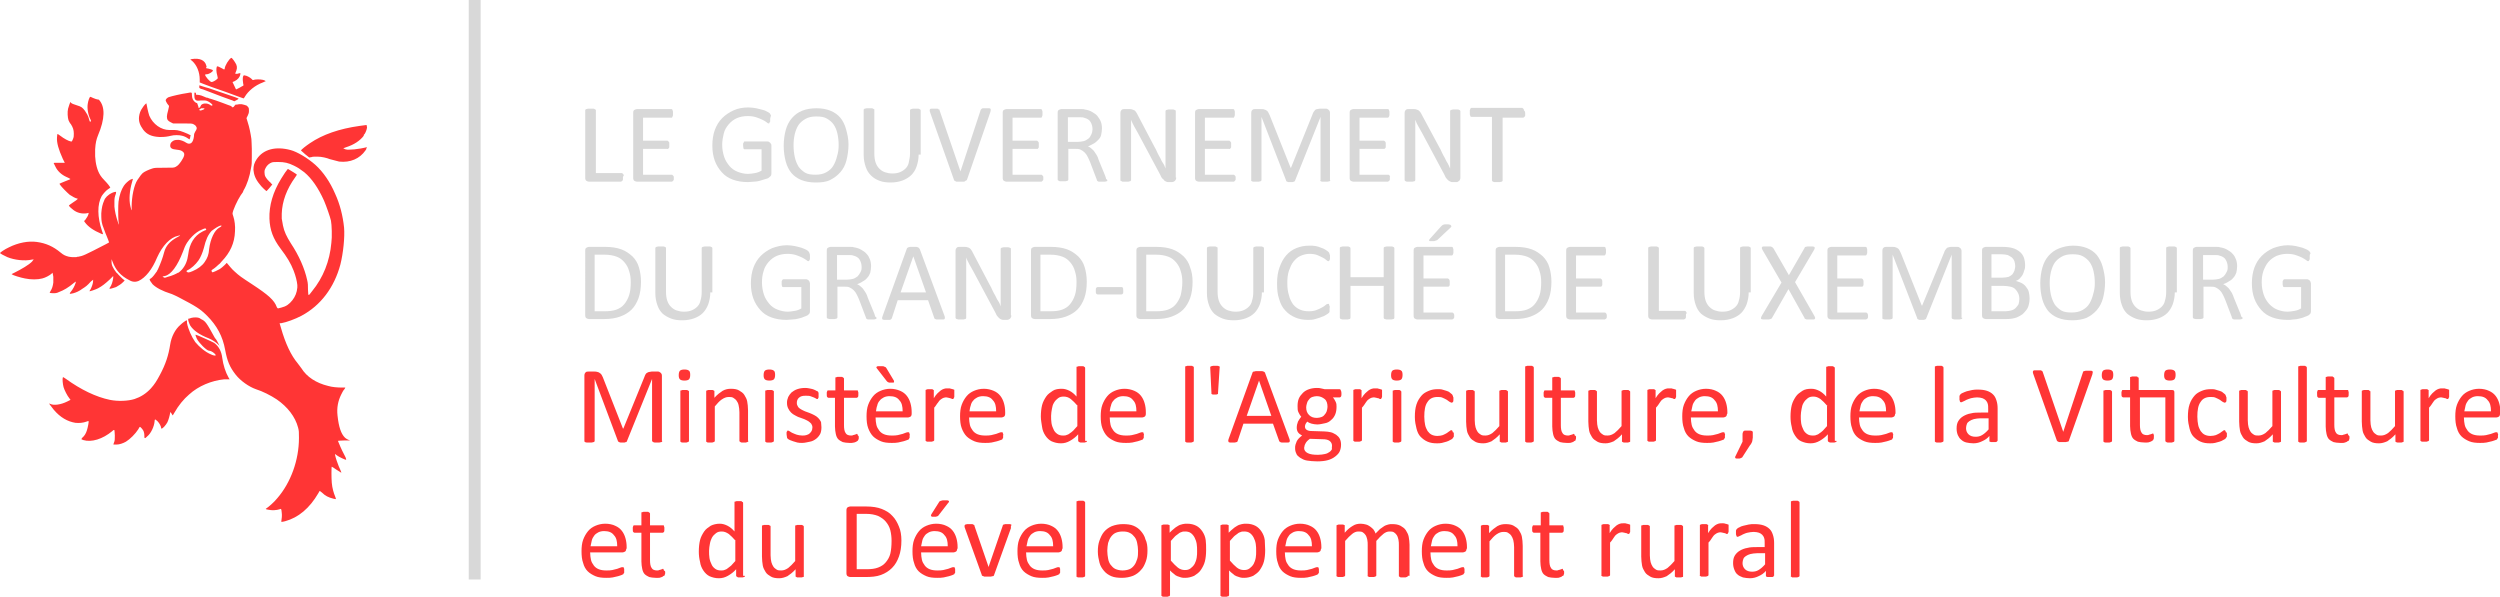 <?xml version="1.0" encoding="utf-8"?>
<!-- Generator: Adobe Illustrator 25.2.0, SVG Export Plug-In . SVG Version: 6.00 Build 0)  -->
<svg version="1.1" id="layer" xmlns="http://www.w3.org/2000/svg" xmlns:xlink="http://www.w3.org/1999/xlink" x="0px" y="0px"
	 viewBox="0 0 609.6 145.6" style="enable-background:new 0 0 609.6 145.6;" xml:space="preserve">
<style type="text/css">
	.st0{fill:#FF3535;}
	.st1{fill:#D8D8D8;}
</style>
<g>
	<g>
		<path class="st0" d="M56.4,14.1L56.4,14.1c-0.6,0.3-1.6,2-1.6,2.6c0,0.3-0.2,0.3-0.6,0c-0.7-0.4-1.2-0.6-1.3-0.5
			c-0.2,0.4-0.2,1.3,0.1,2.3l0.1,0.5v0.1l-0.2,0.2c-0.3,0.3-1,0.7-1.3,0.7c-0.4,0-1.6-1.4-1.6-1.8c0,0,0.2-0.1,0.4-0.1
			c0.3,0,0.5-0.1,0.9-0.3c0.3-0.2,0.6-0.4,0.6-0.6c0,0,0,0,0-0.1l0,0l0,0c-0.1-0.1-0.8-0.3-1.2-0.4c-0.4,0-0.5-0.1-0.4-0.3
			c0.1-0.1,0.1-0.2,0-0.4c-0.3-1.3-1.6-1.9-3.5-1.6l-0.4,0.1l0.5,0.4c1.1,1,1.8,2.7,1.8,4.5v0.7l1,0.4c0.5,0.2,2.9,1.1,5.3,1.9
			c2.4,0.9,4.4,1.6,4.4,1.6l0,0l0,0c0,0,0,0,0.1-0.1s0.1-0.2,0.2-0.3c0.8-1.4,2.5-2.8,4.4-3.5c0.4-0.2,0.7-0.3,0.7-0.3
			s-0.1-0.1-0.3-0.2c-0.4-0.2-1.4-0.3-2.3-0.2l-0.4,0.1h-0.2l-0.1-0.1l-0.2-0.2c-0.3-0.3-1.2-0.8-1.6-0.8c-0.3-0.1-0.3,0-0.4,0.2
			s-0.1,0.5-0.1,0.9l0,0c0,0.3,0.1,0.7,0.1,0.9c0.1,0.3,0.1,0.4,0,0.5c-0.1,0-0.5,0.3-0.9,0.5s-0.8,0.4-0.8,0.4l-0.1-0.1
			c-0.2-0.4-0.8-1.7-0.8-1.7s0.2-0.1,0.5-0.2c0.8-0.4,1.3-1,1.4-1.7c0.1-0.3,0-0.3-0.4-0.2C58,18,57.8,18,57.6,18s-0.3,0-0.2-0.2
			c0.4-0.9,0.5-1.4,0.2-2.1C57.3,15.1,56.6,14.1,56.4,14.1L56.4,14.1z M48.6,20.8C48.6,20.8,48.6,20.9,48.6,20.8c0,0.1,0,0.1,0,0.1
			s0,0.1,0,0.2v0.3l0.1,0.1c0.1,0.1,0.3,0.2,0.8,0.3c2.8,1.1,6.8,2.6,7.2,2.7c0.2,0.1,0.4,0.2,0.5,0.2l0,0l0.1-0.1
			c0.1,0,0.2-0.1,0.4-0.2c0.2-0.1,0.4-0.2,0.4-0.3h0.1l0,0c0,0,0,0-0.1-0.1c-0.2-0.1-0.7-0.3-3.7-1.3c-0.8-0.3-2.3-0.8-3.5-1.2
			C49.7,21.2,48.7,20.8,48.6,20.8C48.7,20.8,48.6,20.9,48.6,20.8C48.6,20.9,48.6,20.8,48.6,20.8S48.6,20.9,48.6,20.8
			C48.6,20.9,48.6,20.8,48.6,20.8 M47.7,22.6c-0.1,0-0.1,0-0.2,0h-0.1v0.2l0,0c0,0.1,0,0.4,0,0.6c0,1,0.4,1.3,1.5,1.1
			c0.1,0,0.2,0,0.3,0c0.3,0,0.6,0,0.8,0c0.2,0,0.5,0.1,0.7,0.2c0.4,0.2,1.1,0.7,1.1,0.9c0,0.2-0.2,0.2-0.4,0.1
			c-0.8-0.7-2.3-0.6-2.5,0.2c-0.1,0.3-0.4,0.5-0.5,0.4l0,0c0,0,0,0,0-0.1c0,0,0,0,0-0.1l0,0c0-0.1-0.1-0.2-0.2-0.6
			c-0.1-0.3-0.1-0.4-0.3-0.4c-0.3-0.1-0.7-0.5-0.9-0.9c-0.1-0.2-0.2-0.6-0.2-1c0-0.3,0-0.5-0.1-0.6l0,0h-0.1c-0.1-0.1-0.4,0-1,0.1
			c-1.4,0.2-3.6,0.7-4.5,1c-0.4,0.2-0.7,0.5-0.7,0.8c0,0.1,0.2,0.5,0.4,0.8l0.4,0.5c0,0.1,0,0.1,0,0.2L41,26.9
			c-0.2,0.7-0.3,1.2-0.3,1.5c0,0,0,0,0,0.1c0,0.7,0.3,1,0.9,1.3l0.6,0.3h2.3c2.2,0,2.3,0,2.7,0.2c0.2,0.1,0.5,0.3,0.6,0.5
			c0.3,0.4,0.2,0.7-0.2,1.3c-0.2,0.4-0.3,0.5-0.3,1.1c-0.1,0.8-0.3,1.4-0.7,1.7c-0.4,0.2-0.7,0.2-1.2-0.1c-0.6-0.4-1.2-0.6-1.8-0.7
			c-0.5,0-0.9,0-1.3,0.2c-0.5,0.3-0.8,0.6-0.8,1.2s0.4,0.9,1.6,1c0.9,0.1,1.2,0.2,1.6,0.6s0.3,1-0.5,2.2c-0.5,0.7-0.8,1.1-1.4,1.4
			c-0.4,0.2-0.5,0.2-2.7,0.2c-2.1,0-2.4,0-3,0.2c-0.9,0.3-1.8,0.7-2.3,1.1c-0.3,0.3-0.5,0.5-1.3,1.7s-1.4,4-1.4,6.6
			c0,0.1,0,0.2,0,0.2c0,0.1,0,0.2,0,0.4l0,0c0,0.4-0.1,0.1-0.3-0.8c-0.4-1.6-0.2-3.9,0.4-5.9c0.1-0.4,0.2-0.6,0.2-0.8l0,0l0,0l0,0
			l0,0l0,0c-0.1,0-0.3,0.1-0.6,0.2c-0.5,0.3-1.2,0.9-1.6,1.5c-0.6,0.9-1.1,2.3-1.3,3.9c-0.1,0.8-0.1,3.8,0,4.8
			c0.1,0.4,0.1,0.8,0.1,0.8s-0.2-0.4-0.3-0.8c-0.4-1.2-0.7-2.5-0.8-3.6c0-0.2,0-0.4,0-0.6c0-0.3,0-0.6,0-0.8c0-0.6,0.1-1.1,0.3-1.6
			c0.1-0.2,0.1-0.4,0.1-0.5l0,0c0,0,0,0,0-0.1l0,0c-0.1-0.1-0.8,0.1-1.3,0.4c-0.2,0.1-0.5,0.3-0.7,0.5c-0.1,0.1-0.3,0.2-0.4,0.4
			l-0.1,0.1c-0.2,0.2-0.3,0.4-0.4,0.7c-0.4,0.9-0.6,1.7-0.7,3.1c0,1.3,0,1.9,0.3,2.9l0,0c0.2,0.5,0.4,1.1,0.7,1.9
			c0.5,1.2,0.9,2.2,0.9,2.3c0,0-0.3,0.2-0.7,0.4c-5.4,2.8-5.7,2.9-6.8,3.1c-0.2,0-0.3,0-0.5,0.1c-0.1,0-0.1,0-0.2,0
			c-0.3,0-0.5,0-0.8,0s-0.6-0.1-0.8-0.1c-0.8-0.2-1.3-0.4-2-1C13,60.1,11.2,59.3,9,59c-2.1-0.3-4.6,0.2-6.8,1.3
			C1.1,60.8,0,61.6,0,61.7s1.1,0.7,1.8,1c1.7,0.7,4.2,1,6,0.6c0.2,0,0.4-0.1,0.4,0c0,0-0.2,0.2-0.4,0.5c-0.8,0.8-2.5,1.8-4.3,2.7
			c-0.3,0.1-0.5,0.3-0.6,0.3l0,0l0,0l0,0c0,0-0.1,0.1,0,0.1c0.2,0.2,2.1,0.8,3.2,1c1.4,0.3,3.1,0.3,4.2,0c0.8-0.2,1.7-0.7,2.2-1.1
			l0.3-0.3l0,0l0.1,0.4c0,0.2,0.1,0.4,0.1,0.6s0,0.5,0,0.8c0,0.2,0,0.4,0,0.6c-0.1,0.8-0.3,1.5-0.7,2.1c-0.1,0.2-0.2,0.4-0.2,0.4
			s0.4,0.1,0.8,0.1c0.6,0,0.9,0,1.5-0.3c1.1-0.4,2.3-1.1,3.6-2.2l0.4-0.3h0.1l0,0l-0.1,0.4c-0.2,0.6-0.6,1.4-1.1,2
			c-0.2,0.2-0.3,0.5-0.3,0.5c0,0.1,0.5,0,0.9-0.1c0.7-0.2,1.4-0.5,2.2-1.1c0.8-0.5,1.2-0.8,2-1.7l0.1-0.1c0.3-0.2,0.5-0.4,0.5-0.4
			v0.3c0,0.6-0.3,1.4-0.6,2c-0.2,0.3-0.3,0.5-0.3,0.5c0.1,0.1,1.5-0.4,2.1-0.7c1.1-0.6,1.7-1.1,2.8-2.1l0.9-0.9v0.2v0.3
			c-0.1,0.8-0.4,1.8-0.8,2.3c-0.1,0.1-0.1,0.3-0.1,0.3c0.1,0.1,1-0.2,1.6-0.4c0.7-0.4,1.2-0.7,1.7-1.2l0.4-0.4l-0.6-0.5
			c-0.1-0.1-0.2-0.2-0.3-0.3c-0.2-0.2-0.4-0.4-0.6-0.6c-0.2-0.2-0.3-0.4-0.5-0.5c-0.4-0.5-0.7-1-0.9-1.4s-0.3-0.7-0.3-1.3v-0.6l0,0
			l0.2,0.5c0.8,2.2,2.1,3.6,4.1,4.6c0.5,0.3,0.9,0.4,1.3,0.4h0.1H33c0.3,0,0.5-0.1,0.8-0.2c1.7-0.8,3.3-2.8,4.5-5.7
			c1.3-2.9,3.2-4.9,5.1-5.3c0.7-0.2,0.7-0.1-0.1,0.3c-1.9,1-2.9,2.2-3.3,3.8c-0.3,1.2-0.9,2.8-1.5,4.1c-0.1,0.1-0.2,0.3-0.2,0.4
			c-0.4,0.6-1.1,1.5-1.4,1.7c-0.2,0.1-0.4,0.3-0.4,0.3c-0.1,0.1,0.3,0.7,0.7,1.2c0.9,0.9,2.5,1.7,4.4,2.3c0.1,0,0.2,0.1,0.3,0.1
			c0.5,0.2,1.1,0.5,1.7,0.8l0,0c4.2,2.2,5.2,2.8,6.9,4.5c2.4,2.4,3.8,5,4.4,8.3c0.5,2.7,1.1,4.2,2.6,6.1c1.2,1.5,3.2,2.9,4.9,3.5
			c1.6,0.5,3.6,1.5,5.1,2.5c2.6,1.8,4.5,4.2,5.2,6.9c0.2,0.8,0.2,1,0.2,2.5c0,5.4-2,10.9-5.3,14.7c-0.7,0.9-2.2,2.2-2.7,2.5
			c-0.2,0.1-0.1,0.2,0.6,0.3c0.8,0.2,2,0.1,2.6-0.1c0.5-0.2,0.5-0.2,0.6,0.8c0.1,0.7,0,1.5-0.1,2.1c-0.1,0.2,0.1,0.2,0.9,0
			c3.3-0.9,6-3.2,8.1-6.8c0.2-0.3,0.3-0.6,0.4-0.6c0,0,0.2,0.2,0.5,0.4c0.8,0.8,1.6,1.2,2.8,1.5c0.4,0.1,0.6,0.1,0.6,0.1l0,0
			c0,0,0,0,0-0.1s-0.1-0.3-0.2-0.6c-0.3-0.7-0.7-2-0.8-3.3c-0.1-1.1-0.1-3.9,0-3.9s0.5,0.3,1.1,0.7c0.6,0.4,1,0.6,1.1,0.7h0.1l0,0
			c0.1,0,0.1,0,0-0.1c0-0.1-0.3-0.7-0.6-1.4c-0.4-1.1-0.7-1.8-0.9-2.8v-0.2l0,0l0,0l0.4,0.3c0.5,0.4,2.2,1.2,2.3,1.1c0,0,0,0,0-0.1
			l0,0l0,0c0-0.2-0.2-0.7-0.6-1.4c-0.4-0.7-1.3-2.8-1.4-3.1l0,0c0,0,0.7-0.1,1.6-0.1c0.4,0,0.7,0,1,0h0.4h-0.1c0.1,0,0.1,0,0.1,0
			c-0.4-0.1-1-0.4-1.3-0.7c-0.9-0.9-1.5-2.5-1.8-5.4c-0.2-1.8,0.1-3.5,0.9-5.1c0.2-0.4,0.5-1,0.7-1.2s0.3-0.5,0.3-0.5s0,0-0.1,0
			c0,0,0,0-0.1,0s-0.3,0-0.6,0c-1.1,0-2.4-0.1-3.4-0.4c-2.9-0.7-5.2-2.2-6.5-4.3c-0.2-0.3-0.6-0.8-0.9-1.2c-1.6-1.9-3-4.8-4.1-8.7
			c-0.2-0.6-0.3-1-0.3-1v-0.1c0,0,0,0,0.1,0s0.2,0,0.3,0c1.2-0.2,3.4-1,4.9-1.8c4.7-2.5,8-6.9,9.5-12.5c0.7-2.8,1.1-6.7,0.9-9
			c-0.3-2.9-1-5.7-2.2-8.3l0,0c-1.2-2.8-2.9-5.3-4.8-7s-4.5-3.2-6-3.6c-3.7-1-6.7-0.2-8.3,2.2c-0.6,0.9-0.8,1.6-0.8,2.6
			c0.1,1.2,0.5,2.3,1.5,3.5c0.4,0.6,1.6,1.7,1.7,1.7l0,0l0,0l0,0l0,0l0,0c0.2-0.2,1.1-1.2,1.3-1.5l0.1-0.1l-0.3-0.3
			c-0.1-0.1-0.2-0.3-0.4-0.4c-0.9-0.9-1.2-1.4-1.2-2.2c0-0.6,0-0.6,0.3-1.2s0.9-1.1,1.5-1.3c0.3-0.1,0.8-0.1,1.6-0.1
			c1.4,0,2.4,0.2,3.8,0.9c1,0.5,1.3,0.7,2.5,1.6c1.8,1.5,3.4,3.8,4.8,6.9c0.6,1.4,1.5,4,1.7,4.9c0.2,1,0.3,4,0.1,5.4
			c-0.4,4.5-2,8.5-4.7,11.8c-1,1.3-0.9,1.3-1-0.3c0-1.1,0-1.6-0.2-2.4c-0.6-2.8-2-6-4-9c-1-1.6-1.6-2.8-1.9-4.3
			c-0.1-0.6-0.2-1.2-0.3-1.7c0-0.2,0-0.4,0-0.5c0-0.2,0-0.5,0-0.7c0.1-3,1.2-6,3.3-8.9c0.2-0.3,0.4-0.6,0.4-0.6c0-0.1-1.5-1-2-1.3
			l-0.2-0.1l-0.1,0.1c-0.2,0.2-0.9,1.2-1.5,2.2c-2.1,3.4-3,6.7-2.9,9.8c0.1,2.8,0.9,4.9,2.7,7.3c1.6,2.1,2.5,3.6,3.2,5.4
			c0.5,1.3,0.8,2.5,0.9,3.5c0,0.1,0,0.1,0,0.2s0,0.3,0,0.4c-0.1,1.2-0.5,2.2-1.2,3.1c-0.8,1-1.5,1.5-2.7,1.8
			c-0.4,0.1-0.8,0.2-0.8,0.2c-0.1,0-0.2-0.1-0.3-0.3c-0.6-1.7-2.1-3-5.9-5.5c-2.9-1.9-3.2-2.1-4.4-3.2c-0.7-0.6-1.3-1.4-1.9-2.1l0,0
			l0,0l0,0l-0.1,0.1l0,0c0,0-0.1,0-0.1,0.1l0,0c-0.1,0.1-0.2,0.2-0.4,0.4c-0.3,0.3-0.8,0.7-1.1,0.9c-0.5,0.3-1.6,0.8-1.8,0.8
			c-0.1,0-0.3-0.4-0.2-0.5c0,0,0,0,0.1-0.1c0.2-0.1,0.9-0.6,1.5-1.2c0.3-0.2,0.6-0.5,0.8-0.8l0.1-0.1c2-2.1,3.1-4.4,3.2-7.3
			c0.1-1.3-0.1-2.7-0.4-3.6c-0.1-0.3-0.2-0.6-0.2-0.7c0-0.7,1.2-3.3,2-4.5c0.3-0.4,0.5-0.7,0.5-0.7s0.1-0.2,0.2-0.5
			c0.8-1.3,1.5-3.4,1.8-5.4c0.2-0.9,0.2-1.3,0.2-2.8c0-0.4,0-0.9,0-1.3l0,0v-0.1v-0.2l0,0c0-0.1,0-0.2,0-0.3l0,0
			c0-1.2-0.1-1.8-0.1-2.4c-0.2-1.4-0.5-2.9-0.9-4.1l-0.3-1l0.3-0.6c0.2-0.4,0.3-0.7,0.3-1.1c0,0,0-0.1,0-0.2l0,0
			c0-0.4,0-0.5-0.2-0.8c-0.1-0.1-0.2-0.2-0.3-0.3c0,0-0.1-0.1-0.2-0.1c-0.3-0.1-0.6-0.2-1.1-0.3c-0.5,0-0.8,0-1.1,0.1h-0.4v0.1
			c-0.1,0-0.2,0.1-0.2,0.2c-0.1,0.1-0.1,0.1-0.2,0.2l0,0l0,0c0,0,0,0.1-0.1,0.1c0,0-0.1,0-0.1,0.1c-0.1,0-0.2-0.1-0.3-0.2
			c-0.1-0.1-0.3-0.2-0.3-0.2s-0.9-0.3-1.9-0.7c-1-0.4-2.3-0.8-2.9-1c-0.1,0-0.3-0.1-0.4-0.1c-0.2-0.1-0.4-0.2-0.6-0.2
			c-0.1,0-0.1,0-0.1,0s-0.4-0.2-0.7-0.3c-0.6-0.3-1.3-0.4-1.8-0.4C47.8,22.6,47.7,22.6,47.7,22.6L47.7,22.6z M22,23.6
			C22,23.6,21.9,23.6,22,23.6c-0.2,0.1-0.5,1-0.6,1.7c-0.2,1.1,0.1,2.8,0.7,3.9c0.1,0.2,0.1,0.3,0,0.4c-0.1,0.2-0.2,0.2-0.4-0.6
			c-0.2-0.8-0.6-1.4-1-2c-0.6-0.8-0.9-1-1.9-1.3c-0.7-0.2-1.5-0.5-1.5-0.7c0,0,0-0.1-0.1-0.1s-0.4,0.9-0.6,1.6
			c-0.2,0.8-0.1,2.2,0.1,2.8c0.1,0.2,0.3,0.7,0.6,1c0.5,0.8,0.7,1.4,0.7,2.3c0,0.6,0,0.8-0.2,1.3c-0.1,0.3-0.3,0.6-0.3,0.6l0,0h-0.2
			c-0.6-0.1-1.7-0.7-2.6-1.4c-0.4-0.3-0.7-0.5-0.7-0.4c0,0-0.1,0.4-0.1,0.8c-0.1,1.3,0.4,3,1.4,5.2l0.5,1c-0.1,0-0.7,0-1.3,0
			s-0.9,0-1.1,0c-0.2,0-0.3,0-0.3,0.1c0,0,0.2,0.4,0.4,0.8c0.5,1.1,1.5,2,2.6,2.5c0.4,0.2,0.9,0.4,1,0.5c0.2,0.1,0,0.1-1.2,0.6
			c-0.8,0.3-1.4,0.6-1.4,0.6l0,0l0,0l0,0l0,0l0,0l0,0l0,0l0,0c0,0,0.1,0.1,0.1,0.2c0.4,0.6,1.7,1.9,2.4,2.5c0.6,0.4,1.5,0.9,1.8,0.9
			s0.2,0.2-0.9,0.9c-0.6,0.4-1,0.7-1.1,0.8l0,0l0,0c0,0.2,0.7,0.8,1.1,1.1c0.9,0.7,2.1,1,3.3,0.8l0.4-0.1l0,0v0.2
			c-0.1,0.5-0.5,1.1-0.8,1.5l-0.3,0.3l0.2,0.3c0.8,1.1,2.1,2,4,2.8c0.2,0.1,0.3,0.1,0.4,0.1l0,0l0,0c0-0.1,0-0.3-0.2-0.7
			c-1.2-3.5-1.2-6.6-0.1-8.6c0.4-0.6,1.1-1.4,1.6-1.7c0.2-0.1,0.3-0.2,0.4-0.3h0.1l0,0l0,0c0-0.2-0.7-1.1-1.4-1.8
			c-0.4-0.4-0.9-1-1-1.2c-0.8-1.2-1.2-2.9-1.3-4.7c0-0.2,0-0.4,0-0.6c0-0.1,0-0.3,0-0.4c0-0.2,0-0.4,0-0.7c0.1-1.6,0.3-2.4,0.7-3.4
			c1.7-4,1.8-7,0.2-8.7C23.1,24.2,22.2,23.6,22,23.6 M35.7,25.2c-0.1,0-0.6,0.5-0.9,1c-0.6,0.8-0.8,1.5-0.9,2.3
			c-0.1,1.1,0.2,2,1,3.1c0.9,1.2,2.1,1.7,3.9,1.8c0.1,0,0.1,0,0.2,0c0,0,0.1,0,0.2,0h0.1c0.9,0,1.6-0.1,2.4-0.3c0.7-0.2,2-0.2,2.7,0
			c0.5,0.1,1.1,0.4,1.5,0.7c0.2,0.1,0.3,0.2,0.3,0.2s0.2-0.4,0.2-0.7l0.1-0.3l-0.8-0.4c-1.4-0.6-2.3-0.9-3.1-0.9c-0.4,0-1,0-1.3,0
			c-2,0-4-1.4-4.9-3.5C36.1,27.3,35.8,25.8,35.7,25.2L35.7,25.2C35.8,25.2,35.7,25.2,35.7,25.2 M49.7,26.4L49.7,26.4
			c0.3,0.1,0.2,0.2-0.3,0.4c-0.5,0.2-0.7,0.2-0.8,0c-0.1-0.1,0.2-0.2,0.5-0.4l0,0l0,0h0.1C49.5,26.4,49.6,26.4,49.7,26.4L49.7,26.4z
			 M89.4,30.5L89.4,30.5h-0.2c-0.1,0-0.8,0.1-1.5,0.2c-5,0.7-9,2.1-12.1,4.2c-0.9,0.6-2.2,1.6-2.2,1.8c0,0,0,0,0.1,0.1l0,0l0,0
			c0.2,0.2,0.5,0.4,0.9,0.8l1,0.8l0.6-0.1c0.2-0.1,0.6-0.1,0.9-0.1c0.2,0,0.4,0,0.6,0c0.9,0,2.2,0.3,2.9,0.6
			c0.7,0.2,1.9,0.5,2.3,0.6c2.7,0.3,5-0.7,6.4-2.7c0.1-0.1,0.1-0.2,0.2-0.3c0,0,0,0,0-0.1c0.2-0.4,0.2-0.5,0.1-0.4
			c-0.1,0-0.7,0.2-1.4,0.3c-1.1,0.2-2.2,0.3-3,0.3l0,0h-0.1c-0.1,0-0.2,0-0.2,0c-0.2,0-0.3-0.1-0.5-0.1c-0.2-0.1-0.4-0.2-0.5-0.2
			c0,0,0.3-0.2,0.7-0.3c1.9-0.6,3.4-1.6,4.3-2.8c0,0,0,0,0-0.1c0,0,0,0,0-0.1l0.1-0.1l0,0c0,0,0-0.1,0.1-0.1c0.3-0.5,0.5-1,0.6-1.6
			L89.4,30.5L89.4,30.5L89.4,30.5z M53.9,55c0.3,0,0,0.3-0.4,0.5c-1.2,0.6-2.2,2.8-2.5,5.2c-0.1,1.4-0.4,2.2-1.1,3.2
			c-0.6,0.9-1.7,1.7-2.9,2.2c-0.9,0.4-1.2,0.4-1.4,0.2c-0.2-0.2-0.2-0.2,0.1-0.4c0.9-0.4,2-1.4,2.7-2.4c0.5-0.7,1-1.9,1.3-3
			c0.5-2.1,1-3.2,1.9-4.2C52.4,55.7,53.4,55,53.9,55 M50,55.7c0.1,0,0.2,0,0.2,0.1s0.1,0.1,0.1,0.2c0,0,0,0-0.1,0.1
			c-0.1,0-0.5,0.2-0.9,0.4c-1.9,1-3.1,2.9-3.4,5.5c-0.2,1.6-0.7,2.8-1.6,3.8c-0.3,0.3-0.5,0.5-0.8,0.7c0,0,0,0-0.1,0
			c-0.3,0.2-0.6,0.3-1,0.5s-1.1,0.4-1.5,0.5c-0.3,0.1-0.5,0.2-0.6,0.2h-0.1h-0.1c-0.1,0-0.1,0-0.2-0.1c-0.4-0.1-0.3-0.2,0.3-0.3
			c1.5-0.3,3.1-2.5,4.4-5.9c0.6-1.8,1.3-2.8,2.3-3.8c0.7-0.7,1.5-1.3,2.3-1.6C49.6,55.8,49.9,55.7,50,55.7 M47.7,77.4
			c-0.3,0-0.6,0-1,0.1c-0.2,0.1-0.4,0.1-0.6,0.2h-0.2v0.1c-0.1,0.2,0.2,1,0.5,1.6c0.8,1.2,2.2,2.2,4.5,3.1c0.8,0.3,1.8,1,2.3,1.5
			c0.1,0.1,0.2,0.2,0.3,0.3v0.1l0,0l0.1,0.1c0,0-0.5-1.1-0.7-1.4c-0.1-0.2-0.3-0.5-0.5-0.7c-2.1-3.8-2.3-4.1-3.4-4.6
			C48.7,77.5,48.2,77.4,47.7,77.4L47.7,77.4z M45.5,78.1c-0.1,0-1,0.6-1.5,1.1c-1.3,1.1-2.2,2.9-2.5,4.8c-0.4,2.6-1.1,4.8-2.5,7.4
			c-0.8,1.5-1.3,2.3-2.2,3.3c-1.2,1.3-2.5,2.1-4,2.6c-1.6,0.5-4,0.6-6,0.2c-3.4-0.7-7.1-2.5-10.7-5.1c-0.7-0.5-0.7-0.5-0.8-0.3
			c-0.1,0.3,0,1.6,0.2,2.3c0.2,0.7,0.9,2.1,1.4,2.7l0.3,0.4l0,0l-0.8,0.4c-1.6,0.8-3.3,1-4.1,0.6c-0.2-0.1-0.3-0.1-0.3-0.1
			c-0.1,0,0.6,0.8,1.1,1.5c1.6,1.9,3.4,2.9,5.3,3.2c0.9,0.1,1.9,0,2.7-0.3c0.3-0.1,0.5-0.2,0.5-0.1c0.1,0.1-0.2,1.6-0.4,2.2
			c-0.2,0.7-0.6,1.4-1.1,1.8c-0.1,0.1-0.2,0.2-0.2,0.3l-0.1,0.1h0.1c0.1,0.1,0.2,0.1,0.4,0.2c2,0.6,4.7-0.2,7.1-2.2
			c0.3-0.3,0.4-0.3,0.5-0.2c0,0.1,0.1,0.7,0.1,1.3c0,0.9,0,1.3-0.2,1.7c-0.1,0.3-0.2,0.5-0.1,0.5c0,0,0.3,0,0.7,0
			c0.7,0,1.6-0.3,2.3-0.7c1-0.6,2.3-1.9,3-3c0.2-0.3,0.3-0.6,0.4-0.6c0.1-0.1,0.7,0.6,0.9,1c0.1,0.3,0.2,0.6,0.2,1.1
			c0,0.4,0,0.6,0.1,0.6l0,0l0,0c0.1,0.1,0.3-0.1,0.6-0.4c0.9-0.7,1.7-2.4,1.8-3.7c0-0.3,0.1-0.5,0.2-0.4l0,0l0,0l0,0
			c0.1,0.1,0.3,0.2,0.5,0.4c0.5,0.5,0.9,1.3,0.9,1.7c0,0.1,0,0.1,0.1,0.1l0,0l0,0c0.3,0,1-0.8,1.4-1.5c0.3-0.6,0.6-1.7,0.7-2.4
			c0-0.2,0-0.2,0.3,0.2c0.2,0.3,0.3,0.5,0.3,0.5s0.3-0.4,0.5-0.8c0.9-1.6,2.2-3.2,3.5-4.3c2.3-2.1,5.5-3.4,8.5-3.7l0,0
			c0.1,0,0.2,0,0.3,0c0.1,0,0.2,0,0.3,0c0.1,0,0.2,0,0.3,0H56L55.7,92c-0.7-1.2-1.3-3.1-1.5-4.7c-0.2-1.7-0.9-2.9-2-3.7
			c-0.3-0.2-4.3-2-4.5-2l0,0l0,0l0,0c-0.1,0.1,0.1,0.5,0.3,1c0.5,1,2.3,2.8,2.9,2.9c0.2,0,0.5,0.1,0.7,0.2c0.4,0.2,1,0.7,1,0.9
			c0,0.2-0.6,0.1-1.2-0.2c-1.4-0.6-2.8-1.8-3.8-3c-0.9-1.3-1.7-3.1-2-4.6C45.6,78.3,45.6,78.1,45.5,78.1"/>
	</g>
	<rect x="114.3" class="st1" width="2.9" height="141.3"/>
	<g>
		<path class="st0" d="M161.5,107.5c0,0.1,0,0.1-0.1,0.2c0,0.1-0.1,0.1-0.2,0.1c-0.1,0-0.2,0.1-0.4,0.1s-0.3,0-0.6,0
			c-0.2,0-0.4,0-0.5,0c-0.2,0-0.3,0-0.4-0.1s-0.1-0.1-0.2-0.1c0-0.1-0.1-0.1-0.1-0.2V92.4h0l-6.1,15.1c0,0.1-0.1,0.1-0.1,0.2
			s-0.1,0.1-0.2,0.1s-0.2,0.1-0.3,0.1c-0.1,0-0.3,0-0.5,0c-0.2,0-0.3,0-0.5,0c-0.1,0-0.2,0-0.3-0.1c-0.1,0-0.2-0.1-0.2-0.1
			s-0.1-0.1-0.1-0.1L145,92.4h0v15.1c0,0.1,0,0.1-0.1,0.2c0,0.1-0.1,0.1-0.2,0.1c-0.1,0-0.2,0.1-0.4,0.1s-0.3,0-0.6,0
			c-0.2,0-0.4,0-0.6,0s-0.3,0-0.4-0.1s-0.1-0.1-0.2-0.1c0-0.1,0-0.1,0-0.2V91.6c0-0.4,0.1-0.6,0.3-0.8c0.2-0.2,0.4-0.2,0.7-0.2h1.4
			c0.3,0,0.5,0,0.8,0.1s0.4,0.1,0.6,0.3c0.2,0.1,0.3,0.3,0.4,0.4c0.1,0.2,0.2,0.4,0.3,0.6l4.9,12.5h0.1l5.1-12.5
			c0.1-0.3,0.2-0.5,0.3-0.7c0.1-0.2,0.2-0.3,0.4-0.4s0.3-0.2,0.5-0.2c0.2,0,0.4-0.1,0.6-0.1h1.5c0.1,0,0.3,0,0.4,0.1
			s0.2,0.1,0.3,0.2c0.1,0.1,0.2,0.2,0.2,0.3c0.1,0.1,0.1,0.3,0.1,0.5V107.5z M168.3,91.4c0,0.5-0.1,0.9-0.3,1.1s-0.6,0.3-1.1,0.3
			c-0.5,0-0.9-0.1-1.1-0.3c-0.2-0.2-0.3-0.5-0.3-1c0-0.5,0.1-0.9,0.3-1.1c0.2-0.2,0.6-0.3,1.1-0.3c0.5,0,0.9,0.1,1.1,0.3
			C168.2,90.5,168.3,90.9,168.3,91.4z M168,107.5c0,0.1,0,0.1-0.1,0.2c0,0-0.1,0.1-0.2,0.1c-0.1,0-0.2,0.1-0.3,0.1
			c-0.1,0-0.3,0-0.5,0c-0.2,0-0.4,0-0.5,0c-0.1,0-0.3,0-0.3-0.1c-0.1,0-0.1-0.1-0.2-0.1c0,0,0-0.1,0-0.2v-12c0-0.1,0-0.1,0-0.2
			s0.1-0.1,0.2-0.1c0.1,0,0.2-0.1,0.3-0.1c0.1,0,0.3,0,0.5,0c0.2,0,0.4,0,0.5,0s0.3,0,0.3,0.1c0.1,0,0.1,0.1,0.2,0.1
			s0.1,0.1,0.1,0.2V107.5z M182.5,107.5c0,0.1,0,0.1-0.1,0.2c0,0-0.1,0.1-0.2,0.1c-0.1,0-0.2,0.1-0.3,0.1c-0.1,0-0.3,0-0.5,0
			c-0.2,0-0.4,0-0.5,0c-0.1,0-0.3,0-0.3-0.1c-0.1,0-0.1-0.1-0.2-0.1c0,0-0.1-0.1-0.1-0.2v-7c0-0.7-0.1-1.2-0.2-1.7s-0.3-0.8-0.5-1.1
			c-0.2-0.3-0.5-0.5-0.8-0.7c-0.3-0.2-0.7-0.2-1.1-0.2c-0.6,0-1.1,0.2-1.7,0.6c-0.6,0.4-1.1,1-1.7,1.7v8.4c0,0.1,0,0.1-0.1,0.2
			c0,0-0.1,0.1-0.2,0.1c-0.1,0-0.2,0.1-0.3,0.1c-0.1,0-0.3,0-0.5,0c-0.2,0-0.4,0-0.5,0c-0.1,0-0.3,0-0.3-0.1c-0.1,0-0.1-0.1-0.2-0.1
			c0,0,0-0.1,0-0.2v-12c0-0.1,0-0.1,0-0.2c0,0,0.1-0.1,0.2-0.1s0.2-0.1,0.3-0.1s0.3,0,0.5,0c0.2,0,0.4,0,0.5,0s0.2,0,0.3,0.1
			s0.1,0.1,0.2,0.1c0,0,0,0.1,0,0.2V97c0.7-0.8,1.4-1.3,2-1.7c0.7-0.4,1.4-0.5,2-0.5c0.8,0,1.5,0.1,2,0.4c0.5,0.3,1,0.6,1.3,1.1
			c0.3,0.5,0.6,1,0.7,1.6s0.2,1.3,0.2,2.2V107.5z M189,91.4c0,0.5-0.1,0.9-0.3,1.1s-0.6,0.3-1.1,0.3c-0.5,0-0.9-0.1-1.1-0.3
			c-0.2-0.2-0.3-0.5-0.3-1c0-0.5,0.1-0.9,0.3-1.1c0.2-0.2,0.6-0.3,1.1-0.3c0.5,0,0.9,0.1,1.1,0.3C188.9,90.5,189,90.9,189,91.4z
			 M188.7,107.5c0,0.1,0,0.1-0.1,0.2c0,0-0.1,0.1-0.2,0.1c-0.1,0-0.2,0.1-0.3,0.1c-0.1,0-0.3,0-0.5,0c-0.2,0-0.4,0-0.5,0
			c-0.1,0-0.3,0-0.3-0.1c-0.1,0-0.1-0.1-0.2-0.1c0,0,0-0.1,0-0.2v-12c0-0.1,0-0.1,0-0.2s0.1-0.1,0.2-0.1c0.1,0,0.2-0.1,0.3-0.1
			c0.1,0,0.3,0,0.5,0c0.2,0,0.4,0,0.5,0s0.3,0,0.3,0.1c0.1,0,0.1,0.1,0.2,0.1s0.1,0.1,0.1,0.2V107.5z M200.3,104.2
			c0,0.6-0.1,1.2-0.3,1.6s-0.6,0.9-1,1.2c-0.4,0.3-0.9,0.6-1.5,0.7s-1.2,0.3-1.9,0.3c-0.4,0-0.8,0-1.2-0.1c-0.4-0.1-0.7-0.2-1-0.3
			s-0.6-0.2-0.8-0.3s-0.4-0.2-0.5-0.3c-0.1-0.1-0.2-0.2-0.2-0.4c0-0.2-0.1-0.4-0.1-0.7c0-0.2,0-0.3,0-0.4s0-0.2,0.1-0.3
			s0.1-0.1,0.1-0.2c0,0,0.1,0,0.2,0c0.1,0,0.2,0.1,0.4,0.2c0.2,0.1,0.4,0.3,0.7,0.4s0.6,0.3,1,0.4c0.4,0.1,0.8,0.2,1.3,0.2
			c0.4,0,0.7,0,1-0.1c0.3-0.1,0.6-0.2,0.8-0.4c0.2-0.2,0.4-0.4,0.5-0.6c0.1-0.2,0.2-0.5,0.2-0.9c0-0.3-0.1-0.6-0.3-0.9
			c-0.2-0.2-0.4-0.4-0.7-0.6c-0.3-0.2-0.6-0.3-1-0.5c-0.4-0.1-0.7-0.3-1.1-0.4s-0.7-0.3-1.1-0.5c-0.4-0.2-0.7-0.4-1-0.7
			c-0.3-0.3-0.5-0.6-0.7-1c-0.2-0.4-0.3-0.8-0.3-1.4c0-0.5,0.1-0.9,0.3-1.4c0.2-0.4,0.5-0.8,0.8-1.1c0.4-0.3,0.8-0.6,1.4-0.8
			s1.2-0.3,1.9-0.3c0.3,0,0.6,0,1,0.1s0.6,0.1,0.9,0.2c0.3,0.1,0.5,0.2,0.7,0.3c0.2,0.1,0.3,0.2,0.4,0.2s0.2,0.1,0.2,0.2
			c0,0.1,0.1,0.1,0.1,0.2c0,0.1,0,0.1,0,0.2c0,0.1,0,0.2,0,0.4c0,0.2,0,0.3,0,0.4c0,0.1,0,0.2-0.1,0.3c0,0.1-0.1,0.1-0.1,0.2
			c0,0-0.1,0-0.1,0c-0.1,0-0.2,0-0.3-0.1c-0.2-0.1-0.3-0.2-0.6-0.3s-0.5-0.2-0.8-0.3c-0.3-0.1-0.7-0.1-1.1-0.1c-0.4,0-0.7,0-1,0.1
			c-0.3,0.1-0.5,0.2-0.7,0.4c-0.2,0.2-0.3,0.3-0.4,0.6s-0.1,0.4-0.1,0.7c0,0.3,0.1,0.6,0.3,0.9s0.4,0.4,0.7,0.6
			c0.3,0.2,0.6,0.3,1,0.5c0.4,0.1,0.7,0.3,1.1,0.4c0.4,0.2,0.8,0.3,1.1,0.5c0.4,0.2,0.7,0.4,1,0.7c0.3,0.3,0.5,0.6,0.7,1
			C200.2,103.2,200.3,103.7,200.3,104.2z M209.4,106.6c0,0.3,0,0.5-0.1,0.6s-0.1,0.3-0.2,0.3c-0.1,0.1-0.2,0.1-0.3,0.2
			s-0.3,0.1-0.5,0.2c-0.2,0-0.4,0.1-0.6,0.1c-0.2,0-0.4,0-0.6,0c-0.6,0-1.2-0.1-1.6-0.2c-0.4-0.2-0.8-0.4-1.1-0.7
			c-0.3-0.3-0.5-0.8-0.6-1.3c-0.1-0.5-0.2-1.1-0.2-1.8v-7H202c-0.1,0-0.2-0.1-0.3-0.2c-0.1-0.1-0.1-0.4-0.1-0.7c0-0.2,0-0.3,0-0.4
			s0.1-0.2,0.1-0.3c0-0.1,0.1-0.1,0.1-0.2c0.1,0,0.1,0,0.2,0h1.7v-2.9c0-0.1,0-0.1,0-0.2c0-0.1,0.1-0.1,0.2-0.1
			c0.1,0,0.2-0.1,0.3-0.1c0.1,0,0.3,0,0.5,0c0.2,0,0.4,0,0.5,0s0.3,0,0.3,0.1s0.1,0.1,0.2,0.1c0,0.1,0.1,0.1,0.1,0.2v2.9h3.1
			c0.1,0,0.1,0,0.2,0c0.1,0,0.1,0.1,0.1,0.2c0,0.1,0.1,0.2,0.1,0.3c0,0.1,0,0.3,0,0.4c0,0.3,0,0.6-0.1,0.7c-0.1,0.1-0.2,0.2-0.3,0.2
			h-3.1v6.7c0,0.8,0.1,1.5,0.4,1.9c0.2,0.4,0.7,0.6,1.3,0.6c0.2,0,0.4,0,0.5-0.1c0.2,0,0.3-0.1,0.4-0.1c0.1,0,0.2-0.1,0.3-0.1
			c0.1,0,0.2-0.1,0.2-0.1c0,0,0.1,0,0.1,0s0.1,0.1,0.1,0.1c0,0.1,0,0.1,0.1,0.3C209.4,106.3,209.4,106.4,209.4,106.6z M222.3,100.9
			c0,0.3-0.1,0.6-0.3,0.7c-0.2,0.1-0.4,0.2-0.6,0.2h-7.9c0,0.7,0.1,1.3,0.2,1.8s0.4,1,0.7,1.4c0.3,0.4,0.7,0.7,1.2,0.9
			c0.5,0.2,1.1,0.3,1.8,0.3c0.6,0,1.1,0,1.5-0.1c0.4-0.1,0.8-0.2,1.2-0.3c0.3-0.1,0.6-0.2,0.8-0.3s0.4-0.1,0.5-0.1
			c0.1,0,0.1,0,0.2,0s0.1,0.1,0.1,0.1s0,0.1,0.1,0.3s0,0.2,0,0.4c0,0.1,0,0.2,0,0.3c0,0.1,0,0.2,0,0.2c0,0.1,0,0.1-0.1,0.2
			c0,0.1-0.1,0.1-0.1,0.2s-0.2,0.1-0.4,0.2s-0.6,0.2-0.9,0.3c-0.4,0.1-0.8,0.2-1.3,0.3c-0.5,0.1-1,0.1-1.6,0.1c-1,0-1.9-0.1-2.6-0.4
			c-0.7-0.3-1.4-0.7-1.9-1.2c-0.5-0.5-0.9-1.2-1.2-2c-0.3-0.8-0.4-1.8-0.4-2.9c0-1,0.1-2,0.4-2.8c0.3-0.8,0.7-1.5,1.2-2.1
			c0.5-0.6,1.1-1,1.8-1.3s1.5-0.5,2.4-0.5c0.9,0,1.7,0.2,2.4,0.5c0.7,0.3,1.2,0.7,1.6,1.2c0.4,0.5,0.7,1.1,0.9,1.8
			c0.2,0.7,0.3,1.4,0.3,2.2V100.9z M220.1,100.3c0-1.2-0.2-2.1-0.8-2.7c-0.5-0.7-1.3-1-2.4-1c-0.5,0-1,0.1-1.4,0.3
			c-0.4,0.2-0.8,0.5-1,0.8c-0.3,0.3-0.5,0.7-0.6,1.2c-0.2,0.5-0.2,0.9-0.3,1.4H220.1z M217.9,92.7c0.1,0.1,0.1,0.2,0.1,0.3
			c0,0.1,0,0.1,0,0.2c0,0-0.1,0.1-0.2,0.1c-0.1,0-0.3,0-0.5,0c-0.2,0-0.3,0-0.4,0c-0.1,0-0.2,0-0.3-0.1c-0.1,0-0.2-0.1-0.2-0.1
			s-0.1-0.1-0.2-0.2l-2.4-3.1c-0.1-0.1-0.1-0.2-0.1-0.2c0-0.1,0-0.1,0.1-0.2c0.1-0.1,0.2-0.1,0.3-0.1s0.4,0,0.6,0c0.2,0,0.4,0,0.5,0
			c0.1,0,0.3,0,0.4,0.1c0.1,0,0.2,0.1,0.3,0.1c0.1,0.1,0.1,0.1,0.2,0.2L217.9,92.7z M232.7,96.2c0,0.2,0,0.4,0,0.5s0,0.2-0.1,0.3
			c0,0.1-0.1,0.1-0.1,0.2s-0.1,0.1-0.2,0.1c-0.1,0-0.2,0-0.3-0.1c-0.1,0-0.2-0.1-0.3-0.1c-0.1,0-0.3-0.1-0.4-0.1
			c-0.2,0-0.3-0.1-0.5-0.1c-0.2,0-0.4,0-0.7,0.1s-0.4,0.2-0.7,0.4s-0.5,0.5-0.7,0.8c-0.3,0.3-0.5,0.8-0.9,1.2v7.9
			c0,0.1,0,0.1-0.1,0.2c0,0-0.1,0.1-0.2,0.1c-0.1,0-0.2,0.1-0.3,0.1c-0.1,0-0.3,0-0.5,0c-0.2,0-0.4,0-0.5,0c-0.1,0-0.3,0-0.3-0.1
			c-0.1,0-0.1-0.1-0.2-0.1c0,0,0-0.1,0-0.2v-12c0-0.1,0-0.1,0-0.2c0,0,0.1-0.1,0.2-0.1s0.2-0.1,0.3-0.1s0.3,0,0.5,0
			c0.2,0,0.4,0,0.5,0s0.2,0,0.3,0.1s0.1,0.1,0.2,0.1c0,0,0,0.1,0,0.2v1.8c0.3-0.5,0.6-0.9,0.9-1.2c0.3-0.3,0.6-0.5,0.8-0.7
			c0.3-0.2,0.5-0.3,0.8-0.4c0.3-0.1,0.5-0.1,0.8-0.1c0.1,0,0.2,0,0.4,0c0.1,0,0.3,0,0.5,0.1c0.2,0,0.3,0.1,0.4,0.1
			c0.1,0,0.2,0.1,0.3,0.1c0.1,0,0.1,0.1,0.1,0.1c0,0,0,0.1,0,0.2c0,0.1,0,0.2,0,0.3C232.7,95.9,232.7,96,232.7,96.2z M245.1,100.9
			c0,0.3-0.1,0.6-0.3,0.7c-0.2,0.1-0.4,0.2-0.6,0.2h-7.9c0,0.7,0.1,1.3,0.2,1.8s0.4,1,0.7,1.4c0.3,0.4,0.7,0.7,1.2,0.9
			c0.5,0.2,1.1,0.3,1.8,0.3c0.6,0,1.1,0,1.5-0.1c0.4-0.1,0.8-0.2,1.2-0.3c0.3-0.1,0.6-0.2,0.8-0.3s0.4-0.1,0.5-0.1
			c0.1,0,0.1,0,0.2,0s0.1,0.1,0.1,0.1s0,0.1,0.1,0.3s0,0.2,0,0.4c0,0.1,0,0.2,0,0.3c0,0.1,0,0.2,0,0.2c0,0.1,0,0.1-0.1,0.2
			c0,0.1-0.1,0.1-0.1,0.2s-0.2,0.1-0.4,0.2s-0.6,0.2-0.9,0.3c-0.4,0.1-0.8,0.2-1.3,0.3c-0.5,0.1-1,0.1-1.6,0.1c-1,0-1.9-0.1-2.6-0.4
			c-0.7-0.3-1.4-0.7-1.9-1.2c-0.5-0.5-0.9-1.2-1.2-2c-0.3-0.8-0.4-1.8-0.4-2.9c0-1,0.1-2,0.4-2.8c0.3-0.8,0.7-1.5,1.2-2.1
			c0.5-0.6,1.1-1,1.8-1.3s1.5-0.5,2.4-0.5c0.9,0,1.7,0.2,2.4,0.5c0.7,0.3,1.2,0.7,1.6,1.2c0.4,0.5,0.7,1.1,0.9,1.8
			c0.2,0.7,0.3,1.4,0.3,2.2V100.9z M242.9,100.3c0-1.2-0.2-2.1-0.8-2.7c-0.5-0.7-1.3-1-2.4-1c-0.5,0-1,0.1-1.4,0.3
			c-0.4,0.2-0.8,0.5-1,0.8c-0.3,0.3-0.5,0.7-0.6,1.2c-0.2,0.5-0.2,0.9-0.3,1.4H242.9z M265,107.5c0,0.1,0,0.1,0,0.2
			c0,0.1-0.1,0.1-0.2,0.1c-0.1,0-0.2,0.1-0.3,0.1c-0.1,0-0.3,0-0.5,0c-0.2,0-0.3,0-0.5,0c-0.1,0-0.2,0-0.3-0.1
			c-0.1,0-0.1-0.1-0.2-0.1c0-0.1-0.1-0.1-0.1-0.2v-1.6c-0.6,0.7-1.3,1.2-2,1.6c-0.7,0.4-1.4,0.6-2.2,0.6c-0.9,0-1.6-0.2-2.3-0.5
			c-0.6-0.3-1.1-0.8-1.5-1.4s-0.7-1.3-0.8-2.1s-0.3-1.6-0.3-2.5c0-1,0.1-2,0.3-2.8c0.2-0.8,0.6-1.5,1-2.1c0.4-0.6,1-1,1.6-1.4
			s1.4-0.5,2.2-0.5c0.7,0,1.3,0.2,1.9,0.5s1.2,0.8,1.7,1.4v-7c0-0.1,0-0.1,0-0.2c0-0.1,0.1-0.1,0.2-0.1c0.1,0,0.2-0.1,0.3-0.1
			c0.1,0,0.3,0,0.5,0c0.2,0,0.4,0,0.5,0c0.1,0,0.3,0,0.3,0.1c0.1,0,0.1,0.1,0.2,0.1c0,0.1,0.1,0.1,0.1,0.2V107.5z M262.8,99
			c-0.6-0.7-1.2-1.3-1.7-1.7s-1.1-0.6-1.7-0.6c-0.6,0-1,0.1-1.4,0.4c-0.4,0.3-0.7,0.6-1,1.1s-0.4,0.9-0.5,1.5
			c-0.1,0.6-0.2,1.1-0.2,1.7c0,0.6,0,1.2,0.1,1.8c0.1,0.6,0.3,1.1,0.5,1.5c0.2,0.5,0.5,0.8,0.9,1.1c0.4,0.3,0.9,0.4,1.4,0.4
			c0.3,0,0.6,0,0.8-0.1c0.3-0.1,0.6-0.2,0.8-0.4c0.3-0.2,0.6-0.4,0.9-0.7s0.6-0.7,1-1.1V99z M279.4,100.9c0,0.3-0.1,0.6-0.3,0.7
			c-0.2,0.1-0.4,0.2-0.6,0.2h-7.9c0,0.7,0.1,1.3,0.2,1.8s0.4,1,0.7,1.4c0.3,0.4,0.7,0.7,1.2,0.9c0.5,0.2,1.1,0.3,1.8,0.3
			c0.6,0,1.1,0,1.5-0.1c0.4-0.1,0.8-0.2,1.2-0.3c0.3-0.1,0.6-0.2,0.8-0.3s0.4-0.1,0.5-0.1c0.1,0,0.1,0,0.2,0s0.1,0.1,0.1,0.1
			s0,0.1,0.1,0.3s0,0.2,0,0.4c0,0.1,0,0.2,0,0.3c0,0.1,0,0.2,0,0.2c0,0.1,0,0.1-0.1,0.2c0,0.1-0.1,0.1-0.1,0.2s-0.2,0.1-0.4,0.2
			s-0.6,0.2-0.9,0.3c-0.4,0.1-0.8,0.2-1.3,0.3c-0.5,0.1-1,0.1-1.6,0.1c-1,0-1.9-0.1-2.6-0.4c-0.7-0.3-1.4-0.7-1.9-1.2
			c-0.5-0.5-0.9-1.2-1.2-2c-0.3-0.8-0.4-1.8-0.4-2.9c0-1,0.1-2,0.4-2.8c0.3-0.8,0.7-1.5,1.2-2.1c0.5-0.6,1.1-1,1.8-1.3
			s1.5-0.5,2.4-0.5c0.9,0,1.7,0.2,2.4,0.5c0.7,0.3,1.2,0.7,1.6,1.2c0.4,0.5,0.7,1.1,0.9,1.8c0.2,0.7,0.3,1.4,0.3,2.2V100.9z
			 M277.1,100.3c0-1.2-0.2-2.1-0.8-2.7c-0.5-0.7-1.3-1-2.4-1c-0.5,0-1,0.1-1.4,0.3c-0.4,0.2-0.8,0.5-1,0.8c-0.3,0.3-0.5,0.7-0.6,1.2
			c-0.2,0.5-0.2,0.9-0.3,1.4H277.1z M291.1,107.5c0,0.1,0,0.1-0.1,0.2c0,0-0.1,0.1-0.2,0.1c-0.1,0-0.2,0.1-0.3,0.1
			c-0.1,0-0.3,0-0.5,0c-0.2,0-0.4,0-0.5,0c-0.1,0-0.3,0-0.3-0.1c-0.1,0-0.1-0.1-0.2-0.1c0,0,0-0.1,0-0.2V89.6c0-0.1,0-0.1,0-0.2
			s0.1-0.1,0.2-0.1c0.1,0,0.2-0.1,0.3-0.1c0.1,0,0.3,0,0.5,0c0.2,0,0.4,0,0.5,0s0.3,0,0.3,0.1c0.1,0,0.1,0.1,0.2,0.1
			s0.1,0.1,0.1,0.2V107.5z M297,95.8c0,0.1,0,0.1,0,0.2c0,0.1-0.1,0.1-0.1,0.1c-0.1,0-0.2,0.1-0.3,0.1s-0.2,0-0.4,0
			c-0.2,0-0.3,0-0.4,0s-0.2,0-0.3-0.1c-0.1,0-0.1-0.1-0.1-0.1c0-0.1,0-0.1,0-0.2l-0.3-6.2c0-0.1,0-0.1,0.1-0.2
			c0-0.1,0.1-0.1,0.2-0.1c0.1,0,0.2-0.1,0.4-0.1s0.3,0,0.5,0c0.2,0,0.4,0,0.5,0s0.3,0,0.4,0.1c0.1,0,0.2,0.1,0.2,0.1s0.1,0.1,0,0.2
			L297,95.8z M314.4,107c0.1,0.2,0.1,0.4,0.1,0.5c0,0.1,0,0.2-0.1,0.3c-0.1,0.1-0.2,0.1-0.4,0.1c-0.2,0-0.4,0-0.7,0
			c-0.3,0-0.5,0-0.7,0c-0.2,0-0.3,0-0.4-0.1s-0.1-0.1-0.2-0.1c0-0.1-0.1-0.1-0.1-0.2l-1.5-4.2h-7.2l-1.4,4.2c0,0.1-0.1,0.1-0.1,0.2
			c0,0.1-0.1,0.1-0.2,0.1c-0.1,0-0.2,0.1-0.4,0.1c-0.2,0-0.4,0-0.6,0c-0.3,0-0.5,0-0.6,0s-0.3-0.1-0.3-0.1s-0.1-0.2-0.1-0.3
			s0-0.3,0.1-0.5l5.8-16.1c0-0.1,0.1-0.2,0.1-0.2c0.1-0.1,0.1-0.1,0.3-0.1c0.1,0,0.3-0.1,0.4-0.1c0.2,0,0.4,0,0.7,0
			c0.3,0,0.5,0,0.7,0c0.2,0,0.3,0,0.5,0.1c0.1,0,0.2,0.1,0.3,0.2c0.1,0.1,0.1,0.1,0.1,0.2L314.4,107z M307,92.8L307,92.8l-3,8.6h6
			L307,92.8z M327.1,96c0,0.3,0,0.5-0.1,0.7c-0.1,0.1-0.2,0.2-0.3,0.2H325c0.3,0.3,0.5,0.7,0.7,1.1s0.2,0.8,0.2,1.2
			c0,0.7-0.1,1.3-0.3,1.8s-0.5,1-1,1.4c-0.4,0.4-0.9,0.7-1.5,0.8s-1.2,0.3-1.9,0.3c-0.5,0-1-0.1-1.4-0.2c-0.4-0.1-0.8-0.3-1-0.5
			c-0.2,0.2-0.3,0.3-0.4,0.5s-0.2,0.4-0.2,0.7c0,0.3,0.1,0.6,0.4,0.8c0.3,0.2,0.7,0.3,1.2,0.3l3.1,0.1c0.6,0,1.1,0.1,1.6,0.2
			c0.5,0.1,0.9,0.4,1.3,0.6c0.4,0.3,0.7,0.6,0.9,1c0.2,0.4,0.3,0.9,0.3,1.4c0,0.6-0.1,1.1-0.3,1.6c-0.2,0.5-0.6,0.9-1.1,1.3
			c-0.5,0.4-1.1,0.7-1.8,0.9c-0.7,0.2-1.6,0.3-2.6,0.3c-1,0-1.8-0.1-2.5-0.2s-1.2-0.4-1.7-0.7c-0.4-0.3-0.8-0.6-0.9-1
			c-0.2-0.4-0.3-0.8-0.3-1.3c0-0.3,0-0.6,0.1-0.9s0.2-0.5,0.3-0.8c0.1-0.2,0.3-0.5,0.5-0.7c0.2-0.2,0.5-0.5,0.8-0.7
			c-0.4-0.2-0.8-0.5-1-0.8c-0.2-0.3-0.3-0.7-0.3-1.1c0-0.5,0.1-1,0.3-1.5c0.2-0.4,0.5-0.8,0.8-1.2c-0.3-0.3-0.5-0.7-0.7-1.1
			c-0.2-0.4-0.2-0.9-0.2-1.5c0-0.7,0.1-1.3,0.3-1.8c0.2-0.5,0.6-1,1-1.4c0.4-0.4,0.9-0.7,1.5-0.9c0.6-0.2,1.2-0.3,1.9-0.3
			c0.4,0,0.7,0,1,0.1s0.6,0.1,0.9,0.2h3.6c0.2,0,0.3,0.1,0.3,0.2C327.1,95.5,327.1,95.7,327.1,96z M324.8,108.7
			c0-0.5-0.2-0.9-0.6-1.2c-0.4-0.3-1-0.4-1.7-0.4l-3.1-0.1c-0.3,0.2-0.5,0.4-0.7,0.6c-0.2,0.2-0.3,0.4-0.4,0.6
			c-0.1,0.2-0.2,0.4-0.2,0.5c0,0.2-0.1,0.4-0.1,0.5c0,0.6,0.3,1,0.9,1.3s1.4,0.4,2.5,0.4c0.7,0,1.2-0.1,1.7-0.2
			c0.5-0.1,0.8-0.3,1.1-0.5s0.5-0.5,0.6-0.7C324.7,109.3,324.8,109,324.8,108.7z M323.7,99.2c0-0.8-0.2-1.5-0.7-1.9
			s-1.1-0.7-1.9-0.7c-0.4,0-0.8,0.1-1.1,0.2s-0.6,0.3-0.8,0.6c-0.2,0.2-0.4,0.5-0.5,0.9c-0.1,0.3-0.2,0.7-0.2,1
			c0,0.8,0.2,1.4,0.7,1.9c0.5,0.5,1.1,0.7,1.9,0.7c0.4,0,0.8-0.1,1.1-0.2c0.3-0.1,0.6-0.3,0.8-0.6c0.2-0.2,0.4-0.5,0.5-0.8
			S323.7,99.5,323.7,99.2z M337,96.2c0,0.2,0,0.4,0,0.5s0,0.2-0.1,0.3c0,0.1-0.1,0.1-0.1,0.2s-0.1,0.1-0.2,0.1s-0.2,0-0.3-0.1
			s-0.2-0.1-0.3-0.1c-0.1,0-0.3-0.1-0.4-0.1c-0.2,0-0.3-0.1-0.5-0.1c-0.2,0-0.4,0-0.7,0.1s-0.4,0.2-0.7,0.4s-0.5,0.5-0.7,0.8
			s-0.5,0.8-0.9,1.2v7.9c0,0.1,0,0.1-0.1,0.2c0,0-0.1,0.1-0.2,0.1c-0.1,0-0.2,0.1-0.3,0.1c-0.1,0-0.3,0-0.5,0c-0.2,0-0.4,0-0.5,0
			c-0.1,0-0.3,0-0.3-0.1c-0.1,0-0.1-0.1-0.2-0.1c0,0,0-0.1,0-0.2v-12c0-0.1,0-0.1,0-0.2c0,0,0.1-0.1,0.2-0.1c0.1,0,0.2-0.1,0.3-0.1
			c0.1,0,0.3,0,0.5,0c0.2,0,0.4,0,0.5,0s0.2,0,0.3,0.1s0.1,0.1,0.2,0.1c0,0,0,0.1,0,0.2v1.8c0.3-0.5,0.6-0.9,0.9-1.2
			c0.3-0.3,0.6-0.5,0.8-0.7c0.3-0.2,0.5-0.3,0.8-0.4c0.3-0.1,0.5-0.1,0.8-0.1c0.1,0,0.2,0,0.4,0c0.1,0,0.3,0,0.5,0.1
			c0.2,0,0.3,0.1,0.4,0.1c0.1,0,0.2,0.1,0.3,0.1c0.1,0,0.1,0.1,0.1,0.1s0,0.1,0,0.2s0,0.2,0,0.3C337,95.9,337,96,337,96.2z
			 M342,91.4c0,0.5-0.1,0.9-0.3,1.1c-0.2,0.2-0.6,0.3-1.1,0.3c-0.5,0-0.9-0.1-1.1-0.3c-0.2-0.2-0.3-0.5-0.3-1c0-0.5,0.1-0.9,0.3-1.1
			c0.2-0.2,0.6-0.3,1.1-0.3c0.5,0,0.9,0.1,1.1,0.3C341.9,90.5,342,90.9,342,91.4z M341.7,107.5c0,0.1,0,0.1-0.1,0.2
			c0,0-0.1,0.1-0.2,0.1c-0.1,0-0.2,0.1-0.3,0.1c-0.1,0-0.3,0-0.5,0c-0.2,0-0.4,0-0.5,0c-0.1,0-0.3,0-0.3-0.1c-0.1,0-0.1-0.1-0.2-0.1
			c0,0,0-0.1,0-0.2v-12c0-0.1,0-0.1,0-0.2s0.1-0.1,0.2-0.1c0.1,0,0.2-0.1,0.3-0.1s0.3,0,0.5,0c0.2,0,0.4,0,0.5,0
			c0.1,0,0.3,0,0.3,0.1c0.1,0,0.1,0.1,0.2,0.1c0,0.1,0.1,0.1,0.1,0.2V107.5z M354.5,105.7c0,0.2,0,0.3,0,0.4s0,0.2,0,0.3
			c0,0.1,0,0.1-0.1,0.2c0,0.1-0.1,0.1-0.2,0.3s-0.3,0.2-0.6,0.4s-0.6,0.3-0.9,0.4c-0.3,0.1-0.7,0.2-1.1,0.3
			c-0.4,0.1-0.8,0.1-1.2,0.1c-0.9,0-1.6-0.1-2.3-0.4c-0.7-0.3-1.2-0.7-1.7-1.2c-0.5-0.5-0.8-1.2-1-2s-0.4-1.7-0.4-2.8
			c0-1.2,0.1-2.2,0.4-3.1c0.3-0.9,0.7-1.5,1.2-2.1s1.1-0.9,1.8-1.2c0.7-0.3,1.4-0.4,2.2-0.4c0.4,0,0.8,0,1.1,0.1
			c0.4,0.1,0.7,0.2,1,0.3c0.3,0.1,0.6,0.2,0.8,0.4c0.2,0.2,0.4,0.3,0.5,0.4c0.1,0.1,0.2,0.2,0.2,0.3s0.1,0.1,0.1,0.2
			c0,0.1,0,0.2,0.1,0.3c0,0.1,0,0.2,0,0.4c0,0.3,0,0.6-0.1,0.7c-0.1,0.1-0.2,0.2-0.3,0.2c-0.1,0-0.3-0.1-0.5-0.2
			c-0.2-0.1-0.4-0.3-0.7-0.5c-0.3-0.2-0.6-0.3-1-0.5s-0.8-0.2-1.3-0.2c-1.1,0-1.9,0.4-2.4,1.2c-0.6,0.8-0.8,2-0.8,3.6
			c0,0.8,0.1,1.5,0.2,2c0.1,0.6,0.4,1.1,0.6,1.5c0.3,0.4,0.6,0.7,1,0.9c0.4,0.2,0.9,0.3,1.4,0.3c0.5,0,1-0.1,1.3-0.2
			c0.4-0.2,0.7-0.3,1-0.5c0.3-0.2,0.5-0.4,0.7-0.5c0.2-0.2,0.3-0.2,0.4-0.2c0.1,0,0.1,0,0.2,0.1c0,0,0.1,0.1,0.1,0.2
			c0,0.1,0.1,0.2,0.1,0.3C354.5,105.3,354.5,105.5,354.5,105.7z M367.7,107.5c0,0.1,0,0.1,0,0.2c0,0-0.1,0.1-0.2,0.1
			c-0.1,0-0.2,0.1-0.3,0.1c-0.1,0-0.3,0-0.5,0c-0.2,0-0.4,0-0.5,0c-0.1,0-0.2,0-0.3-0.1c-0.1,0-0.1-0.1-0.2-0.1c0,0,0-0.1,0-0.2
			v-1.6c-0.7,0.8-1.4,1.3-2,1.7c-0.7,0.3-1.3,0.5-2,0.5c-0.8,0-1.5-0.1-2-0.4c-0.5-0.3-1-0.6-1.3-1.1c-0.3-0.5-0.6-1-0.7-1.6
			c-0.1-0.6-0.2-1.4-0.2-2.2v-7.3c0-0.1,0-0.1,0-0.2c0,0,0.1-0.1,0.2-0.1c0.1,0,0.2-0.1,0.3-0.1c0.1,0,0.3,0,0.5,0s0.4,0,0.5,0
			s0.3,0,0.3,0.1s0.1,0.1,0.2,0.1c0,0,0.1,0.1,0.1,0.2v7c0,0.7,0.1,1.3,0.2,1.7c0.1,0.4,0.3,0.8,0.5,1.1c0.2,0.3,0.5,0.5,0.8,0.7
			c0.3,0.2,0.7,0.2,1.1,0.2c0.6,0,1.1-0.2,1.7-0.6c0.5-0.4,1.1-1,1.7-1.7v-8.4c0-0.1,0-0.1,0-0.2c0,0,0.1-0.1,0.2-0.1
			c0.1,0,0.2-0.1,0.3-0.1c0.1,0,0.3,0,0.5,0c0.2,0,0.4,0,0.5,0s0.3,0,0.3,0.1s0.1,0.1,0.2,0.1c0,0,0.1,0.1,0.1,0.2V107.5z
			 M374,107.5c0,0.1,0,0.1-0.1,0.2c0,0-0.1,0.1-0.2,0.1c-0.1,0-0.2,0.1-0.3,0.1c-0.1,0-0.3,0-0.5,0c-0.2,0-0.4,0-0.5,0
			c-0.1,0-0.3,0-0.3-0.1c-0.1,0-0.1-0.1-0.2-0.1c0,0,0-0.1,0-0.2V89.6c0-0.1,0-0.1,0-0.2s0.1-0.1,0.2-0.1c0.1,0,0.2-0.1,0.3-0.1
			s0.3,0,0.5,0c0.2,0,0.4,0,0.5,0c0.1,0,0.3,0,0.3,0.1c0.1,0,0.1,0.1,0.2,0.1c0,0.1,0.1,0.1,0.1,0.2V107.5z M384.3,106.6
			c0,0.3,0,0.5-0.1,0.6c0,0.2-0.1,0.3-0.2,0.3s-0.2,0.1-0.3,0.2s-0.3,0.1-0.5,0.2s-0.4,0.1-0.6,0.1c-0.2,0-0.4,0-0.6,0
			c-0.6,0-1.2-0.1-1.6-0.2c-0.4-0.2-0.8-0.4-1.1-0.7c-0.3-0.3-0.5-0.8-0.6-1.3c-0.1-0.5-0.2-1.1-0.2-1.8v-7h-1.7
			c-0.1,0-0.2-0.1-0.3-0.2s-0.1-0.4-0.1-0.7c0-0.2,0-0.3,0-0.4s0.1-0.2,0.1-0.3c0-0.1,0.1-0.1,0.1-0.2c0.1,0,0.1,0,0.2,0h1.7v-2.9
			c0-0.1,0-0.1,0-0.2c0-0.1,0.1-0.1,0.2-0.1s0.2-0.1,0.3-0.1s0.3,0,0.5,0c0.2,0,0.4,0,0.5,0c0.1,0,0.3,0,0.3,0.1s0.1,0.1,0.2,0.1
			c0,0.1,0.1,0.1,0.1,0.2v2.9h3.1c0.1,0,0.1,0,0.2,0s0.1,0.1,0.1,0.2c0,0.1,0.1,0.2,0.1,0.3c0,0.1,0,0.3,0,0.4c0,0.3,0,0.6-0.1,0.7
			s-0.2,0.2-0.3,0.2h-3.1v6.7c0,0.8,0.1,1.5,0.4,1.9c0.2,0.4,0.7,0.6,1.3,0.6c0.2,0,0.4,0,0.5-0.1c0.2,0,0.3-0.1,0.4-0.1
			c0.1,0,0.2-0.1,0.3-0.1c0.1,0,0.2-0.1,0.2-0.1c0,0,0.1,0,0.1,0s0.1,0.1,0.1,0.1s0,0.1,0.1,0.3
			C384.3,106.3,384.3,106.4,384.3,106.6z M397.5,107.5c0,0.1,0,0.1,0,0.2c0,0-0.1,0.1-0.2,0.1c-0.1,0-0.2,0.1-0.3,0.1
			c-0.1,0-0.3,0-0.5,0c-0.2,0-0.4,0-0.5,0c-0.1,0-0.2,0-0.3-0.1c-0.1,0-0.1-0.1-0.2-0.1c0,0,0-0.1,0-0.2v-1.6
			c-0.7,0.8-1.4,1.3-2,1.7c-0.7,0.3-1.3,0.5-2,0.5c-0.8,0-1.5-0.1-2-0.4c-0.5-0.3-1-0.6-1.3-1.1c-0.3-0.5-0.6-1-0.7-1.6
			c-0.1-0.6-0.2-1.4-0.2-2.2v-7.3c0-0.1,0-0.1,0-0.2c0,0,0.1-0.1,0.2-0.1c0.1,0,0.2-0.1,0.3-0.1c0.1,0,0.3,0,0.5,0s0.4,0,0.5,0
			s0.3,0,0.3,0.1s0.1,0.1,0.2,0.1c0,0,0.1,0.1,0.1,0.2v7c0,0.7,0.1,1.3,0.2,1.7c0.1,0.4,0.3,0.8,0.5,1.1c0.2,0.3,0.5,0.5,0.8,0.7
			c0.3,0.2,0.7,0.2,1.1,0.2c0.6,0,1.1-0.2,1.7-0.6c0.5-0.4,1.1-1,1.7-1.7v-8.4c0-0.1,0-0.1,0-0.2c0,0,0.1-0.1,0.2-0.1
			c0.1,0,0.2-0.1,0.3-0.1c0.1,0,0.3,0,0.5,0c0.2,0,0.4,0,0.5,0s0.3,0,0.3,0.1s0.1,0.1,0.2,0.1c0,0,0.1,0.1,0.1,0.2V107.5z
			 M408.7,96.2c0,0.2,0,0.4,0,0.5s0,0.2-0.1,0.3c0,0.1-0.1,0.1-0.1,0.2s-0.1,0.1-0.2,0.1s-0.2,0-0.3-0.1s-0.2-0.1-0.3-0.1
			c-0.1,0-0.3-0.1-0.4-0.1c-0.2,0-0.3-0.1-0.5-0.1c-0.2,0-0.4,0-0.7,0.1s-0.4,0.2-0.7,0.4s-0.5,0.5-0.7,0.8s-0.5,0.8-0.9,1.2v7.9
			c0,0.1,0,0.1-0.1,0.2c0,0-0.1,0.1-0.2,0.1c-0.1,0-0.2,0.1-0.3,0.1c-0.1,0-0.3,0-0.5,0c-0.2,0-0.4,0-0.5,0c-0.1,0-0.3,0-0.3-0.1
			c-0.1,0-0.1-0.1-0.2-0.1c0,0,0-0.1,0-0.2v-12c0-0.1,0-0.1,0-0.2c0,0,0.1-0.1,0.2-0.1c0.1,0,0.2-0.1,0.3-0.1c0.1,0,0.3,0,0.5,0
			c0.2,0,0.4,0,0.5,0s0.2,0,0.3,0.1s0.1,0.1,0.2,0.1c0,0,0,0.1,0,0.2v1.8c0.3-0.5,0.6-0.9,0.9-1.2c0.3-0.3,0.6-0.5,0.8-0.7
			c0.3-0.2,0.5-0.3,0.8-0.4c0.3-0.1,0.5-0.1,0.8-0.1c0.1,0,0.2,0,0.4,0c0.1,0,0.3,0,0.5,0.1c0.2,0,0.3,0.1,0.4,0.1
			c0.1,0,0.2,0.1,0.3,0.1c0.1,0,0.1,0.1,0.1,0.1s0,0.1,0,0.2s0,0.2,0,0.3C408.7,95.9,408.7,96,408.7,96.2z M421.1,100.9
			c0,0.3-0.1,0.6-0.3,0.7c-0.2,0.1-0.4,0.2-0.6,0.2h-7.9c0,0.7,0.1,1.3,0.2,1.8c0.1,0.5,0.4,1,0.7,1.4c0.3,0.4,0.7,0.7,1.2,0.9
			c0.5,0.2,1.1,0.3,1.8,0.3c0.6,0,1.1,0,1.5-0.1c0.4-0.1,0.8-0.2,1.2-0.3c0.3-0.1,0.6-0.2,0.8-0.3c0.2-0.1,0.4-0.1,0.5-0.1
			c0.1,0,0.1,0,0.2,0c0,0,0.1,0.1,0.1,0.1c0,0.1,0,0.1,0.1,0.3s0,0.2,0,0.4c0,0.1,0,0.2,0,0.3c0,0.1,0,0.2,0,0.2
			c0,0.1,0,0.1-0.1,0.2s-0.1,0.1-0.1,0.2s-0.2,0.1-0.4,0.2c-0.2,0.1-0.6,0.2-0.9,0.3c-0.4,0.1-0.8,0.2-1.3,0.3s-1,0.1-1.6,0.1
			c-1,0-1.9-0.1-2.6-0.4s-1.4-0.7-1.9-1.2c-0.5-0.5-0.9-1.2-1.1-2c-0.3-0.8-0.4-1.8-0.4-2.9c0-1,0.1-2,0.4-2.8
			c0.3-0.8,0.7-1.5,1.2-2.1s1.1-1,1.8-1.3s1.5-0.5,2.4-0.5c0.9,0,1.8,0.2,2.4,0.5c0.7,0.3,1.2,0.7,1.6,1.2c0.4,0.5,0.7,1.1,0.9,1.8
			c0.2,0.7,0.3,1.4,0.3,2.2V100.9z M418.9,100.3c0-1.2-0.2-2.1-0.8-2.7c-0.5-0.7-1.3-1-2.4-1c-0.5,0-1,0.1-1.4,0.3
			c-0.4,0.2-0.8,0.5-1,0.8s-0.5,0.7-0.6,1.2s-0.2,0.9-0.3,1.4H418.9z M427.4,105.9c0,0.3,0,0.5,0,0.8c0,0.2-0.1,0.5-0.1,0.7
			s-0.1,0.4-0.2,0.6c-0.1,0.2-0.2,0.4-0.4,0.6l-1.8,2.8c0,0.1-0.1,0.1-0.2,0.2c-0.1,0-0.1,0.1-0.2,0.1c-0.1,0-0.2,0.1-0.3,0.1
			c-0.1,0-0.3,0-0.4,0c-0.2,0-0.3,0-0.4,0c-0.1,0-0.2,0-0.2-0.1c0,0-0.1-0.1-0.1-0.1c0-0.1,0-0.1,0-0.2l1.8-3.7v-1.7
			c0-0.2,0-0.4,0.1-0.6c0-0.1,0.1-0.2,0.2-0.3c0.1-0.1,0.2-0.1,0.4-0.1c0.2,0,0.4,0,0.6,0c0.2,0,0.4,0,0.6,0c0.2,0,0.3,0.1,0.4,0.1
			s0.2,0.2,0.2,0.3S427.4,105.7,427.4,105.9z M447.8,107.5c0,0.1,0,0.1,0,0.2c0,0.1-0.1,0.1-0.2,0.1c-0.1,0-0.2,0.1-0.3,0.1
			c-0.1,0-0.3,0-0.5,0c-0.2,0-0.3,0-0.5,0c-0.1,0-0.2,0-0.3-0.1c-0.1,0-0.1-0.1-0.2-0.1c0-0.1-0.1-0.1-0.1-0.2v-1.6
			c-0.6,0.7-1.3,1.2-2,1.6c-0.7,0.4-1.4,0.6-2.2,0.6c-0.9,0-1.6-0.2-2.3-0.5s-1.1-0.8-1.5-1.4s-0.7-1.3-0.8-2.1
			c-0.2-0.8-0.3-1.6-0.3-2.5c0-1,0.1-2,0.3-2.8c0.2-0.8,0.6-1.5,1-2.1c0.4-0.6,1-1,1.6-1.4s1.4-0.5,2.2-0.5c0.7,0,1.3,0.2,1.9,0.5
			c0.6,0.3,1.2,0.8,1.7,1.4v-7c0-0.1,0-0.1,0-0.2c0-0.1,0.1-0.1,0.2-0.1c0.1,0,0.2-0.1,0.3-0.1c0.1,0,0.3,0,0.5,0c0.2,0,0.4,0,0.5,0
			c0.1,0,0.3,0,0.3,0.1s0.1,0.1,0.2,0.1c0,0.1,0.1,0.1,0.1,0.2V107.5z M445.6,99c-0.6-0.7-1.2-1.3-1.7-1.7c-0.6-0.4-1.1-0.6-1.7-0.6
			c-0.6,0-1,0.1-1.4,0.4s-0.7,0.6-1,1.1s-0.4,0.9-0.5,1.5s-0.2,1.1-0.2,1.7c0,0.6,0,1.2,0.1,1.8c0.1,0.6,0.3,1.1,0.5,1.5
			c0.2,0.5,0.5,0.8,0.9,1.1c0.4,0.3,0.9,0.4,1.4,0.4c0.3,0,0.6,0,0.8-0.1c0.3-0.1,0.6-0.2,0.8-0.4c0.3-0.2,0.6-0.4,0.9-0.7
			c0.3-0.3,0.6-0.7,1-1.1V99z M462.1,100.9c0,0.3-0.1,0.6-0.3,0.7c-0.2,0.1-0.4,0.2-0.6,0.2h-7.9c0,0.7,0.1,1.3,0.2,1.8
			c0.1,0.5,0.4,1,0.7,1.4c0.3,0.4,0.7,0.7,1.2,0.9c0.5,0.2,1.1,0.3,1.8,0.3c0.6,0,1.1,0,1.5-0.1c0.4-0.1,0.8-0.2,1.2-0.3
			c0.3-0.1,0.6-0.2,0.8-0.3c0.2-0.1,0.4-0.1,0.5-0.1c0.1,0,0.1,0,0.2,0c0,0,0.1,0.1,0.1,0.1c0,0.1,0,0.1,0.1,0.3s0,0.2,0,0.4
			c0,0.1,0,0.2,0,0.3c0,0.1,0,0.2,0,0.2c0,0.1,0,0.1-0.1,0.2s-0.1,0.1-0.1,0.2s-0.2,0.1-0.4,0.2c-0.2,0.1-0.6,0.2-0.9,0.3
			c-0.4,0.1-0.8,0.2-1.3,0.3s-1,0.1-1.6,0.1c-1,0-1.9-0.1-2.6-0.4s-1.4-0.7-1.9-1.2c-0.5-0.5-0.9-1.2-1.1-2
			c-0.3-0.8-0.4-1.8-0.4-2.9c0-1,0.1-2,0.4-2.8c0.3-0.8,0.7-1.5,1.2-2.1s1.1-1,1.8-1.3s1.5-0.5,2.4-0.5c0.9,0,1.8,0.2,2.4,0.5
			c0.7,0.3,1.2,0.7,1.6,1.2c0.4,0.5,0.7,1.1,0.9,1.8c0.2,0.7,0.3,1.4,0.3,2.2V100.9z M459.9,100.3c0-1.2-0.2-2.1-0.8-2.7
			c-0.5-0.7-1.3-1-2.4-1c-0.5,0-1,0.1-1.4,0.3c-0.4,0.2-0.8,0.5-1,0.8s-0.5,0.7-0.6,1.2s-0.2,0.9-0.3,1.4H459.9z M473.9,107.5
			c0,0.1,0,0.1-0.1,0.2c0,0-0.1,0.1-0.2,0.1c-0.1,0-0.2,0.1-0.3,0.1c-0.1,0-0.3,0-0.5,0c-0.2,0-0.4,0-0.5,0c-0.1,0-0.3,0-0.3-0.1
			c-0.1,0-0.1-0.1-0.2-0.1c0,0,0-0.1,0-0.2V89.6c0-0.1,0-0.1,0-0.2s0.1-0.1,0.2-0.1c0.1,0,0.2-0.1,0.3-0.1s0.3,0,0.5,0
			c0.2,0,0.4,0,0.5,0c0.1,0,0.3,0,0.3,0.1c0.1,0,0.1,0.1,0.2,0.1c0,0.1,0.1,0.1,0.1,0.2V107.5z M487,107.5c0,0.1,0,0.2-0.1,0.2
			s-0.2,0.1-0.3,0.1s-0.3,0-0.5,0c-0.2,0-0.4,0-0.6,0c-0.1,0-0.2-0.1-0.3-0.1s-0.1-0.1-0.1-0.2v-1.2c-0.5,0.6-1.1,1-1.8,1.3
			c-0.6,0.3-1.3,0.5-2.1,0.5c-0.6,0-1.2-0.1-1.7-0.2s-1-0.4-1.3-0.7c-0.4-0.3-0.6-0.7-0.8-1.1c-0.2-0.5-0.3-1-0.3-1.6
			c0-0.7,0.1-1.3,0.4-1.8c0.3-0.5,0.7-0.9,1.2-1.2s1.2-0.6,1.9-0.7c0.7-0.2,1.6-0.2,2.5-0.2h1.7v-0.9c0-0.5,0-0.9-0.1-1.2
			c-0.1-0.4-0.3-0.7-0.5-0.9s-0.5-0.4-0.8-0.5c-0.3-0.1-0.8-0.2-1.3-0.2c-0.5,0-1,0.1-1.5,0.2c-0.4,0.1-0.8,0.3-1.1,0.4
			c-0.3,0.2-0.6,0.3-0.8,0.4s-0.4,0.2-0.5,0.2c-0.1,0-0.1,0-0.2-0.1c-0.1,0-0.1-0.1-0.1-0.2c0-0.1-0.1-0.2-0.1-0.3
			c0-0.1,0-0.2,0-0.4c0-0.2,0-0.4,0-0.5c0-0.1,0.1-0.3,0.2-0.4c0.1-0.1,0.3-0.3,0.6-0.4s0.6-0.3,1-0.4c0.4-0.1,0.8-0.2,1.3-0.3
			c0.5-0.1,0.9-0.1,1.4-0.1c0.9,0,1.6,0.1,2.2,0.3s1.1,0.5,1.5,0.9c0.4,0.4,0.6,0.8,0.8,1.4c0.2,0.6,0.3,1.2,0.3,2V107.5z
			 M484.8,102h-1.9c-0.6,0-1.1,0.1-1.6,0.2c-0.4,0.1-0.8,0.3-1.1,0.5c-0.3,0.2-0.5,0.4-0.6,0.7c-0.1,0.3-0.2,0.6-0.2,1
			c0,0.6,0.2,1.1,0.6,1.5c0.4,0.4,1,0.6,1.7,0.6c0.6,0,1.1-0.1,1.6-0.4c0.5-0.3,1-0.7,1.6-1.4V102z M504.5,107.4
			c0,0.1-0.1,0.2-0.1,0.2c-0.1,0.1-0.1,0.1-0.3,0.1c-0.1,0-0.3,0.1-0.4,0.1c-0.2,0-0.4,0-0.6,0c-0.2,0-0.4,0-0.5,0
			c-0.1,0-0.3,0-0.4,0c-0.1,0-0.2,0-0.3-0.1c-0.1,0-0.1-0.1-0.2-0.1c-0.1,0-0.1-0.1-0.1-0.1c0,0-0.1-0.1-0.1-0.2l-5.7-16.1
			c-0.1-0.2-0.1-0.4-0.1-0.5c0-0.1,0-0.2,0.1-0.3s0.2-0.1,0.4-0.1c0.2,0,0.4,0,0.7,0c0.2,0,0.4,0,0.6,0c0.1,0,0.3,0,0.3,0.1
			c0.1,0,0.1,0.1,0.2,0.1c0,0.1,0.1,0.1,0.1,0.2l5,14.6h0l4.8-14.5c0-0.1,0.1-0.2,0.1-0.2c0-0.1,0.1-0.1,0.2-0.1
			c0.1,0,0.2-0.1,0.4-0.1c0.2,0,0.4,0,0.6,0c0.3,0,0.5,0,0.7,0c0.2,0,0.3,0.1,0.3,0.1c0.1,0.1,0.1,0.2,0.1,0.3s-0.1,0.3-0.1,0.5
			L504.5,107.4z M515.3,91.4c0,0.5-0.1,0.9-0.3,1.1c-0.2,0.2-0.6,0.3-1.1,0.3c-0.5,0-0.9-0.1-1.1-0.3c-0.2-0.2-0.3-0.5-0.3-1
			c0-0.5,0.1-0.9,0.3-1.1c0.2-0.2,0.6-0.3,1.1-0.3c0.5,0,0.9,0.1,1.1,0.3C515.2,90.5,515.3,90.9,515.3,91.4z M515,107.5
			c0,0.1,0,0.1-0.1,0.2c0,0-0.1,0.1-0.2,0.1c-0.1,0-0.2,0.1-0.3,0.1c-0.1,0-0.3,0-0.5,0c-0.2,0-0.4,0-0.5,0c-0.1,0-0.3,0-0.3-0.1
			c-0.1,0-0.1-0.1-0.2-0.1c0,0,0-0.1,0-0.2v-12c0-0.1,0-0.1,0-0.2s0.1-0.1,0.2-0.1c0.1,0,0.2-0.1,0.3-0.1s0.3,0,0.5,0
			c0.2,0,0.4,0,0.5,0c0.1,0,0.3,0,0.3,0.1c0.1,0,0.1,0.1,0.2,0.1c0,0.1,0.1,0.1,0.1,0.2V107.5z M529.6,95.1c0.3,0,0.5,0.1,0.5,0.2
			c0.1,0.1,0.1,0.3,0.1,0.5v11.7c0,0.1,0,0.1-0.1,0.2c0,0-0.1,0.1-0.2,0.1c-0.1,0-0.2,0.1-0.3,0.1c-0.1,0-0.3,0-0.5,0
			c-0.2,0-0.4,0-0.5,0c-0.1,0-0.3,0-0.3-0.1c-0.1,0-0.1-0.1-0.2-0.1c0,0-0.1-0.1-0.1-0.2V96.9h-6.2v6.7c0,0.8,0.1,1.5,0.4,1.9
			c0.2,0.4,0.7,0.6,1.3,0.6c0.2,0,0.4,0,0.5-0.1c0.2,0,0.3-0.1,0.4-0.1c0.1,0,0.2-0.1,0.3-0.1c0.1,0,0.2-0.1,0.2-0.1
			c0,0,0.1,0,0.1,0s0.1,0.1,0.1,0.1s0,0.1,0.1,0.3c0,0.1,0,0.2,0,0.4c0,0.3,0,0.5-0.1,0.6c0,0.1-0.1,0.3-0.2,0.3
			c-0.1,0.1-0.2,0.1-0.3,0.2s-0.3,0.1-0.5,0.2s-0.4,0.1-0.6,0.1c-0.2,0-0.4,0-0.6,0c-0.6,0-1.2-0.1-1.6-0.2
			c-0.4-0.2-0.8-0.4-1.1-0.7c-0.3-0.3-0.5-0.8-0.6-1.3c-0.1-0.5-0.2-1.1-0.2-1.8v-7h-1.7c-0.1,0-0.2-0.1-0.3-0.2s-0.1-0.4-0.1-0.7
			c0-0.2,0-0.3,0-0.4s0.1-0.2,0.1-0.3c0-0.1,0.1-0.1,0.1-0.2c0.1,0,0.1,0,0.2,0h1.7v-2.9c0-0.1,0-0.1,0-0.2c0-0.1,0.1-0.1,0.2-0.1
			s0.2-0.1,0.3-0.1s0.3,0,0.5,0c0.2,0,0.4,0,0.5,0c0.1,0,0.3,0,0.3,0.1s0.1,0.1,0.2,0.1c0,0.1,0.1,0.1,0.1,0.2v2.9H529.6z
			 M530.5,91.4c0,0.5-0.1,0.9-0.3,1.1c-0.2,0.2-0.6,0.3-1.1,0.3c-0.5,0-0.9-0.1-1.1-0.3c-0.2-0.2-0.3-0.5-0.3-1
			c0-0.5,0.1-0.9,0.3-1.1c0.2-0.2,0.6-0.3,1.1-0.3c0.5,0,0.9,0.1,1.1,0.3C530.4,90.5,530.5,90.9,530.5,91.4z M543,105.7
			c0,0.2,0,0.3,0,0.4s0,0.2,0,0.3c0,0.1,0,0.1-0.1,0.2c0,0.1-0.1,0.1-0.2,0.3s-0.3,0.2-0.6,0.4s-0.6,0.3-0.9,0.4
			c-0.3,0.1-0.7,0.2-1.1,0.3c-0.4,0.1-0.8,0.1-1.2,0.1c-0.9,0-1.6-0.1-2.3-0.4c-0.7-0.3-1.2-0.7-1.7-1.2c-0.5-0.5-0.8-1.2-1-2
			s-0.4-1.7-0.4-2.8c0-1.2,0.1-2.2,0.4-3.1c0.3-0.9,0.7-1.5,1.2-2.1s1.1-0.9,1.8-1.2c0.7-0.3,1.4-0.4,2.2-0.4c0.4,0,0.8,0,1.1,0.1
			c0.4,0.1,0.7,0.2,1,0.3c0.3,0.1,0.6,0.2,0.8,0.4c0.2,0.2,0.4,0.3,0.5,0.4c0.1,0.1,0.2,0.2,0.2,0.3s0.1,0.1,0.1,0.2
			c0,0.1,0,0.2,0.1,0.3c0,0.1,0,0.2,0,0.4c0,0.3,0,0.6-0.1,0.7c-0.1,0.1-0.2,0.2-0.3,0.2c-0.1,0-0.3-0.1-0.5-0.2
			c-0.2-0.1-0.4-0.3-0.7-0.5c-0.3-0.2-0.6-0.3-1-0.5s-0.8-0.2-1.3-0.2c-1.1,0-1.9,0.4-2.4,1.2c-0.6,0.8-0.8,2-0.8,3.6
			c0,0.8,0.1,1.5,0.2,2c0.1,0.6,0.4,1.1,0.6,1.5c0.3,0.4,0.6,0.7,1,0.9c0.4,0.2,0.9,0.3,1.4,0.3c0.5,0,1-0.1,1.3-0.2
			c0.4-0.2,0.7-0.3,1-0.5c0.3-0.2,0.5-0.4,0.7-0.5c0.2-0.2,0.3-0.2,0.4-0.2c0.1,0,0.1,0,0.2,0.1c0,0,0.1,0.1,0.1,0.2
			c0,0.1,0.1,0.2,0.1,0.3C543,105.3,543,105.5,543,105.7z M556.2,107.5c0,0.1,0,0.1,0,0.2c0,0-0.1,0.1-0.2,0.1
			c-0.1,0-0.2,0.1-0.3,0.1c-0.1,0-0.3,0-0.5,0c-0.2,0-0.4,0-0.5,0c-0.1,0-0.2,0-0.3-0.1c-0.1,0-0.1-0.1-0.2-0.1c0,0,0-0.1,0-0.2
			v-1.6c-0.7,0.8-1.4,1.3-2,1.7c-0.7,0.3-1.3,0.5-2,0.5c-0.8,0-1.5-0.1-2-0.4c-0.5-0.3-1-0.6-1.3-1.1c-0.3-0.5-0.6-1-0.7-1.6
			c-0.1-0.6-0.2-1.4-0.2-2.2v-7.3c0-0.1,0-0.1,0-0.2c0,0,0.1-0.1,0.2-0.1c0.1,0,0.2-0.1,0.3-0.1c0.1,0,0.3,0,0.5,0s0.4,0,0.5,0
			s0.3,0,0.3,0.1s0.1,0.1,0.2,0.1c0,0,0.1,0.1,0.1,0.2v7c0,0.7,0.1,1.3,0.2,1.7c0.1,0.4,0.3,0.8,0.5,1.1c0.2,0.3,0.5,0.5,0.8,0.7
			c0.3,0.2,0.7,0.2,1.1,0.2c0.6,0,1.1-0.2,1.7-0.6c0.5-0.4,1.1-1,1.7-1.7v-8.4c0-0.1,0-0.1,0-0.2c0,0,0.1-0.1,0.2-0.1
			c0.1,0,0.2-0.1,0.3-0.1c0.1,0,0.3,0,0.5,0c0.2,0,0.4,0,0.5,0s0.3,0,0.3,0.1s0.1,0.1,0.2,0.1c0,0,0.1,0.1,0.1,0.2V107.5z
			 M562.5,107.5c0,0.1,0,0.1-0.1,0.2c0,0-0.1,0.1-0.2,0.1c-0.1,0-0.2,0.1-0.3,0.1c-0.1,0-0.3,0-0.5,0c-0.2,0-0.4,0-0.5,0
			c-0.1,0-0.3,0-0.3-0.1c-0.1,0-0.1-0.1-0.2-0.1c0,0,0-0.1,0-0.2V89.6c0-0.1,0-0.1,0-0.2s0.1-0.1,0.2-0.1c0.1,0,0.2-0.1,0.3-0.1
			s0.3,0,0.5,0c0.2,0,0.4,0,0.5,0c0.1,0,0.3,0,0.3,0.1c0.1,0,0.1,0.1,0.2,0.1c0,0.1,0.1,0.1,0.1,0.2V107.5z M572.9,106.6
			c0,0.3,0,0.5-0.1,0.6c0,0.2-0.1,0.3-0.2,0.3s-0.2,0.1-0.3,0.2s-0.3,0.1-0.5,0.2s-0.4,0.1-0.6,0.1c-0.2,0-0.4,0-0.6,0
			c-0.6,0-1.2-0.1-1.6-0.2c-0.4-0.2-0.8-0.4-1.1-0.7c-0.3-0.3-0.5-0.8-0.6-1.3c-0.1-0.5-0.2-1.1-0.2-1.8v-7h-1.7
			c-0.1,0-0.2-0.1-0.3-0.2S565,96.3,565,96c0-0.2,0-0.3,0-0.4s0.1-0.2,0.1-0.3c0-0.1,0.1-0.1,0.1-0.2c0.1,0,0.1,0,0.2,0h1.7v-2.9
			c0-0.1,0-0.1,0-0.2c0-0.1,0.1-0.1,0.2-0.1s0.2-0.1,0.3-0.1s0.3,0,0.5,0c0.2,0,0.4,0,0.5,0c0.1,0,0.3,0,0.3,0.1s0.1,0.1,0.2,0.1
			c0,0.1,0.1,0.1,0.1,0.2v2.9h3.1c0.1,0,0.1,0,0.2,0s0.1,0.1,0.1,0.2c0,0.1,0.1,0.2,0.1,0.3c0,0.1,0,0.3,0,0.4c0,0.3,0,0.6-0.1,0.7
			s-0.2,0.2-0.3,0.2h-3.1v6.7c0,0.8,0.1,1.5,0.4,1.9c0.2,0.4,0.7,0.6,1.3,0.6c0.2,0,0.4,0,0.5-0.1c0.2,0,0.3-0.1,0.4-0.1
			c0.1,0,0.2-0.1,0.3-0.1c0.1,0,0.2-0.1,0.2-0.1c0,0,0.1,0,0.1,0s0.1,0.1,0.1,0.1s0,0.1,0.1,0.3
			C572.9,106.3,572.9,106.4,572.9,106.6z M586.1,107.5c0,0.1,0,0.1,0,0.2c0,0-0.1,0.1-0.2,0.1c-0.1,0-0.2,0.1-0.3,0.1
			c-0.1,0-0.3,0-0.5,0c-0.2,0-0.4,0-0.5,0c-0.1,0-0.2,0-0.3-0.1c-0.1,0-0.1-0.1-0.2-0.1c0,0,0-0.1,0-0.2v-1.6
			c-0.7,0.8-1.4,1.3-2,1.7c-0.7,0.3-1.3,0.5-2,0.5c-0.8,0-1.5-0.1-2-0.4c-0.5-0.3-1-0.6-1.3-1.1c-0.3-0.5-0.6-1-0.7-1.6
			c-0.1-0.6-0.2-1.4-0.2-2.2v-7.3c0-0.1,0-0.1,0-0.2c0,0,0.1-0.1,0.2-0.1c0.1,0,0.2-0.1,0.3-0.1c0.1,0,0.3,0,0.5,0s0.4,0,0.5,0
			s0.3,0,0.3,0.1s0.1,0.1,0.2,0.1c0,0,0.1,0.1,0.1,0.2v7c0,0.7,0.1,1.3,0.2,1.7c0.1,0.4,0.3,0.8,0.5,1.1c0.2,0.3,0.5,0.5,0.8,0.7
			c0.3,0.2,0.7,0.2,1.1,0.2c0.6,0,1.1-0.2,1.7-0.6c0.5-0.4,1.1-1,1.7-1.7v-8.4c0-0.1,0-0.1,0-0.2c0,0,0.1-0.1,0.2-0.1
			c0.1,0,0.2-0.1,0.3-0.1c0.1,0,0.3,0,0.5,0c0.2,0,0.4,0,0.5,0s0.3,0,0.3,0.1s0.1,0.1,0.2,0.1c0,0,0.1,0.1,0.1,0.2V107.5z
			 M597.2,96.2c0,0.2,0,0.4,0,0.5s0,0.2-0.1,0.3c0,0.1-0.1,0.1-0.1,0.2s-0.1,0.1-0.2,0.1s-0.2,0-0.3-0.1s-0.2-0.1-0.3-0.1
			c-0.1,0-0.3-0.1-0.4-0.1c-0.2,0-0.3-0.1-0.5-0.1c-0.2,0-0.4,0-0.7,0.1s-0.4,0.2-0.7,0.4s-0.5,0.5-0.7,0.8s-0.5,0.8-0.9,1.2v7.9
			c0,0.1,0,0.1-0.1,0.2c0,0-0.1,0.1-0.2,0.1c-0.1,0-0.2,0.1-0.3,0.1c-0.1,0-0.3,0-0.5,0c-0.2,0-0.4,0-0.5,0c-0.1,0-0.3,0-0.3-0.1
			c-0.1,0-0.1-0.1-0.2-0.1c0,0,0-0.1,0-0.2v-12c0-0.1,0-0.1,0-0.2c0,0,0.1-0.1,0.2-0.1c0.1,0,0.2-0.1,0.3-0.1c0.1,0,0.3,0,0.5,0
			c0.2,0,0.4,0,0.5,0s0.2,0,0.3,0.1s0.1,0.1,0.2,0.1c0,0,0,0.1,0,0.2v1.8c0.3-0.5,0.6-0.9,0.9-1.2c0.3-0.3,0.6-0.5,0.8-0.7
			c0.3-0.2,0.5-0.3,0.8-0.4c0.3-0.1,0.5-0.1,0.8-0.1c0.1,0,0.2,0,0.4,0c0.1,0,0.3,0,0.5,0.1c0.2,0,0.3,0.1,0.4,0.1
			c0.1,0,0.2,0.1,0.3,0.1c0.1,0,0.1,0.1,0.1,0.1s0,0.1,0,0.2s0,0.2,0,0.3C597.2,95.9,597.2,96,597.2,96.2z M609.6,100.9
			c0,0.3-0.1,0.6-0.3,0.7c-0.2,0.1-0.4,0.2-0.6,0.2h-7.9c0,0.7,0.1,1.3,0.2,1.8c0.1,0.5,0.4,1,0.7,1.4c0.3,0.4,0.7,0.7,1.2,0.9
			c0.5,0.2,1.1,0.3,1.8,0.3c0.6,0,1.1,0,1.5-0.1c0.4-0.1,0.8-0.2,1.2-0.3c0.3-0.1,0.6-0.2,0.8-0.3c0.2-0.1,0.4-0.1,0.5-0.1
			c0.1,0,0.1,0,0.2,0c0,0,0.1,0.1,0.1,0.1c0,0.1,0,0.1,0.1,0.3s0,0.2,0,0.4c0,0.1,0,0.2,0,0.3c0,0.1,0,0.2,0,0.2
			c0,0.1,0,0.1-0.1,0.2s-0.1,0.1-0.1,0.2s-0.2,0.1-0.4,0.2c-0.2,0.1-0.6,0.2-0.9,0.3c-0.4,0.1-0.8,0.2-1.3,0.3s-1,0.1-1.6,0.1
			c-1,0-1.9-0.1-2.6-0.4s-1.4-0.7-1.9-1.2c-0.5-0.5-0.9-1.2-1.1-2c-0.3-0.8-0.4-1.8-0.4-2.9c0-1,0.1-2,0.4-2.8
			c0.3-0.8,0.7-1.5,1.2-2.1s1.1-1,1.8-1.3s1.5-0.5,2.4-0.5c0.9,0,1.8,0.2,2.4,0.5c0.7,0.3,1.2,0.7,1.6,1.2c0.4,0.5,0.7,1.1,0.9,1.8
			c0.2,0.7,0.3,1.4,0.3,2.2V100.9z M607.4,100.3c0-1.2-0.2-2.1-0.8-2.7c-0.5-0.7-1.3-1-2.4-1c-0.5,0-1,0.1-1.4,0.3
			c-0.4,0.2-0.8,0.5-1,0.8s-0.5,0.7-0.6,1.2s-0.2,0.9-0.3,1.4H607.4z"/>
		<g>
			<path class="st0" d="M152.7,133.8c0,0.3-0.1,0.6-0.3,0.7s-0.4,0.2-0.6,0.2h-7.9c0,0.7,0.1,1.3,0.2,1.8c0.1,0.5,0.4,1,0.7,1.4
				c0.3,0.4,0.7,0.7,1.2,0.9c0.5,0.2,1.1,0.3,1.8,0.3c0.6,0,1.1,0,1.5-0.1c0.4-0.1,0.8-0.2,1.2-0.3c0.3-0.1,0.6-0.2,0.8-0.3
				c0.2-0.1,0.4-0.1,0.5-0.1c0.1,0,0.1,0,0.2,0c0,0,0.1,0.1,0.1,0.1c0,0.1,0,0.1,0.1,0.3c0,0.1,0,0.2,0,0.4c0,0.1,0,0.2,0,0.3
				s0,0.2,0,0.2c0,0.1,0,0.1-0.1,0.2s-0.1,0.1-0.1,0.2c0,0-0.2,0.1-0.4,0.2c-0.2,0.1-0.6,0.2-0.9,0.3c-0.4,0.1-0.8,0.2-1.3,0.3
				c-0.5,0.1-1,0.1-1.6,0.1c-1,0-1.9-0.1-2.6-0.4s-1.4-0.7-1.9-1.2c-0.5-0.5-0.9-1.2-1.1-2c-0.3-0.8-0.4-1.8-0.4-2.9
				c0-1,0.1-2,0.4-2.8c0.3-0.8,0.7-1.5,1.2-2.1c0.5-0.6,1.1-1,1.8-1.3c0.7-0.3,1.5-0.5,2.4-0.5c0.9,0,1.8,0.2,2.4,0.5
				c0.7,0.3,1.2,0.7,1.6,1.2c0.4,0.5,0.7,1.1,0.9,1.8c0.2,0.7,0.3,1.4,0.3,2.2V133.8z M150.5,133.2c0-1.2-0.2-2.1-0.8-2.7
				c-0.5-0.7-1.3-1-2.4-1c-0.5,0-1,0.1-1.4,0.3c-0.4,0.2-0.8,0.5-1,0.8s-0.5,0.7-0.6,1.2s-0.2,0.9-0.3,1.4H150.5z"/>
			<path class="st0" d="M162.2,139.5c0,0.3,0,0.5-0.1,0.6c0,0.2-0.1,0.3-0.2,0.3s-0.2,0.1-0.3,0.2s-0.3,0.1-0.5,0.2
				s-0.4,0.1-0.6,0.1c-0.2,0-0.4,0-0.6,0c-0.6,0-1.2-0.1-1.6-0.2c-0.4-0.2-0.8-0.4-1.1-0.7c-0.3-0.3-0.5-0.8-0.6-1.3
				c-0.1-0.5-0.2-1.1-0.2-1.8v-7h-1.7c-0.1,0-0.2-0.1-0.3-0.2s-0.1-0.4-0.1-0.7c0-0.2,0-0.3,0-0.4c0-0.1,0.1-0.2,0.1-0.3
				c0-0.1,0.1-0.1,0.1-0.2c0.1,0,0.1,0,0.2,0h1.7v-2.9c0-0.1,0-0.1,0-0.2s0.1-0.1,0.2-0.1s0.2-0.1,0.3-0.1c0.1,0,0.3,0,0.5,0
				c0.2,0,0.4,0,0.5,0c0.1,0,0.3,0,0.3,0.1s0.1,0.1,0.2,0.1c0,0.1,0.1,0.1,0.1,0.2v2.9h3.1c0.1,0,0.1,0,0.2,0c0.1,0,0.1,0.1,0.1,0.2
				c0,0.1,0.1,0.2,0.1,0.3c0,0.1,0,0.3,0,0.4c0,0.3,0,0.6-0.1,0.7s-0.2,0.2-0.3,0.2h-3.1v6.7c0,0.8,0.1,1.5,0.4,1.9
				c0.2,0.4,0.7,0.6,1.3,0.6c0.2,0,0.4,0,0.5-0.1c0.2,0,0.3-0.1,0.4-0.1s0.2-0.1,0.3-0.1c0.1,0,0.2-0.1,0.2-0.1c0,0,0.1,0,0.1,0
				c0,0,0.1,0.1,0.1,0.1c0,0.1,0,0.1,0.1,0.3C162.1,139.2,162.2,139.3,162.2,139.5z"/>
			<path class="st0" d="M181.6,140.4c0,0.1,0,0.1,0,0.2s-0.1,0.1-0.2,0.1c-0.1,0-0.2,0.1-0.3,0.1c-0.1,0-0.3,0-0.5,0
				c-0.2,0-0.3,0-0.5,0c-0.1,0-0.2,0-0.3-0.1s-0.1-0.1-0.2-0.1c0-0.1-0.1-0.1-0.1-0.2v-1.6c-0.6,0.7-1.3,1.2-2,1.6
				c-0.7,0.4-1.4,0.6-2.2,0.6c-0.9,0-1.6-0.2-2.3-0.5c-0.6-0.3-1.1-0.8-1.5-1.4c-0.4-0.6-0.7-1.3-0.8-2.1c-0.2-0.8-0.3-1.6-0.3-2.5
				c0-1,0.1-2,0.3-2.8c0.2-0.8,0.6-1.5,1-2.1c0.4-0.6,1-1,1.6-1.4c0.6-0.3,1.4-0.5,2.2-0.5c0.7,0,1.3,0.2,1.9,0.5
				c0.6,0.3,1.2,0.8,1.7,1.4v-7c0-0.1,0-0.1,0-0.2c0-0.1,0.1-0.1,0.2-0.1c0.1,0,0.2-0.1,0.3-0.1c0.1,0,0.3,0,0.5,0
				c0.2,0,0.4,0,0.5,0s0.3,0,0.3,0.1s0.1,0.1,0.2,0.1c0,0.1,0.1,0.1,0.1,0.2V140.4z M179.4,131.9c-0.6-0.7-1.2-1.3-1.7-1.7
				c-0.6-0.4-1.1-0.6-1.7-0.6c-0.6,0-1,0.1-1.4,0.4s-0.7,0.6-1,1.1c-0.2,0.4-0.4,0.9-0.5,1.5s-0.2,1.1-0.2,1.7c0,0.6,0,1.2,0.1,1.8
				c0.1,0.6,0.3,1.1,0.5,1.5c0.2,0.5,0.5,0.8,0.9,1.1c0.4,0.3,0.9,0.4,1.4,0.4c0.3,0,0.6,0,0.8-0.1c0.3-0.1,0.6-0.2,0.8-0.4
				s0.6-0.4,0.9-0.7c0.3-0.3,0.6-0.7,1-1.1V131.9z"/>
			<path class="st0" d="M196,140.4c0,0.1,0,0.1,0,0.2s-0.1,0.1-0.2,0.1c-0.1,0-0.2,0.1-0.3,0.1c-0.1,0-0.3,0-0.5,0
				c-0.2,0-0.4,0-0.5,0c-0.1,0-0.2,0-0.3-0.1c-0.1,0-0.1-0.1-0.2-0.1c0,0,0-0.1,0-0.2v-1.6c-0.7,0.8-1.4,1.3-2,1.7
				c-0.7,0.3-1.3,0.5-2,0.5c-0.8,0-1.5-0.1-2-0.4c-0.5-0.3-1-0.6-1.3-1.1s-0.6-1-0.7-1.6c-0.1-0.6-0.2-1.4-0.2-2.2v-7.3
				c0-0.1,0-0.1,0-0.2s0.1-0.1,0.2-0.1c0.1,0,0.2-0.1,0.3-0.1c0.1,0,0.3,0,0.5,0s0.4,0,0.5,0c0.1,0,0.3,0,0.3,0.1
				c0.1,0,0.1,0.1,0.2,0.1s0.1,0.1,0.1,0.2v7c0,0.7,0.1,1.3,0.2,1.7c0.1,0.4,0.3,0.8,0.5,1.1c0.2,0.3,0.5,0.5,0.8,0.7
				c0.3,0.2,0.7,0.2,1.1,0.2c0.6,0,1.1-0.2,1.7-0.6c0.5-0.4,1.1-1,1.7-1.7v-8.4c0-0.1,0-0.1,0-0.2s0.1-0.1,0.2-0.1
				c0.1,0,0.2-0.1,0.3-0.1c0.1,0,0.3,0,0.5,0c0.2,0,0.4,0,0.5,0c0.1,0,0.3,0,0.3,0.1c0.1,0,0.1,0.1,0.2,0.1c0,0,0.1,0.1,0.1,0.2
				V140.4z"/>
			<path class="st0" d="M219.8,131.8c0,1.5-0.2,2.8-0.6,3.9c-0.4,1.1-0.9,2-1.7,2.8c-0.7,0.7-1.6,1.3-2.7,1.7
				c-1.1,0.4-2.3,0.5-3.8,0.5h-3.7c-0.2,0-0.4-0.1-0.6-0.2c-0.2-0.1-0.3-0.4-0.3-0.7v-15.4c0-0.3,0.1-0.6,0.3-0.7s0.4-0.2,0.6-0.2
				h3.9c1.5,0,2.8,0.2,3.8,0.6s1.9,0.9,2.6,1.7c0.7,0.7,1.2,1.6,1.6,2.6C219.6,129.3,219.8,130.5,219.8,131.8z M217.4,131.9
				c0-0.9-0.1-1.8-0.3-2.6s-0.6-1.5-1.1-2.1c-0.5-0.6-1.1-1-1.9-1.4c-0.8-0.3-1.7-0.5-2.9-0.5h-2.3v13.5h2.4c1.1,0,2-0.1,2.8-0.4
				c0.8-0.3,1.4-0.7,1.9-1.3c0.5-0.6,0.9-1.3,1.1-2.1S217.4,133,217.4,131.9z"/>
			<path class="st0" d="M233.4,133.8c0,0.3-0.1,0.6-0.3,0.7s-0.4,0.2-0.6,0.2h-7.9c0,0.7,0.1,1.3,0.2,1.8c0.1,0.5,0.4,1,0.7,1.4
				c0.3,0.4,0.7,0.7,1.2,0.9c0.5,0.2,1.1,0.3,1.8,0.3c0.6,0,1.1,0,1.5-0.1c0.4-0.1,0.8-0.2,1.2-0.3c0.3-0.1,0.6-0.2,0.8-0.3
				c0.2-0.1,0.4-0.1,0.5-0.1c0.1,0,0.1,0,0.2,0c0,0,0.1,0.1,0.1,0.1c0,0.1,0,0.1,0.1,0.3c0,0.1,0,0.2,0,0.4c0,0.1,0,0.2,0,0.3
				s0,0.2,0,0.2c0,0.1,0,0.1-0.1,0.2s-0.1,0.1-0.1,0.2c0,0-0.2,0.1-0.4,0.2c-0.2,0.1-0.6,0.2-0.9,0.3c-0.4,0.1-0.8,0.2-1.3,0.3
				c-0.5,0.1-1,0.1-1.6,0.1c-1,0-1.9-0.1-2.6-0.4s-1.4-0.7-1.9-1.2c-0.5-0.5-0.9-1.2-1.1-2c-0.3-0.8-0.4-1.8-0.4-2.9
				c0-1,0.1-2,0.4-2.8c0.3-0.8,0.7-1.5,1.2-2.1c0.5-0.6,1.1-1,1.8-1.3c0.7-0.3,1.5-0.5,2.4-0.5c0.9,0,1.8,0.2,2.4,0.5
				c0.7,0.3,1.2,0.7,1.6,1.2c0.4,0.5,0.7,1.1,0.9,1.8c0.2,0.7,0.3,1.4,0.3,2.2V133.8z M231.1,133.2c0-1.2-0.2-2.1-0.8-2.7
				c-0.5-0.7-1.3-1-2.4-1c-0.5,0-1,0.1-1.4,0.3c-0.4,0.2-0.8,0.5-1,0.8s-0.5,0.7-0.6,1.2s-0.2,0.9-0.3,1.4H231.1z M229,122.4
				c0.1-0.1,0.1-0.2,0.2-0.2s0.2-0.1,0.3-0.1c0.1,0,0.2-0.1,0.4-0.1c0.2,0,0.3,0,0.5,0c0.2,0,0.5,0,0.6,0s0.3,0.1,0.3,0.1
				c0.1,0.1,0.1,0.1,0.1,0.2c0,0.1,0,0.2-0.1,0.2l-2.4,3.1c-0.1,0.1-0.1,0.2-0.2,0.2c-0.1,0.1-0.1,0.1-0.2,0.1
				c-0.1,0-0.2,0.1-0.3,0.1c-0.1,0-0.3,0-0.4,0c-0.2,0-0.4,0-0.5,0c-0.1,0-0.2-0.1-0.2-0.1s-0.1-0.1-0.1-0.2c0-0.1,0.1-0.2,0.1-0.3
				L229,122.4z"/>
			<path class="st0" d="M246.5,128.3c0,0,0,0.1,0,0.1c0,0,0,0.1,0,0.1s0,0.1,0,0.1c0,0.1,0,0.1,0,0.2l-4.1,11.4
				c0,0.1-0.1,0.2-0.1,0.2c-0.1,0.1-0.1,0.1-0.3,0.1c-0.1,0-0.3,0.1-0.4,0.1c-0.2,0-0.4,0-0.7,0s-0.5,0-0.7,0c-0.2,0-0.3,0-0.4-0.1
				c-0.1,0-0.2-0.1-0.3-0.1c-0.1-0.1-0.1-0.1-0.1-0.2l-4.1-11.4c0-0.1-0.1-0.2-0.1-0.3c0-0.1,0-0.1,0-0.2c0,0,0-0.1,0-0.1
				c0-0.1,0-0.1,0.1-0.2c0-0.1,0.1-0.1,0.2-0.1c0.1,0,0.2-0.1,0.3-0.1c0.1,0,0.3,0,0.5,0c0.3,0,0.5,0,0.6,0c0.2,0,0.3,0,0.4,0.1
				c0.1,0,0.1,0.1,0.2,0.1s0.1,0.1,0.1,0.2l3.4,9.9l0.1,0.2l0-0.2l3.4-9.9c0-0.1,0-0.1,0.1-0.2c0-0.1,0.1-0.1,0.2-0.1
				c0.1,0,0.2-0.1,0.3-0.1c0.1,0,0.3,0,0.6,0c0.2,0,0.4,0,0.5,0s0.2,0,0.3,0.1c0.1,0,0.1,0.1,0.2,0.1
				C246.5,128.2,246.5,128.2,246.5,128.3z"/>
			<path class="st0" d="M259,133.8c0,0.3-0.1,0.6-0.3,0.7s-0.4,0.2-0.6,0.2h-7.9c0,0.7,0.1,1.3,0.2,1.8c0.1,0.5,0.4,1,0.7,1.4
				c0.3,0.4,0.7,0.7,1.2,0.9c0.5,0.2,1.1,0.3,1.8,0.3c0.6,0,1.1,0,1.5-0.1c0.4-0.1,0.8-0.2,1.2-0.3c0.3-0.1,0.6-0.2,0.8-0.3
				c0.2-0.1,0.4-0.1,0.5-0.1c0.1,0,0.1,0,0.2,0c0,0,0.1,0.1,0.1,0.1c0,0.1,0,0.1,0.1,0.3c0,0.1,0,0.2,0,0.4c0,0.1,0,0.2,0,0.3
				s0,0.2,0,0.2c0,0.1,0,0.1-0.1,0.2s-0.1,0.1-0.1,0.2c0,0-0.2,0.1-0.4,0.2c-0.2,0.1-0.6,0.2-0.9,0.3c-0.4,0.1-0.8,0.2-1.3,0.3
				c-0.5,0.1-1,0.1-1.6,0.1c-1,0-1.9-0.1-2.6-0.4s-1.4-0.7-1.9-1.2c-0.5-0.5-0.9-1.2-1.1-2c-0.3-0.8-0.4-1.8-0.4-2.9
				c0-1,0.1-2,0.4-2.8c0.3-0.8,0.7-1.5,1.2-2.1c0.5-0.6,1.1-1,1.8-1.3c0.7-0.3,1.5-0.5,2.4-0.5c0.9,0,1.8,0.2,2.4,0.5
				c0.7,0.3,1.2,0.7,1.6,1.2c0.4,0.5,0.7,1.1,0.9,1.8c0.2,0.7,0.3,1.4,0.3,2.2V133.8z M256.8,133.2c0-1.2-0.2-2.1-0.8-2.7
				c-0.5-0.7-1.3-1-2.4-1c-0.5,0-1,0.1-1.4,0.3c-0.4,0.2-0.8,0.5-1,0.8s-0.5,0.7-0.6,1.2s-0.2,0.9-0.3,1.4H256.8z"/>
			<path class="st0" d="M264.6,140.4c0,0.1,0,0.1-0.1,0.2c0,0-0.1,0.1-0.2,0.1c-0.1,0-0.2,0.1-0.3,0.1c-0.1,0-0.3,0-0.5,0
				c-0.2,0-0.4,0-0.5,0c-0.1,0-0.3,0-0.3-0.1c-0.1,0-0.1-0.1-0.2-0.1s0-0.1,0-0.2v-17.9c0-0.1,0-0.1,0-0.2c0-0.1,0.1-0.1,0.2-0.1
				c0.1,0,0.2-0.1,0.3-0.1c0.1,0,0.3,0,0.5,0c0.2,0,0.4,0,0.5,0c0.1,0,0.3,0,0.3,0.1c0.1,0,0.1,0.1,0.2,0.1c0,0.1,0.1,0.1,0.1,0.2
				V140.4z"/>
			<path class="st0" d="M279.8,134.2c0,1-0.1,1.9-0.4,2.7c-0.3,0.8-0.6,1.5-1.2,2.1c-0.5,0.6-1.2,1.1-1.9,1.4
				c-0.8,0.3-1.7,0.5-2.7,0.5c-1,0-1.9-0.1-2.6-0.4s-1.3-0.7-1.8-1.3s-0.9-1.2-1.1-2c-0.2-0.8-0.4-1.7-0.4-2.7c0-1,0.1-1.9,0.4-2.7
				c0.3-0.8,0.6-1.5,1.1-2.1c0.5-0.6,1.2-1.1,1.9-1.4c0.8-0.3,1.7-0.5,2.7-0.5c1,0,1.9,0.1,2.6,0.4c0.7,0.3,1.3,0.7,1.8,1.3
				c0.5,0.6,0.9,1.2,1.1,2C279.7,132.3,279.8,133.2,279.8,134.2z M277.5,134.3c0-0.7-0.1-1.3-0.2-1.8c-0.1-0.6-0.3-1.1-0.6-1.5
				c-0.3-0.4-0.7-0.8-1.1-1c-0.5-0.3-1.1-0.4-1.8-0.4c-0.7,0-1.2,0.1-1.7,0.3c-0.5,0.2-0.9,0.6-1.2,1c-0.3,0.4-0.5,0.9-0.7,1.5
				c-0.1,0.6-0.2,1.2-0.2,1.9c0,0.7,0.1,1.3,0.2,1.9c0.1,0.6,0.3,1.1,0.6,1.5c0.3,0.4,0.7,0.8,1.1,1s1.1,0.4,1.8,0.4
				c0.6,0,1.2-0.1,1.7-0.3c0.5-0.2,0.9-0.6,1.2-1s0.5-0.9,0.7-1.5S277.5,135,277.5,134.3z"/>
			<path class="st0" d="M294.1,134.1c0,1.1-0.1,2-0.3,2.8c-0.2,0.8-0.6,1.5-1,2.1c-0.4,0.6-1,1-1.6,1.4c-0.7,0.3-1.4,0.5-2.2,0.5
				c-0.4,0-0.7,0-1-0.1c-0.3-0.1-0.6-0.2-0.9-0.3s-0.6-0.3-0.9-0.6c-0.3-0.2-0.6-0.5-0.9-0.8v6c0,0.1,0,0.1-0.1,0.2
				c0,0.1-0.1,0.1-0.2,0.1c-0.1,0-0.2,0.1-0.3,0.1c-0.1,0-0.3,0-0.5,0c-0.2,0-0.4,0-0.5,0c-0.1,0-0.3,0-0.3-0.1
				c-0.1,0-0.1-0.1-0.2-0.1c0-0.1,0-0.1,0-0.2v-16.8c0-0.1,0-0.1,0-0.2c0,0,0.1-0.1,0.2-0.1c0.1,0,0.2-0.1,0.3-0.1
				c0.1,0,0.3,0,0.5,0c0.2,0,0.3,0,0.5,0c0.1,0,0.2,0,0.3,0.1c0.1,0,0.1,0.1,0.2,0.1s0,0.1,0,0.2v1.6c0.4-0.4,0.7-0.7,1.1-1
				c0.3-0.3,0.7-0.5,1-0.7c0.3-0.2,0.7-0.3,1.1-0.4s0.7-0.1,1.1-0.1c0.9,0,1.6,0.2,2.2,0.5c0.6,0.3,1.1,0.8,1.5,1.4
				c0.4,0.6,0.7,1.3,0.8,2.1C294.1,132.4,294.1,133.3,294.1,134.1z M291.9,134.4c0-0.6,0-1.2-0.1-1.8c-0.1-0.6-0.3-1.1-0.5-1.5
				c-0.2-0.4-0.5-0.8-0.9-1.1s-0.9-0.4-1.4-0.4c-0.3,0-0.6,0-0.8,0.1c-0.3,0.1-0.6,0.2-0.8,0.4s-0.6,0.4-0.9,0.7
				c-0.3,0.3-0.6,0.7-1,1.1v4.8c0.6,0.7,1.2,1.3,1.7,1.7s1.1,0.6,1.7,0.6c0.6,0,1-0.1,1.4-0.4c0.4-0.3,0.7-0.6,1-1.1
				c0.2-0.4,0.4-0.9,0.5-1.5S291.9,135,291.9,134.4z"/>
			<path class="st0" d="M308.5,134.1c0,1.1-0.1,2-0.3,2.8c-0.2,0.8-0.6,1.5-1,2.1c-0.4,0.6-1,1-1.6,1.4c-0.7,0.3-1.4,0.5-2.2,0.5
				c-0.4,0-0.7,0-1-0.1c-0.3-0.1-0.6-0.2-0.9-0.3s-0.6-0.3-0.9-0.6c-0.3-0.2-0.6-0.5-0.9-0.8v6c0,0.1,0,0.1-0.1,0.2
				c0,0.1-0.1,0.1-0.2,0.1c-0.1,0-0.2,0.1-0.3,0.1c-0.1,0-0.3,0-0.5,0c-0.2,0-0.4,0-0.5,0c-0.1,0-0.3,0-0.3-0.1
				c-0.1,0-0.1-0.1-0.2-0.1c0-0.1,0-0.1,0-0.2v-16.8c0-0.1,0-0.1,0-0.2c0,0,0.1-0.1,0.2-0.1c0.1,0,0.2-0.1,0.3-0.1
				c0.1,0,0.3,0,0.5,0c0.2,0,0.3,0,0.5,0c0.1,0,0.2,0,0.3,0.1c0.1,0,0.1,0.1,0.2,0.1s0,0.1,0,0.2v1.6c0.4-0.4,0.7-0.7,1.1-1
				c0.3-0.3,0.7-0.5,1-0.7c0.3-0.2,0.7-0.3,1.1-0.4s0.7-0.1,1.1-0.1c0.9,0,1.6,0.2,2.2,0.5c0.6,0.3,1.1,0.8,1.5,1.4
				c0.4,0.6,0.7,1.3,0.8,2.1C308.4,132.4,308.5,133.3,308.5,134.1z M306.3,134.4c0-0.6,0-1.2-0.1-1.8c-0.1-0.6-0.3-1.1-0.5-1.5
				c-0.2-0.4-0.5-0.8-0.9-1.1s-0.9-0.4-1.4-0.4c-0.3,0-0.6,0-0.8,0.1c-0.3,0.1-0.6,0.2-0.8,0.4s-0.6,0.4-0.9,0.7
				c-0.3,0.3-0.6,0.7-1,1.1v4.8c0.6,0.7,1.2,1.3,1.7,1.7s1.1,0.6,1.7,0.6c0.6,0,1-0.1,1.4-0.4c0.4-0.3,0.7-0.6,1-1.1
				c0.2-0.4,0.4-0.9,0.5-1.5S306.3,135,306.3,134.4z"/>
			<path class="st0" d="M322.1,133.8c0,0.3-0.1,0.6-0.3,0.7s-0.4,0.2-0.6,0.2h-7.9c0,0.7,0.1,1.3,0.2,1.8c0.1,0.5,0.4,1,0.7,1.4
				c0.3,0.4,0.7,0.7,1.2,0.9c0.5,0.2,1.1,0.3,1.8,0.3c0.6,0,1.1,0,1.5-0.1c0.4-0.1,0.8-0.2,1.2-0.3c0.3-0.1,0.6-0.2,0.8-0.3
				c0.2-0.1,0.4-0.1,0.5-0.1c0.1,0,0.1,0,0.2,0c0,0,0.1,0.1,0.1,0.1c0,0.1,0,0.1,0.1,0.3c0,0.1,0,0.2,0,0.4c0,0.1,0,0.2,0,0.3
				s0,0.2,0,0.2c0,0.1,0,0.1-0.1,0.2s-0.1,0.1-0.1,0.2c0,0-0.2,0.1-0.4,0.2c-0.2,0.1-0.6,0.2-0.9,0.3c-0.4,0.1-0.8,0.2-1.3,0.3
				c-0.5,0.1-1,0.1-1.6,0.1c-1,0-1.9-0.1-2.6-0.4s-1.4-0.7-1.9-1.2c-0.5-0.5-0.9-1.2-1.1-2c-0.3-0.8-0.4-1.8-0.4-2.9
				c0-1,0.1-2,0.4-2.8c0.3-0.8,0.7-1.5,1.2-2.1c0.5-0.6,1.1-1,1.8-1.3c0.7-0.3,1.5-0.5,2.4-0.5c0.9,0,1.8,0.2,2.4,0.5
				c0.7,0.3,1.2,0.7,1.6,1.2c0.4,0.5,0.7,1.1,0.9,1.8c0.2,0.7,0.3,1.4,0.3,2.2V133.8z M319.9,133.2c0-1.2-0.2-2.1-0.8-2.7
				c-0.5-0.7-1.3-1-2.4-1c-0.5,0-1,0.1-1.4,0.3c-0.4,0.2-0.8,0.5-1,0.8s-0.5,0.7-0.6,1.2s-0.2,0.9-0.3,1.4H319.9z"/>
			<path class="st0" d="M343.3,140.4c0,0.1,0,0.1-0.1,0.2c0,0-0.1,0.1-0.2,0.1c-0.1,0-0.2,0.1-0.3,0.1c-0.1,0-0.3,0-0.5,0
				c-0.2,0-0.4,0-0.5,0c-0.1,0-0.3,0-0.3-0.1c-0.1,0-0.1-0.1-0.2-0.1s-0.1-0.1-0.1-0.2V133c0-0.5,0-1-0.1-1.4
				c-0.1-0.4-0.2-0.8-0.4-1.1c-0.2-0.3-0.4-0.5-0.7-0.7c-0.3-0.2-0.7-0.2-1.1-0.2c-0.5,0-1,0.2-1.5,0.6c-0.5,0.4-1.1,1-1.7,1.7v8.4
				c0,0.1,0,0.1-0.1,0.2c0,0-0.1,0.1-0.2,0.1c-0.1,0-0.2,0.1-0.3,0.1c-0.1,0-0.3,0-0.5,0c-0.2,0-0.4,0-0.5,0c-0.1,0-0.3,0-0.3-0.1
				c-0.1,0-0.1-0.1-0.2-0.1s0-0.1,0-0.2V133c0-0.5,0-1-0.1-1.4c-0.1-0.4-0.2-0.8-0.4-1.1c-0.2-0.3-0.4-0.5-0.7-0.7
				c-0.3-0.2-0.7-0.2-1.1-0.2c-0.5,0-1,0.2-1.5,0.6c-0.5,0.4-1.1,1-1.7,1.7v8.4c0,0.1,0,0.1-0.1,0.2c0,0-0.1,0.1-0.2,0.1
				c-0.1,0-0.2,0.1-0.3,0.1c-0.1,0-0.3,0-0.5,0c-0.2,0-0.4,0-0.5,0c-0.1,0-0.3,0-0.3-0.1c-0.1,0-0.1-0.1-0.2-0.1s0-0.1,0-0.2v-12
				c0-0.1,0-0.1,0-0.2c0,0,0.1-0.1,0.2-0.1c0.1,0,0.2-0.1,0.3-0.1c0.1,0,0.3,0,0.5,0c0.2,0,0.4,0,0.5,0c0.1,0,0.2,0,0.3,0.1
				c0.1,0,0.1,0.1,0.2,0.1s0,0.1,0,0.2v1.6c0.7-0.8,1.3-1.3,2-1.7c0.6-0.4,1.3-0.5,1.9-0.5c0.5,0,0.9,0.1,1.3,0.2
				c0.4,0.1,0.7,0.3,1,0.5c0.3,0.2,0.6,0.5,0.8,0.7c0.2,0.3,0.4,0.6,0.5,1c0.4-0.4,0.8-0.8,1.1-1.1c0.4-0.3,0.7-0.5,1-0.7
				c0.3-0.2,0.7-0.3,1-0.4c0.3-0.1,0.6-0.1,1-0.1c0.8,0,1.4,0.1,2,0.4c0.5,0.3,1,0.6,1.3,1.1c0.3,0.5,0.6,1,0.7,1.6
				c0.1,0.6,0.2,1.3,0.2,1.9V140.4z"/>
			<path class="st0" d="M357.6,133.8c0,0.3-0.1,0.6-0.3,0.7s-0.4,0.2-0.6,0.2h-7.9c0,0.7,0.1,1.3,0.2,1.8c0.1,0.5,0.4,1,0.7,1.4
				c0.3,0.4,0.7,0.7,1.2,0.9c0.5,0.2,1.1,0.3,1.8,0.3c0.6,0,1.1,0,1.5-0.1c0.4-0.1,0.8-0.2,1.2-0.3c0.3-0.1,0.6-0.2,0.8-0.3
				c0.2-0.1,0.4-0.1,0.5-0.1c0.1,0,0.1,0,0.2,0c0,0,0.1,0.1,0.1,0.1c0,0.1,0,0.1,0.1,0.3c0,0.1,0,0.2,0,0.4c0,0.1,0,0.2,0,0.3
				s0,0.2,0,0.2c0,0.1,0,0.1-0.1,0.2s-0.1,0.1-0.1,0.2c0,0-0.2,0.1-0.4,0.2c-0.2,0.1-0.6,0.2-0.9,0.3c-0.4,0.1-0.8,0.2-1.3,0.3
				c-0.5,0.1-1,0.1-1.6,0.1c-1,0-1.9-0.1-2.6-0.4s-1.4-0.7-1.9-1.2c-0.5-0.5-0.9-1.2-1.1-2c-0.3-0.8-0.4-1.8-0.4-2.9
				c0-1,0.1-2,0.4-2.8c0.3-0.8,0.7-1.5,1.2-2.1c0.5-0.6,1.1-1,1.8-1.3c0.7-0.3,1.5-0.5,2.4-0.5c0.9,0,1.8,0.2,2.4,0.5
				c0.7,0.3,1.2,0.7,1.6,1.2c0.4,0.5,0.7,1.1,0.9,1.8c0.2,0.7,0.3,1.4,0.3,2.2V133.8z M355.4,133.2c0-1.2-0.2-2.1-0.8-2.7
				c-0.5-0.7-1.3-1-2.4-1c-0.5,0-1,0.1-1.4,0.3c-0.4,0.2-0.8,0.5-1,0.8s-0.5,0.7-0.6,1.2s-0.2,0.9-0.3,1.4H355.4z"/>
			<path class="st0" d="M371.4,140.4c0,0.1,0,0.1-0.1,0.2c0,0-0.1,0.1-0.2,0.1c-0.1,0-0.2,0.1-0.3,0.1c-0.1,0-0.3,0-0.5,0
				c-0.2,0-0.4,0-0.5,0c-0.1,0-0.3,0-0.3-0.1c-0.1,0-0.1-0.1-0.2-0.1c0,0-0.1-0.1-0.1-0.2v-7c0-0.7-0.1-1.2-0.2-1.7
				c-0.1-0.4-0.3-0.8-0.5-1.1c-0.2-0.3-0.5-0.5-0.8-0.7c-0.3-0.2-0.7-0.2-1.1-0.2c-0.6,0-1.1,0.2-1.7,0.6c-0.6,0.4-1.1,1-1.7,1.7
				v8.4c0,0.1,0,0.1-0.1,0.2c0,0-0.1,0.1-0.2,0.1c-0.1,0-0.2,0.1-0.3,0.1c-0.1,0-0.3,0-0.5,0c-0.2,0-0.4,0-0.5,0
				c-0.1,0-0.3,0-0.3-0.1c-0.1,0-0.1-0.1-0.2-0.1s0-0.1,0-0.2v-12c0-0.1,0-0.1,0-0.2c0,0,0.1-0.1,0.2-0.1c0.1,0,0.2-0.1,0.3-0.1
				c0.1,0,0.3,0,0.5,0c0.2,0,0.4,0,0.5,0c0.1,0,0.2,0,0.3,0.1c0.1,0,0.1,0.1,0.2,0.1s0,0.1,0,0.2v1.6c0.7-0.8,1.4-1.3,2-1.7
				c0.7-0.4,1.4-0.5,2-0.5c0.8,0,1.5,0.1,2,0.4c0.5,0.3,1,0.6,1.3,1.1c0.3,0.5,0.6,1,0.7,1.6c0.1,0.6,0.2,1.3,0.2,2.2V140.4z"/>
			<path class="st0" d="M381.4,139.5c0,0.3,0,0.5-0.1,0.6c0,0.2-0.1,0.3-0.2,0.3s-0.2,0.1-0.3,0.2s-0.3,0.1-0.5,0.2
				s-0.4,0.1-0.6,0.1c-0.2,0-0.4,0-0.6,0c-0.6,0-1.2-0.1-1.6-0.2c-0.4-0.2-0.8-0.4-1.1-0.7c-0.3-0.3-0.5-0.8-0.6-1.3
				c-0.1-0.5-0.2-1.1-0.2-1.8v-7H374c-0.1,0-0.2-0.1-0.3-0.2s-0.1-0.4-0.1-0.7c0-0.2,0-0.3,0-0.4c0-0.1,0.1-0.2,0.1-0.3
				c0-0.1,0.1-0.1,0.1-0.2c0.1,0,0.1,0,0.2,0h1.7v-2.9c0-0.1,0-0.1,0-0.2s0.1-0.1,0.2-0.1s0.2-0.1,0.3-0.1c0.1,0,0.3,0,0.5,0
				c0.2,0,0.4,0,0.5,0c0.1,0,0.3,0,0.3,0.1s0.1,0.1,0.2,0.1c0,0.1,0.1,0.1,0.1,0.2v2.9h3.1c0.1,0,0.1,0,0.2,0c0.1,0,0.1,0.1,0.1,0.2
				c0,0.1,0.1,0.2,0.1,0.3c0,0.1,0,0.3,0,0.4c0,0.3,0,0.6-0.1,0.7s-0.2,0.2-0.3,0.2h-3.1v6.7c0,0.8,0.1,1.5,0.4,1.9
				c0.2,0.4,0.7,0.6,1.3,0.6c0.2,0,0.4,0,0.5-0.1c0.2,0,0.3-0.1,0.4-0.1s0.2-0.1,0.3-0.1c0.1,0,0.2-0.1,0.2-0.1c0,0,0.1,0,0.1,0
				c0,0,0.1,0.1,0.1,0.1c0,0.1,0,0.1,0.1,0.3C381.4,139.2,381.4,139.3,381.4,139.5z"/>
			<path class="st0" d="M397.5,129.1c0,0.2,0,0.4,0,0.5s0,0.2-0.1,0.3c0,0.1-0.1,0.1-0.1,0.2s-0.1,0.1-0.2,0.1s-0.2,0-0.3-0.1
				s-0.2-0.1-0.3-0.1c-0.1,0-0.3-0.1-0.4-0.1c-0.2,0-0.3-0.1-0.5-0.1c-0.2,0-0.4,0-0.7,0.1s-0.4,0.2-0.7,0.4s-0.5,0.5-0.7,0.8
				s-0.5,0.8-0.9,1.2v7.9c0,0.1,0,0.1-0.1,0.2c0,0-0.1,0.1-0.2,0.1c-0.1,0-0.2,0.1-0.3,0.1c-0.1,0-0.3,0-0.5,0c-0.2,0-0.4,0-0.5,0
				c-0.1,0-0.3,0-0.3-0.1c-0.1,0-0.1-0.1-0.2-0.1s0-0.1,0-0.2v-12c0-0.1,0-0.1,0-0.2c0,0,0.1-0.1,0.2-0.1c0.1,0,0.2-0.1,0.3-0.1
				c0.1,0,0.3,0,0.5,0c0.2,0,0.4,0,0.5,0c0.1,0,0.2,0,0.3,0.1c0.1,0,0.1,0.1,0.2,0.1s0,0.1,0,0.2v1.8c0.3-0.5,0.6-0.9,0.9-1.2
				c0.3-0.3,0.6-0.5,0.8-0.7c0.3-0.2,0.5-0.3,0.8-0.4c0.3-0.1,0.5-0.1,0.8-0.1c0.1,0,0.2,0,0.4,0c0.1,0,0.3,0,0.5,0.1
				c0.2,0,0.3,0.1,0.4,0.1c0.1,0,0.2,0.1,0.3,0.1c0.1,0,0.1,0.1,0.1,0.1s0,0.1,0,0.2s0,0.2,0,0.3
				C397.5,128.7,397.5,128.9,397.5,129.1z"/>
			<path class="st0" d="M410.4,140.4c0,0.1,0,0.1,0,0.2s-0.1,0.1-0.2,0.1c-0.1,0-0.2,0.1-0.3,0.1c-0.1,0-0.3,0-0.5,0
				c-0.2,0-0.4,0-0.5,0c-0.1,0-0.2,0-0.3-0.1c-0.1,0-0.1-0.1-0.2-0.1c0,0,0-0.1,0-0.2v-1.6c-0.7,0.8-1.4,1.3-2,1.7
				c-0.7,0.3-1.3,0.5-2,0.5c-0.8,0-1.5-0.1-2-0.4c-0.5-0.3-1-0.6-1.3-1.1s-0.6-1-0.7-1.6c-0.1-0.6-0.2-1.4-0.2-2.2v-7.3
				c0-0.1,0-0.1,0-0.2s0.1-0.1,0.2-0.1c0.1,0,0.2-0.1,0.3-0.1c0.1,0,0.3,0,0.5,0s0.4,0,0.5,0c0.1,0,0.3,0,0.3,0.1
				c0.1,0,0.1,0.1,0.2,0.1s0.1,0.1,0.1,0.2v7c0,0.7,0.1,1.3,0.2,1.7c0.1,0.4,0.3,0.8,0.5,1.1c0.2,0.3,0.5,0.5,0.8,0.7
				c0.3,0.2,0.7,0.2,1.1,0.2c0.6,0,1.1-0.2,1.7-0.6c0.5-0.4,1.1-1,1.7-1.7v-8.4c0-0.1,0-0.1,0-0.2s0.1-0.1,0.2-0.1
				c0.1,0,0.2-0.1,0.3-0.1c0.1,0,0.3,0,0.5,0c0.2,0,0.4,0,0.5,0c0.1,0,0.3,0,0.3,0.1c0.1,0,0.1,0.1,0.2,0.1c0,0,0.1,0.1,0.1,0.2
				V140.4z"/>
			<path class="st0" d="M421.5,129.1c0,0.2,0,0.4,0,0.5s0,0.2-0.1,0.3c0,0.1-0.1,0.1-0.1,0.2s-0.1,0.1-0.2,0.1s-0.2,0-0.3-0.1
				s-0.2-0.1-0.3-0.1c-0.1,0-0.3-0.1-0.4-0.1c-0.2,0-0.3-0.1-0.5-0.1c-0.2,0-0.4,0-0.7,0.1s-0.4,0.2-0.7,0.4s-0.5,0.5-0.7,0.8
				s-0.5,0.8-0.9,1.2v7.9c0,0.1,0,0.1-0.1,0.2c0,0-0.1,0.1-0.2,0.1c-0.1,0-0.2,0.1-0.3,0.1c-0.1,0-0.3,0-0.5,0c-0.2,0-0.4,0-0.5,0
				c-0.1,0-0.3,0-0.3-0.1c-0.1,0-0.1-0.1-0.2-0.1s0-0.1,0-0.2v-12c0-0.1,0-0.1,0-0.2c0,0,0.1-0.1,0.2-0.1c0.1,0,0.2-0.1,0.3-0.1
				c0.1,0,0.3,0,0.5,0c0.2,0,0.4,0,0.5,0c0.1,0,0.2,0,0.3,0.1c0.1,0,0.1,0.1,0.2,0.1s0,0.1,0,0.2v1.8c0.3-0.5,0.6-0.9,0.9-1.2
				c0.3-0.3,0.6-0.5,0.8-0.7c0.3-0.2,0.5-0.3,0.8-0.4c0.3-0.1,0.5-0.1,0.8-0.1c0.1,0,0.2,0,0.4,0c0.1,0,0.3,0,0.5,0.1
				c0.2,0,0.3,0.1,0.4,0.1c0.1,0,0.2,0.1,0.3,0.1c0.1,0,0.1,0.1,0.1,0.1s0,0.1,0,0.2s0,0.2,0,0.3
				C421.5,128.7,421.5,128.9,421.5,129.1z"/>
			<path class="st0" d="M432.5,140.4c0,0.1,0,0.2-0.1,0.2c-0.1,0.1-0.2,0.1-0.3,0.1c-0.1,0-0.3,0-0.5,0c-0.2,0-0.4,0-0.6,0
				c-0.1,0-0.2-0.1-0.3-0.1c-0.1-0.1-0.1-0.1-0.1-0.2v-1.2c-0.5,0.6-1.1,1-1.8,1.3c-0.6,0.3-1.3,0.5-2.1,0.5c-0.6,0-1.2-0.1-1.7-0.2
				c-0.5-0.2-1-0.4-1.3-0.7c-0.4-0.3-0.6-0.7-0.8-1.2c-0.2-0.5-0.3-1-0.3-1.6c0-0.7,0.1-1.3,0.4-1.8s0.7-0.9,1.2-1.2
				c0.5-0.3,1.2-0.6,1.9-0.7c0.7-0.2,1.6-0.2,2.5-0.2h1.7v-0.9c0-0.5,0-0.9-0.1-1.2c-0.1-0.4-0.3-0.7-0.5-0.9s-0.5-0.4-0.8-0.5
				c-0.3-0.1-0.8-0.2-1.3-0.2c-0.5,0-1,0.1-1.5,0.2s-0.8,0.3-1.1,0.4c-0.3,0.2-0.6,0.3-0.8,0.4c-0.2,0.1-0.4,0.2-0.5,0.2
				c-0.1,0-0.1,0-0.2-0.1c-0.1,0-0.1-0.1-0.1-0.2s-0.1-0.2-0.1-0.3c0-0.1,0-0.2,0-0.4c0-0.2,0-0.4,0-0.5c0-0.1,0.1-0.3,0.2-0.4
				c0.1-0.1,0.3-0.3,0.6-0.4c0.3-0.2,0.6-0.3,1-0.4c0.4-0.1,0.8-0.2,1.3-0.3c0.5-0.1,0.9-0.1,1.4-0.1c0.9,0,1.6,0.1,2.2,0.3
				c0.6,0.2,1.1,0.5,1.5,0.9c0.4,0.4,0.6,0.8,0.8,1.4c0.2,0.6,0.3,1.2,0.3,2V140.4z M430.3,134.9h-1.9c-0.6,0-1.1,0.1-1.6,0.2
				c-0.4,0.1-0.8,0.3-1.1,0.5c-0.3,0.2-0.5,0.4-0.6,0.7c-0.1,0.3-0.2,0.6-0.2,1c0,0.6,0.2,1.1,0.6,1.5c0.4,0.4,1,0.6,1.7,0.6
				c0.6,0,1.1-0.1,1.6-0.4c0.5-0.3,1-0.7,1.6-1.4V134.9z"/>
			<path class="st0" d="M438.8,140.4c0,0.1,0,0.1-0.1,0.2c0,0-0.1,0.1-0.2,0.1c-0.1,0-0.2,0.1-0.3,0.1c-0.1,0-0.3,0-0.5,0
				c-0.2,0-0.4,0-0.5,0c-0.1,0-0.3,0-0.3-0.1c-0.1,0-0.1-0.1-0.2-0.1s0-0.1,0-0.2v-17.9c0-0.1,0-0.1,0-0.2c0-0.1,0.1-0.1,0.2-0.1
				c0.1,0,0.2-0.1,0.3-0.1c0.1,0,0.3,0,0.5,0c0.2,0,0.4,0,0.5,0c0.1,0,0.3,0,0.3,0.1c0.1,0,0.1,0.1,0.2,0.1c0,0.1,0.1,0.1,0.1,0.2
				V140.4z"/>
		</g>
		<g>
			<path class="st1" d="M151.9,43.2c0,0.2,0,0.3,0,0.5s0,0.2-0.1,0.3s-0.1,0.2-0.2,0.2s-0.1,0.1-0.2,0.1h-7.8
				c-0.2,0-0.4-0.1-0.6-0.2s-0.3-0.4-0.3-0.7V26.9c0-0.1,0-0.1,0.1-0.2s0.1-0.1,0.2-0.1s0.2-0.1,0.4-0.1s0.3,0,0.6,0
				c0.2,0,0.4,0,0.6,0s0.3,0,0.4,0.1s0.2,0.1,0.2,0.1s0.1,0.1,0.1,0.2v15.3h6.3c0.1,0,0.2,0,0.2,0.1s0.1,0.1,0.2,0.2
				s0.1,0.2,0.1,0.3S151.9,43,151.9,43.2z"/>
			<path class="st1" d="M164.3,43.3c0,0.2,0,0.3,0,0.4s0,0.2-0.1,0.3s-0.1,0.1-0.2,0.2s-0.1,0.1-0.2,0.1h-8.5
				c-0.2,0-0.4-0.1-0.6-0.2s-0.3-0.4-0.3-0.7V27.5c0-0.4,0.1-0.6,0.3-0.7s0.4-0.2,0.6-0.2h8.4c0.1,0,0.1,0,0.2,0.1s0.1,0.1,0.1,0.2
				s0.1,0.2,0.1,0.3s0,0.3,0,0.5c0,0.2,0,0.3,0,0.4s-0.1,0.2-0.1,0.3s-0.1,0.1-0.1,0.2s-0.1,0.1-0.2,0.1h-6.9v5.6h5.9
				c0.1,0,0.1,0,0.2,0.1s0.1,0.1,0.2,0.2s0.1,0.2,0.1,0.3s0,0.3,0,0.5c0,0.2,0,0.3,0,0.4s0,0.2-0.1,0.3s-0.1,0.1-0.2,0.2
				s-0.1,0-0.2,0h-5.9v6.3h7c0.1,0,0.1,0,0.2,0.1s0.1,0.1,0.2,0.2s0.1,0.2,0.1,0.3S164.3,43.1,164.3,43.3z"/>
			<path class="st1" d="M187.8,29c0,0.2,0,0.3,0,0.5s0,0.2-0.1,0.3s-0.1,0.1-0.1,0.2s-0.1,0.1-0.2,0.1c-0.1,0-0.3-0.1-0.5-0.3
				s-0.6-0.4-1-0.6s-0.9-0.4-1.5-0.6s-1.3-0.3-2.1-0.3c-1,0-1.9,0.2-2.6,0.5s-1.4,0.8-2,1.5s-1,1.4-1.2,2.2s-0.4,1.8-0.4,2.8
				c0,1.1,0.2,2.1,0.5,3s0.8,1.6,1.3,2.2s1.2,1.1,2,1.4s1.6,0.5,2.5,0.5c0.5,0,1.1-0.1,1.7-0.2s1.1-0.3,1.6-0.6v-5.2h-4.1
				c-0.2,0-0.3-0.1-0.3-0.2s-0.1-0.4-0.1-0.7c0-0.2,0-0.3,0-0.4s0-0.2,0.1-0.3s0.1-0.1,0.1-0.2s0.1-0.1,0.2-0.1h5.6
				c0.1,0,0.2,0,0.3,0.1s0.2,0.1,0.3,0.2s0.1,0.2,0.2,0.3s0.1,0.3,0.1,0.4v6.7c0,0.2,0,0.4-0.1,0.6s-0.3,0.3-0.5,0.5s-0.6,0.3-1,0.4
				s-0.9,0.3-1.3,0.4s-0.9,0.2-1.4,0.2s-0.9,0.1-1.4,0.1c-1.4,0-2.6-0.2-3.7-0.6s-2-1-2.7-1.8s-1.3-1.7-1.7-2.8s-0.6-2.3-0.6-3.7
				c0-1.4,0.2-2.7,0.6-3.8s1-2.1,1.8-2.9s1.7-1.4,2.8-1.9s2.3-0.7,3.6-0.7c0.7,0,1.3,0.1,1.9,0.2s1.1,0.3,1.6,0.4s0.8,0.3,1.2,0.5
				s0.5,0.3,0.6,0.5s0.2,0.3,0.2,0.4S187.8,28.7,187.8,29z"/>
			<path class="st1" d="M206.9,35.2c0,1.4-0.2,2.7-0.5,3.9s-0.8,2.1-1.5,2.9s-1.5,1.4-2.5,1.9s-2.2,0.6-3.5,0.6
				c-1.3,0-2.5-0.2-3.5-0.6s-1.8-1-2.4-1.7s-1.1-1.7-1.4-2.8s-0.5-2.4-0.5-3.9c0-1.4,0.2-2.7,0.5-3.8s0.8-2.1,1.5-2.9
				s1.5-1.4,2.5-1.8s2.2-0.6,3.5-0.6c1.3,0,2.4,0.2,3.4,0.6s1.8,1,2.4,1.7s1.1,1.7,1.4,2.8S206.9,33.8,206.9,35.2z M204.5,35.4
				c0-1-0.1-1.9-0.3-2.8s-0.5-1.6-0.9-2.2s-1-1.1-1.7-1.5c-0.7-0.4-1.5-0.5-2.6-0.5s-1.9,0.2-2.6,0.6c-0.7,0.4-1.3,0.9-1.7,1.5
				c-0.4,0.6-0.7,1.4-0.9,2.2c-0.2,0.9-0.3,1.7-0.3,2.7c0,1,0.1,2,0.3,2.9c0.2,0.9,0.5,1.6,0.9,2.3c0.4,0.6,1,1.1,1.6,1.5
				c0.7,0.4,1.5,0.5,2.6,0.5c1,0,1.9-0.2,2.6-0.6c0.7-0.4,1.3-0.9,1.7-1.6c0.4-0.7,0.7-1.4,0.9-2.3
				C204.4,37.2,204.5,36.3,204.5,35.4z"/>
			<path class="st1" d="M224,37.7c0,1.1-0.2,2-0.5,2.9s-0.8,1.6-1.3,2.1s-1.3,1-2.1,1.3s-1.8,0.5-2.9,0.5c-1,0-1.9-0.1-2.7-0.4
				s-1.5-0.7-2.1-1.3s-1-1.2-1.3-2.1s-0.5-1.8-0.5-2.9v-11c0-0.1,0-0.1,0.1-0.2s0.1-0.1,0.2-0.1s0.2-0.1,0.4-0.1s0.3,0,0.6,0
				c0.2,0,0.4,0,0.6,0s0.3,0,0.4,0.1s0.1,0.1,0.2,0.1s0.1,0.1,0.1,0.2v10.7c0,0.8,0.1,1.5,0.3,2.1s0.5,1.1,0.9,1.5s0.8,0.7,1.4,0.9
				s1.1,0.3,1.8,0.3c0.7,0,1.3-0.1,1.8-0.3s1-0.5,1.4-0.9s0.7-0.9,0.8-1.5s0.3-1.3,0.3-2.1V26.9c0-0.1,0-0.1,0.1-0.2
				s0.1-0.1,0.2-0.1s0.2-0.1,0.4-0.1s0.3,0,0.6,0c0.2,0,0.4,0,0.6,0s0.3,0,0.4,0.1s0.2,0.1,0.2,0.1s0.1,0.1,0.1,0.2V37.7z"/>
			<path class="st1" d="M235.8,43.8c0,0.1-0.1,0.2-0.2,0.2s-0.2,0.1-0.3,0.2s-0.3,0.1-0.4,0.1s-0.4,0-0.7,0c-0.2,0-0.4,0-0.5,0
				s-0.3,0-0.4,0s-0.2,0-0.3-0.1s-0.1-0.1-0.2-0.1s-0.1-0.1-0.1-0.1s-0.1-0.1-0.1-0.2l-5.8-16.4c-0.1-0.2-0.1-0.4-0.1-0.5
				s0-0.2,0.1-0.3s0.2-0.1,0.4-0.1s0.4,0,0.7,0c0.3,0,0.5,0,0.6,0s0.3,0,0.3,0.1s0.1,0.1,0.2,0.1s0.1,0.1,0.1,0.2l5.1,14.9h0
				l4.9-14.9c0-0.1,0.1-0.2,0.1-0.2s0.1-0.1,0.2-0.2s0.2-0.1,0.4-0.1s0.4,0,0.7,0c0.3,0,0.5,0,0.7,0s0.3,0.1,0.3,0.1
				s0.1,0.2,0.1,0.3s-0.1,0.3-0.1,0.5L235.8,43.8z"/>
			<path class="st1" d="M254.4,43.3c0,0.2,0,0.3,0,0.4s0,0.2-0.1,0.3s-0.1,0.1-0.2,0.2s-0.1,0.1-0.2,0.1h-8.5
				c-0.2,0-0.4-0.1-0.6-0.2s-0.3-0.4-0.3-0.7V27.5c0-0.4,0.1-0.6,0.3-0.7s0.4-0.2,0.6-0.2h8.4c0.1,0,0.1,0,0.2,0.1s0.1,0.1,0.1,0.2
				s0.1,0.2,0.1,0.3s0,0.3,0,0.5c0,0.2,0,0.3,0,0.4s-0.1,0.2-0.1,0.3s-0.1,0.1-0.1,0.2s-0.1,0.1-0.2,0.1h-6.9v5.6h5.9
				c0.1,0,0.1,0,0.2,0.1s0.1,0.1,0.2,0.2s0.1,0.2,0.1,0.3s0,0.3,0,0.5c0,0.2,0,0.3,0,0.4s0,0.2-0.1,0.3s-0.1,0.1-0.2,0.2
				s-0.1,0-0.2,0h-5.9v6.3h7c0.1,0,0.1,0,0.2,0.1s0.1,0.1,0.2,0.2s0.1,0.2,0.1,0.3S254.4,43.1,254.4,43.3z"/>
			<path class="st1" d="M270,43.9c0,0.1,0,0.1,0,0.2s-0.1,0.1-0.2,0.1s-0.2,0.1-0.4,0.1s-0.4,0-0.7,0c-0.2,0-0.4,0-0.6,0
				s-0.3,0-0.4-0.1s-0.2-0.1-0.2-0.2s-0.1-0.2-0.1-0.3l-1.6-4.2c-0.2-0.5-0.4-0.9-0.6-1.3s-0.4-0.7-0.7-1s-0.6-0.5-1-0.7
				s-0.8-0.2-1.4-0.2h-1.6v7.5c0,0.1,0,0.1-0.1,0.2s-0.1,0.1-0.2,0.1s-0.2,0.1-0.4,0.1s-0.3,0-0.6,0s-0.4,0-0.6,0s-0.3,0-0.4-0.1
				s-0.2-0.1-0.2-0.1s-0.1-0.1-0.1-0.2V27.5c0-0.4,0.1-0.6,0.3-0.7s0.4-0.2,0.6-0.2h3.8c0.4,0,0.8,0,1.1,0s0.6,0,0.8,0.1
				c0.7,0.1,1.3,0.3,1.8,0.6s1,0.6,1.3,1s0.6,0.8,0.8,1.3s0.3,1.1,0.3,1.7c0,0.6-0.1,1.1-0.2,1.6s-0.4,0.9-0.7,1.2s-0.7,0.7-1.1,0.9
				s-0.9,0.5-1.4,0.7c0.3,0.1,0.6,0.3,0.8,0.5s0.5,0.4,0.7,0.7s0.4,0.6,0.6,0.9s0.4,0.8,0.5,1.2l1.6,3.9c0.1,0.3,0.2,0.6,0.2,0.7
				S270,43.8,270,43.9z M266.4,31.5c0-0.7-0.2-1.3-0.5-1.8s-0.8-0.8-1.6-1c-0.2-0.1-0.5-0.1-0.8-0.1s-0.7,0-1.1,0h-2v6h2.3
				c0.6,0,1.2-0.1,1.6-0.2s0.8-0.4,1.1-0.6s0.5-0.6,0.7-1S266.4,31.9,266.4,31.5z"/>
			<path class="st1" d="M286.8,43.3c0,0.2,0,0.3-0.1,0.5c-0.1,0.1-0.1,0.2-0.2,0.3c-0.1,0.1-0.2,0.1-0.3,0.2c-0.1,0-0.2,0.1-0.4,0.1
				H285c-0.2,0-0.5,0-0.6-0.1s-0.4-0.1-0.5-0.3s-0.3-0.3-0.5-0.5s-0.3-0.5-0.5-0.9l-5.4-10.1c-0.3-0.5-0.6-1.1-0.9-1.6
				c-0.3-0.6-0.6-1.1-0.8-1.7h0c0,0.7,0,1.3,0,2s0,1.4,0,2v10.7c0,0.1,0,0.1-0.1,0.2s-0.1,0.1-0.2,0.1c-0.1,0-0.2,0.1-0.4,0.1
				c-0.1,0-0.3,0-0.6,0c-0.2,0-0.4,0-0.6,0s-0.3,0-0.4-0.1s-0.1-0.1-0.2-0.1s-0.1-0.1-0.1-0.2V27.6c0-0.4,0.1-0.6,0.3-0.8
				s0.4-0.2,0.7-0.2h1.2c0.3,0,0.5,0,0.7,0.1s0.3,0.1,0.5,0.2s0.3,0.3,0.4,0.4c0.1,0.2,0.3,0.4,0.4,0.7l4.1,7.8
				c0.3,0.5,0.5,0.9,0.7,1.4c0.2,0.5,0.5,0.9,0.7,1.3c0.2,0.4,0.4,0.9,0.7,1.3s0.4,0.8,0.6,1.3h0c0-0.7,0-1.5,0-2.2s0-1.5,0-2.2
				v-9.6c0-0.1,0-0.1,0.1-0.2s0.1-0.1,0.2-0.1c0.1,0,0.2-0.1,0.4-0.1c0.1,0,0.3,0,0.6,0c0.2,0,0.4,0,0.5,0c0.2,0,0.3,0,0.4,0.1
				c0.1,0,0.1,0.1,0.2,0.1s0.1,0.1,0.1,0.2V43.3z"/>
			<path class="st1" d="M301.3,43.3c0,0.2,0,0.3,0,0.4s0,0.2-0.1,0.3s-0.1,0.1-0.2,0.2s-0.1,0.1-0.2,0.1h-8.5
				c-0.2,0-0.4-0.1-0.6-0.2s-0.3-0.4-0.3-0.7V27.5c0-0.4,0.1-0.6,0.3-0.7s0.4-0.2,0.6-0.2h8.4c0.1,0,0.1,0,0.2,0.1s0.1,0.1,0.1,0.2
				s0.1,0.2,0.1,0.3s0,0.3,0,0.5c0,0.2,0,0.3,0,0.4s-0.1,0.2-0.1,0.3s-0.1,0.1-0.1,0.2s-0.1,0.1-0.2,0.1h-6.9v5.6h5.9
				c0.1,0,0.1,0,0.2,0.1s0.1,0.1,0.2,0.2s0.1,0.2,0.1,0.3s0,0.3,0,0.5c0,0.2,0,0.3,0,0.4s0,0.2-0.1,0.3s-0.1,0.1-0.2,0.2
				s-0.1,0-0.2,0h-5.9v6.3h7c0.1,0,0.1,0,0.2,0.1s0.1,0.1,0.2,0.2s0.1,0.2,0.1,0.3S301.3,43.1,301.3,43.3z"/>
			<path class="st1" d="M324.4,43.9c0,0.1,0,0.1-0.1,0.2c0,0.1-0.1,0.1-0.2,0.1c-0.1,0-0.2,0.1-0.4,0.1c-0.1,0-0.3,0-0.6,0
				c-0.2,0-0.4,0-0.6,0s-0.3,0-0.4-0.1c-0.1,0-0.2-0.1-0.2-0.1S322,44,322,43.9V28.5h0L315.8,44c0,0.1-0.1,0.1-0.1,0.2
				c-0.1,0-0.1,0.1-0.2,0.1s-0.2,0.1-0.3,0.1c-0.1,0-0.3,0-0.5,0c-0.2,0-0.4,0-0.5,0s-0.2,0-0.3-0.1c-0.1,0-0.2-0.1-0.2-0.1
				c-0.1,0-0.1-0.1-0.1-0.2l-6-15.5h0v15.4c0,0.1,0,0.1-0.1,0.2c0,0.1-0.1,0.1-0.2,0.1c-0.1,0-0.2,0.1-0.4,0.1s-0.3,0-0.6,0
				c-0.2,0-0.4,0-0.6,0c-0.2,0-0.3,0-0.4-0.1c-0.1,0-0.2-0.1-0.2-0.1c0-0.1,0-0.1,0-0.2V27.6c0-0.4,0.1-0.7,0.3-0.8
				c0.2-0.2,0.4-0.2,0.7-0.2h1.4c0.3,0,0.6,0,0.8,0.1s0.4,0.1,0.6,0.3c0.2,0.1,0.3,0.3,0.4,0.5s0.2,0.4,0.3,0.6l5.1,12.8h0.1L320,28
				c0.1-0.3,0.2-0.5,0.3-0.7s0.3-0.3,0.4-0.5c0.1-0.1,0.3-0.2,0.5-0.2s0.4-0.1,0.6-0.1h1.5c0.1,0,0.3,0,0.4,0.1s0.2,0.1,0.3,0.2
				s0.2,0.2,0.2,0.3c0.1,0.1,0.1,0.3,0.1,0.5V43.9z"/>
			<path class="st1" d="M338.9,43.3c0,0.2,0,0.3,0,0.4c0,0.1,0,0.2-0.1,0.3c0,0.1-0.1,0.1-0.2,0.2c-0.1,0-0.1,0.1-0.2,0.1H330
				c-0.2,0-0.4-0.1-0.6-0.2c-0.2-0.1-0.3-0.4-0.3-0.7V27.5c0-0.4,0.1-0.6,0.3-0.7c0.2-0.1,0.4-0.2,0.6-0.2h8.4c0.1,0,0.1,0,0.2,0.1
				c0.1,0,0.1,0.1,0.1,0.2c0,0.1,0.1,0.2,0.1,0.3c0,0.1,0,0.3,0,0.5c0,0.2,0,0.3,0,0.4c0,0.1-0.1,0.2-0.1,0.3c0,0.1-0.1,0.1-0.1,0.2
				c-0.1,0-0.1,0.1-0.2,0.1h-6.9v5.6h5.9c0.1,0,0.1,0,0.2,0.1c0.1,0,0.1,0.1,0.2,0.2s0.1,0.2,0.1,0.3c0,0.1,0,0.3,0,0.5
				c0,0.2,0,0.3,0,0.4c0,0.1,0,0.2-0.1,0.3s-0.1,0.1-0.2,0.2c-0.1,0-0.1,0-0.2,0h-5.9v6.3h7c0.1,0,0.1,0,0.2,0.1
				c0.1,0,0.1,0.1,0.2,0.2c0,0.1,0.1,0.2,0.1,0.3C338.9,42.9,338.9,43.1,338.9,43.3z"/>
			<path class="st1" d="M356.1,43.3c0,0.2,0,0.3-0.1,0.5s-0.1,0.2-0.2,0.3s-0.2,0.1-0.3,0.2s-0.2,0.1-0.4,0.1h-0.8
				c-0.2,0-0.5,0-0.6-0.1s-0.4-0.1-0.5-0.3c-0.2-0.1-0.3-0.3-0.5-0.5c-0.2-0.2-0.3-0.5-0.5-0.9l-5.4-10.1c-0.3-0.5-0.6-1.1-0.9-1.6
				s-0.6-1.1-0.8-1.7h0c0,0.7,0,1.3,0,2c0,0.7,0,1.4,0,2v10.7c0,0.1,0,0.1-0.1,0.2c0,0.1-0.1,0.1-0.2,0.1s-0.2,0.1-0.4,0.1
				c-0.1,0-0.3,0-0.6,0c-0.2,0-0.4,0-0.6,0c-0.2,0-0.3,0-0.4-0.1c-0.1,0-0.2-0.1-0.2-0.1c0-0.1-0.1-0.1-0.1-0.2V27.6
				c0-0.4,0.1-0.6,0.3-0.8s0.4-0.2,0.7-0.2h1.2c0.3,0,0.5,0,0.7,0.1s0.3,0.1,0.5,0.2c0.1,0.1,0.3,0.3,0.4,0.4
				c0.1,0.2,0.3,0.4,0.4,0.7l4.2,7.8c0.3,0.5,0.5,0.9,0.7,1.4c0.2,0.5,0.5,0.9,0.7,1.3s0.4,0.9,0.7,1.3c0.2,0.4,0.4,0.8,0.6,1.3h0
				c0-0.7,0-1.5,0-2.2c0-0.8,0-1.5,0-2.2v-9.6c0-0.1,0-0.1,0.1-0.2c0-0.1,0.1-0.1,0.2-0.1c0.1,0,0.2-0.1,0.4-0.1s0.3,0,0.6,0
				c0.2,0,0.4,0,0.5,0s0.3,0,0.4,0.1c0.1,0,0.1,0.1,0.2,0.1c0,0.1,0.1,0.1,0.1,0.2V43.3z"/>
			<path class="st1" d="M371.9,27.6c0,0.2,0,0.3,0,0.5c0,0.1,0,0.2-0.1,0.3s-0.1,0.1-0.2,0.2c-0.1,0-0.1,0.1-0.2,0.1h-5v15.3
				c0,0.1,0,0.1-0.1,0.2c0,0.1-0.1,0.1-0.2,0.1c-0.1,0-0.2,0.1-0.4,0.1s-0.3,0-0.6,0c-0.2,0-0.4,0-0.6,0c-0.2,0-0.3,0-0.4-0.1
				c-0.1,0-0.2-0.1-0.2-0.1c0-0.1-0.1-0.1-0.1-0.2V28.5h-5c-0.1,0-0.1,0-0.2-0.1c-0.1,0-0.1-0.1-0.1-0.2c0-0.1-0.1-0.2-0.1-0.3
				c0-0.1,0-0.3,0-0.5s0-0.3,0-0.5c0-0.1,0.1-0.2,0.1-0.3c0-0.1,0.1-0.1,0.1-0.2c0.1,0,0.1-0.1,0.2-0.1h12.3c0.1,0,0.1,0,0.2,0.1
				c0.1,0,0.1,0.1,0.2,0.2s0.1,0.2,0.1,0.3C371.9,27.2,371.9,27.4,371.9,27.6z"/>
		</g>
		<g>
			<path class="st1" d="M156.3,68.7c0,1.5-0.2,2.9-0.6,4c-0.4,1.1-1,2.1-1.7,2.8s-1.7,1.3-2.8,1.7c-1.1,0.4-2.4,0.6-3.9,0.6h-3.7
				c-0.2,0-0.4-0.1-0.6-0.2c-0.2-0.1-0.3-0.4-0.3-0.7V61.1c0-0.4,0.1-0.6,0.3-0.7c0.2-0.1,0.4-0.2,0.6-0.2h4c1.5,0,2.8,0.2,3.9,0.6
				s1.9,1,2.7,1.7c0.7,0.7,1.3,1.6,1.6,2.7C156.1,66.2,156.3,67.4,156.3,68.7z M153.8,68.8c0-1-0.1-1.8-0.4-2.7
				c-0.2-0.8-0.6-1.5-1.1-2.1s-1.1-1.1-1.9-1.4c-0.8-0.3-1.8-0.5-3-0.5H145v13.8h2.4c1.1,0,2.1-0.1,2.9-0.4c0.8-0.3,1.4-0.7,1.9-1.3
				c0.5-0.6,0.9-1.3,1.2-2.2C153.7,71.1,153.8,70,153.8,68.8z"/>
			<path class="st1" d="M173.2,71.3c0,1.1-0.2,2-0.5,2.9c-0.3,0.8-0.8,1.6-1.3,2.1c-0.6,0.6-1.3,1-2.1,1.3s-1.8,0.5-2.9,0.5
				c-1,0-1.9-0.1-2.7-0.4c-0.8-0.3-1.5-0.7-2.1-1.2c-0.6-0.6-1-1.2-1.3-2.1c-0.3-0.8-0.5-1.8-0.5-2.9v-11c0-0.1,0-0.1,0.1-0.2
				s0.1-0.1,0.2-0.1c0.1,0,0.2-0.1,0.4-0.1c0.1,0,0.3,0,0.6,0c0.2,0,0.4,0,0.6,0c0.2,0,0.3,0,0.4,0.1c0.1,0,0.1,0.1,0.2,0.1
				s0.1,0.1,0.1,0.2v10.7c0,0.8,0.1,1.5,0.3,2.1c0.2,0.6,0.5,1.1,0.9,1.5c0.4,0.4,0.8,0.7,1.4,0.9s1.1,0.3,1.8,0.3
				c0.7,0,1.3-0.1,1.8-0.3c0.5-0.2,1-0.5,1.4-0.9c0.4-0.4,0.7-0.9,0.8-1.5c0.2-0.6,0.3-1.3,0.3-2.1V60.5c0-0.1,0-0.1,0.1-0.2
				s0.1-0.1,0.2-0.1c0.1,0,0.2-0.1,0.4-0.1c0.2,0,0.3,0,0.6,0c0.2,0,0.4,0,0.6,0c0.2,0,0.3,0,0.4,0.1c0.1,0,0.2,0.1,0.2,0.1
				s0.1,0.1,0.1,0.2V71.3z"/>
			<path class="st1" d="M197.5,62.6c0,0.2,0,0.3,0,0.5c0,0.1,0,0.2-0.1,0.3c0,0.1-0.1,0.1-0.1,0.2c-0.1,0-0.1,0.1-0.2,0.1
				c-0.1,0-0.3-0.1-0.5-0.3c-0.3-0.2-0.6-0.4-1-0.6c-0.4-0.2-0.9-0.4-1.5-0.6c-0.6-0.2-1.3-0.3-2.1-0.3c-1,0-1.9,0.2-2.6,0.5
				s-1.4,0.8-2,1.5s-1,1.4-1.2,2.2c-0.3,0.9-0.4,1.8-0.4,2.8c0,1.1,0.2,2.1,0.5,3s0.8,1.6,1.3,2.2s1.2,1.1,2,1.4
				c0.8,0.3,1.6,0.5,2.5,0.5c0.5,0,1.1-0.1,1.7-0.2c0.6-0.1,1.1-0.3,1.6-0.6v-5.2H191c-0.2,0-0.3-0.1-0.3-0.2
				c-0.1-0.2-0.1-0.4-0.1-0.7c0-0.2,0-0.3,0-0.4s0-0.2,0.1-0.3c0-0.1,0.1-0.1,0.1-0.2c0.1,0,0.1-0.1,0.2-0.1h5.6
				c0.1,0,0.2,0,0.3,0.1c0.1,0,0.2,0.1,0.3,0.2c0.1,0.1,0.1,0.2,0.2,0.3c0,0.1,0.1,0.3,0.1,0.4v6.7c0,0.2,0,0.4-0.1,0.6
				c-0.1,0.2-0.3,0.3-0.5,0.5c-0.3,0.1-0.6,0.3-1,0.4c-0.4,0.2-0.9,0.3-1.3,0.4s-0.9,0.2-1.4,0.2s-0.9,0.1-1.4,0.1
				c-1.4,0-2.6-0.2-3.7-0.6s-2-1-2.7-1.8c-0.7-0.8-1.3-1.7-1.7-2.8s-0.6-2.3-0.6-3.7c0-1.4,0.2-2.7,0.6-3.8c0.4-1.1,1-2.1,1.8-2.9
				c0.8-0.8,1.7-1.4,2.8-1.9c1.1-0.4,2.3-0.7,3.6-0.7c0.7,0,1.3,0.1,1.9,0.2c0.6,0.1,1.1,0.3,1.6,0.4c0.5,0.2,0.8,0.3,1.2,0.5
				c0.3,0.2,0.5,0.3,0.6,0.5c0.1,0.1,0.2,0.3,0.2,0.4C197.5,62,197.5,62.3,197.5,62.6z"/>
			<path class="st1" d="M213.7,77.5c0,0.1,0,0.1,0,0.2s-0.1,0.1-0.2,0.1c-0.1,0-0.2,0.1-0.4,0.1c-0.2,0-0.4,0-0.7,0
				c-0.2,0-0.4,0-0.6,0c-0.2,0-0.3,0-0.4-0.1s-0.2-0.1-0.2-0.2c0-0.1-0.1-0.2-0.1-0.3l-1.6-4.2c-0.2-0.5-0.4-0.9-0.6-1.3
				s-0.4-0.7-0.7-1s-0.6-0.5-1-0.7c-0.4-0.2-0.8-0.2-1.4-0.2h-1.6v7.5c0,0.1,0,0.1-0.1,0.2s-0.1,0.1-0.2,0.1c-0.1,0-0.2,0.1-0.4,0.1
				c-0.2,0-0.3,0-0.6,0s-0.4,0-0.6,0c-0.2,0-0.3-0.1-0.4-0.1c-0.1,0-0.2-0.1-0.2-0.1s-0.1-0.1-0.1-0.2V61.1c0-0.4,0.1-0.6,0.3-0.7
				c0.2-0.1,0.4-0.2,0.6-0.2h3.8c0.4,0,0.8,0,1.1,0c0.3,0,0.6,0,0.8,0.1c0.7,0.1,1.3,0.3,1.8,0.6c0.5,0.3,1,0.6,1.3,1
				c0.4,0.4,0.6,0.8,0.8,1.3s0.3,1.1,0.3,1.7c0,0.6-0.1,1.1-0.2,1.6c-0.2,0.5-0.4,0.9-0.7,1.2c-0.3,0.4-0.7,0.7-1.1,0.9
				c-0.4,0.3-0.9,0.5-1.4,0.7c0.3,0.1,0.6,0.3,0.8,0.5c0.2,0.2,0.5,0.4,0.7,0.7s0.4,0.6,0.6,0.9s0.4,0.8,0.5,1.2l1.6,3.9
				c0.1,0.3,0.2,0.6,0.2,0.7C213.7,77.3,213.7,77.4,213.7,77.5z M210.1,65.1c0-0.7-0.2-1.3-0.5-1.8s-0.8-0.8-1.6-1
				c-0.2-0.1-0.5-0.1-0.8-0.1s-0.7,0-1.1,0h-2v6h2.3c0.6,0,1.2-0.1,1.6-0.2s0.8-0.4,1.1-0.6c0.3-0.3,0.5-0.6,0.7-1
				C210.1,65.9,210.1,65.5,210.1,65.1z"/>
			<path class="st1" d="M230.3,77c0.1,0.2,0.1,0.4,0.1,0.5s0,0.2-0.1,0.3c-0.1,0.1-0.2,0.1-0.4,0.1c-0.2,0-0.4,0-0.7,0s-0.5,0-0.7,0
				s-0.3,0-0.4-0.1c-0.1,0-0.2-0.1-0.2-0.1s-0.1-0.1-0.1-0.2l-1.5-4.3h-7.4l-1.4,4.3c0,0.1-0.1,0.2-0.1,0.2c0,0.1-0.1,0.1-0.2,0.2
				s-0.2,0.1-0.4,0.1c-0.2,0-0.4,0-0.6,0c-0.3,0-0.5,0-0.6,0c-0.2,0-0.3-0.1-0.4-0.1c-0.1-0.1-0.1-0.2-0.1-0.3s0-0.3,0.1-0.5
				l5.9-16.4c0-0.1,0.1-0.2,0.1-0.2c0.1-0.1,0.1-0.1,0.3-0.2c0.1,0,0.3-0.1,0.4-0.1s0.4,0,0.7,0c0.3,0,0.5,0,0.7,0s0.3,0,0.5,0.1
				c0.1,0,0.2,0.1,0.3,0.2s0.1,0.2,0.2,0.3L230.3,77z M222.7,62.5L222.7,62.5l-3.1,8.8h6.2L222.7,62.5z"/>
			<path class="st1" d="M246.6,76.9c0,0.2,0,0.3-0.1,0.5c-0.1,0.1-0.1,0.2-0.2,0.3c-0.1,0.1-0.2,0.1-0.3,0.2c-0.1,0-0.2,0.1-0.4,0.1
				h-0.8c-0.2,0-0.5,0-0.6-0.1c-0.2-0.1-0.4-0.1-0.5-0.3c-0.2-0.1-0.3-0.3-0.5-0.5c-0.2-0.2-0.3-0.5-0.5-0.9l-5.4-10.1
				c-0.3-0.5-0.6-1.1-0.9-1.6c-0.3-0.6-0.6-1.1-0.8-1.7h0c0,0.7,0,1.3,0,2s0,1.4,0,2v10.7c0,0.1,0,0.1-0.1,0.2
				c0,0.1-0.1,0.1-0.2,0.1c-0.1,0-0.2,0.1-0.4,0.1c-0.1,0-0.3,0-0.6,0c-0.2,0-0.4,0-0.6,0c-0.1,0-0.3-0.1-0.4-0.1
				c-0.1,0-0.1-0.1-0.2-0.1c0-0.1-0.1-0.1-0.1-0.2V61.2c0-0.4,0.1-0.6,0.3-0.8c0.2-0.2,0.4-0.2,0.7-0.2h1.2c0.3,0,0.5,0,0.7,0.1
				c0.2,0,0.3,0.1,0.5,0.2c0.1,0.1,0.3,0.2,0.4,0.4c0.1,0.2,0.3,0.4,0.4,0.7l4.1,7.8c0.3,0.5,0.5,0.9,0.7,1.4
				c0.2,0.5,0.5,0.9,0.7,1.3c0.2,0.4,0.4,0.9,0.7,1.3s0.4,0.8,0.6,1.3h0c0-0.7,0-1.5,0-2.2s0-1.5,0-2.2v-9.6c0-0.1,0-0.1,0.1-0.2
				s0.1-0.1,0.2-0.1c0.1,0,0.2-0.1,0.4-0.1c0.1,0,0.3,0,0.6,0c0.2,0,0.4,0,0.5,0c0.2,0,0.3,0,0.4,0.1c0.1,0,0.1,0.1,0.2,0.1
				s0.1,0.1,0.1,0.2V76.9z"/>
			<path class="st1" d="M265,68.7c0,1.5-0.2,2.9-0.6,4c-0.4,1.1-1,2.1-1.7,2.8s-1.7,1.3-2.8,1.7c-1.1,0.4-2.4,0.6-3.9,0.6h-3.7
				c-0.2,0-0.4-0.1-0.6-0.2c-0.2-0.1-0.3-0.4-0.3-0.7V61.1c0-0.4,0.1-0.6,0.3-0.7c0.2-0.1,0.4-0.2,0.6-0.2h4c1.5,0,2.8,0.2,3.9,0.6
				s1.9,1,2.7,1.7c0.7,0.7,1.3,1.6,1.6,2.7C264.8,66.2,265,67.4,265,68.7z M262.5,68.8c0-1-0.1-1.8-0.4-2.7
				c-0.2-0.8-0.6-1.5-1.1-2.1s-1.1-1.1-1.9-1.4c-0.8-0.3-1.8-0.5-3-0.5h-2.4v13.8h2.4c1.1,0,2.1-0.1,2.9-0.4
				c0.8-0.3,1.4-0.7,1.9-1.3c0.5-0.6,0.9-1.3,1.2-2.2C262.4,71.1,262.5,70,262.5,68.8z"/>
			<path class="st1" d="M273.9,70.9c0,0.4,0,0.6-0.1,0.7s-0.2,0.2-0.4,0.2h-5.7c-0.2,0-0.3-0.1-0.4-0.2c-0.1-0.1-0.1-0.4-0.1-0.7
				c0-0.3,0-0.6,0.1-0.7s0.2-0.2,0.4-0.2h5.7c0.1,0,0.1,0,0.2,0s0.1,0.1,0.2,0.2c0,0.1,0.1,0.2,0.1,0.3
				C273.8,70.6,273.9,70.8,273.9,70.9z"/>
			<path class="st1" d="M290.8,68.7c0,1.5-0.2,2.9-0.6,4c-0.4,1.1-1,2.1-1.7,2.8s-1.7,1.3-2.8,1.7c-1.1,0.4-2.4,0.6-3.9,0.6H278
				c-0.2,0-0.4-0.1-0.6-0.2c-0.2-0.1-0.3-0.4-0.3-0.7V61.1c0-0.4,0.1-0.6,0.3-0.7c0.2-0.1,0.4-0.2,0.6-0.2h4c1.5,0,2.8,0.2,3.9,0.6
				s1.9,1,2.7,1.7c0.7,0.7,1.3,1.6,1.6,2.7C290.6,66.2,290.8,67.4,290.8,68.7z M288.3,68.8c0-1-0.1-1.8-0.4-2.7
				c-0.2-0.8-0.6-1.5-1.1-2.1s-1.1-1.1-1.9-1.4c-0.8-0.3-1.8-0.5-3-0.5h-2.4v13.8h2.4c1.1,0,2.1-0.1,2.9-0.4
				c0.8-0.3,1.4-0.7,1.9-1.3c0.5-0.6,0.9-1.3,1.2-2.2C288.1,71.1,288.3,70,288.3,68.8z"/>
			<path class="st1" d="M307.7,71.3c0,1.1-0.2,2-0.5,2.9c-0.3,0.8-0.8,1.6-1.3,2.1c-0.6,0.6-1.3,1-2.1,1.3s-1.8,0.5-2.9,0.5
				c-1,0-1.9-0.1-2.7-0.4c-0.8-0.3-1.5-0.7-2.1-1.2c-0.6-0.6-1-1.2-1.3-2.1c-0.3-0.8-0.5-1.8-0.5-2.9v-11c0-0.1,0-0.1,0.1-0.2
				s0.1-0.1,0.2-0.1c0.1,0,0.2-0.1,0.4-0.1c0.1,0,0.3,0,0.6,0c0.2,0,0.4,0,0.6,0c0.2,0,0.3,0,0.4,0.1c0.1,0,0.1,0.1,0.2,0.1
				s0.1,0.1,0.1,0.2v10.7c0,0.8,0.1,1.5,0.3,2.1c0.2,0.6,0.5,1.1,0.9,1.5c0.4,0.4,0.8,0.7,1.4,0.9s1.1,0.3,1.8,0.3
				c0.7,0,1.3-0.1,1.8-0.3c0.5-0.2,1-0.5,1.4-0.9c0.4-0.4,0.7-0.9,0.8-1.5c0.2-0.6,0.3-1.3,0.3-2.1V60.5c0-0.1,0-0.1,0.1-0.2
				s0.1-0.1,0.2-0.1c0.1,0,0.2-0.1,0.4-0.1c0.2,0,0.3,0,0.6,0c0.2,0,0.4,0,0.6,0c0.2,0,0.3,0,0.4,0.1c0.1,0,0.2,0.1,0.2,0.1
				s0.1,0.1,0.1,0.2V71.3z"/>
			<path class="st1" d="M324.2,75.3c0,0.1,0,0.3,0,0.4c0,0.1,0,0.2,0,0.3c0,0.1-0.1,0.2-0.1,0.2c0,0.1-0.1,0.1-0.2,0.2
				c-0.1,0.1-0.3,0.2-0.6,0.4c-0.3,0.2-0.7,0.4-1.1,0.5c-0.4,0.2-0.9,0.3-1.5,0.5s-1.2,0.2-1.8,0.2c-1.1,0-2.2-0.2-3.1-0.6
				c-0.9-0.4-1.7-0.9-2.4-1.7c-0.7-0.7-1.2-1.7-1.5-2.8c-0.4-1.1-0.5-2.4-0.5-3.8c0-1.5,0.2-2.8,0.6-3.9c0.4-1.1,0.9-2.1,1.6-2.9
				c0.7-0.8,1.5-1.4,2.5-1.8c1-0.4,2-0.6,3.2-0.6c0.5,0,1,0,1.5,0.1c0.5,0.1,0.9,0.2,1.3,0.4c0.4,0.1,0.8,0.3,1.1,0.5
				c0.3,0.2,0.5,0.3,0.7,0.5s0.2,0.2,0.2,0.3c0,0.1,0.1,0.1,0.1,0.2c0,0.1,0,0.2,0.1,0.3c0,0.1,0,0.3,0,0.4c0,0.2,0,0.3,0,0.5
				c0,0.1,0,0.2-0.1,0.3c0,0.1-0.1,0.2-0.1,0.2s-0.1,0.1-0.2,0.1c-0.1,0-0.3-0.1-0.5-0.3c-0.2-0.2-0.5-0.4-0.9-0.6
				c-0.4-0.2-0.8-0.4-1.3-0.6s-1.1-0.3-1.9-0.3c-0.8,0-1.5,0.2-2.2,0.5s-1.2,0.8-1.7,1.4c-0.5,0.6-0.8,1.4-1.1,2.2
				c-0.3,0.9-0.4,1.9-0.4,3c0,1.1,0.1,2.1,0.4,3c0.2,0.9,0.6,1.6,1,2.2c0.5,0.6,1,1,1.7,1.3c0.7,0.3,1.4,0.4,2.2,0.4
				c0.7,0,1.3-0.1,1.8-0.3c0.5-0.2,1-0.4,1.3-0.6c0.4-0.2,0.7-0.4,0.9-0.6c0.2-0.2,0.4-0.3,0.6-0.3c0.1,0,0.1,0,0.2,0
				c0,0,0.1,0.1,0.1,0.2c0,0.1,0,0.2,0.1,0.3S324.2,75.1,324.2,75.3z"/>
			<path class="st1" d="M340,77.5c0,0.1,0,0.1-0.1,0.2c0,0.1-0.1,0.1-0.2,0.1c-0.1,0-0.2,0.1-0.4,0.1c-0.2,0-0.3,0-0.6,0
				c-0.2,0-0.4,0-0.6,0c-0.1,0-0.3-0.1-0.4-0.1c-0.1,0-0.2-0.1-0.2-0.1c0-0.1-0.1-0.1-0.1-0.2v-7.8h-8.1v7.8c0,0.1,0,0.1-0.1,0.2
				c0,0.1-0.1,0.1-0.2,0.1c-0.1,0-0.2,0.1-0.4,0.1c-0.2,0-0.3,0-0.6,0c-0.2,0-0.4,0-0.6,0c-0.2,0-0.3-0.1-0.4-0.1
				c-0.1,0-0.2-0.1-0.2-0.1c0-0.1-0.1-0.1-0.1-0.2v-17c0-0.1,0-0.1,0.1-0.2c0-0.1,0.1-0.1,0.2-0.1c0.1,0,0.2-0.1,0.4-0.1
				c0.2,0,0.3,0,0.6,0c0.2,0,0.4,0,0.6,0c0.2,0,0.3,0,0.4,0.1c0.1,0,0.2,0.1,0.2,0.1c0,0.1,0.1,0.1,0.1,0.2v7.1h8.1v-7.1
				c0-0.1,0-0.1,0.1-0.2c0-0.1,0.1-0.1,0.2-0.1c0.1,0,0.2-0.1,0.4-0.1c0.1,0,0.3,0,0.6,0c0.2,0,0.4,0,0.6,0c0.2,0,0.3,0,0.4,0.1
				c0.1,0,0.2,0.1,0.2,0.1c0,0.1,0.1,0.1,0.1,0.2V77.5z"/>
			<path class="st1" d="M354.6,76.9c0,0.2,0,0.3,0,0.4c0,0.1,0,0.2-0.1,0.3c0,0.1-0.1,0.1-0.2,0.2c-0.1,0-0.1,0.1-0.2,0.1h-8.5
				c-0.2,0-0.4-0.1-0.6-0.2c-0.2-0.1-0.3-0.4-0.3-0.7V61.1c0-0.4,0.1-0.6,0.3-0.7c0.2-0.1,0.4-0.2,0.6-0.2h8.4c0.1,0,0.1,0,0.2,0.1
				c0.1,0,0.1,0.1,0.1,0.2c0,0.1,0.1,0.2,0.1,0.3c0,0.1,0,0.3,0,0.5c0,0.2,0,0.3,0,0.4c0,0.1-0.1,0.2-0.1,0.3c0,0.1-0.1,0.1-0.1,0.2
				c-0.1,0-0.1,0.1-0.2,0.1h-6.9v5.6h5.9c0.1,0,0.1,0,0.2,0.1c0.1,0,0.1,0.1,0.2,0.2c0,0.1,0.1,0.2,0.1,0.3c0,0.1,0,0.3,0,0.5
				c0,0.2,0,0.3,0,0.4c0,0.1,0,0.2-0.1,0.3c0,0.1-0.1,0.1-0.2,0.2c-0.1,0-0.1,0-0.2,0h-5.9v6.3h7c0.1,0,0.1,0,0.2,0.1
				c0.1,0,0.1,0.1,0.2,0.2c0,0.1,0.1,0.2,0.1,0.3C354.6,76.5,354.6,76.7,354.6,76.9z M351.3,55.3c0.1-0.1,0.2-0.2,0.3-0.3
				c0.1-0.1,0.2-0.1,0.3-0.2c0.1,0,0.3-0.1,0.4-0.1s0.4,0,0.6,0c0.3,0,0.5,0,0.6,0.1c0.2,0,0.3,0.1,0.3,0.2c0.1,0.1,0.1,0.1,0.1,0.2
				c0,0.1-0.1,0.2-0.2,0.3l-3.1,2.9c-0.1,0.1-0.2,0.2-0.3,0.2c-0.1,0-0.2,0.1-0.3,0.1c-0.1,0-0.2,0.1-0.3,0.1c-0.1,0-0.3,0-0.5,0
				c-0.2,0-0.4,0-0.5,0c-0.1,0-0.2-0.1-0.2-0.1c0-0.1-0.1-0.1,0-0.2c0-0.1,0.1-0.2,0.2-0.3L351.3,55.3z"/>
			<path class="st1" d="M378.3,68.7c0,1.5-0.2,2.9-0.6,4c-0.4,1.1-1,2.1-1.7,2.8s-1.7,1.3-2.8,1.7c-1.1,0.4-2.4,0.6-3.9,0.6h-3.7
				c-0.2,0-0.4-0.1-0.6-0.2c-0.2-0.1-0.3-0.4-0.3-0.7V61.1c0-0.4,0.1-0.6,0.3-0.7c0.2-0.1,0.4-0.2,0.6-0.2h4c1.5,0,2.8,0.2,3.9,0.6
				c1.1,0.4,1.9,1,2.7,1.7c0.7,0.7,1.3,1.6,1.6,2.7C378.1,66.2,378.3,67.4,378.3,68.7z M375.8,68.8c0-1-0.1-1.8-0.4-2.7
				c-0.2-0.8-0.6-1.5-1.1-2.1s-1.1-1.1-1.9-1.4c-0.8-0.3-1.8-0.5-3-0.5h-2.4v13.8h2.4c1.1,0,2.1-0.1,2.9-0.4
				c0.8-0.3,1.4-0.7,1.9-1.3c0.5-0.6,0.9-1.3,1.2-2.2C375.7,71.1,375.8,70,375.8,68.8z"/>
			<path class="st1" d="M391.8,76.9c0,0.2,0,0.3,0,0.4c0,0.1,0,0.2-0.1,0.3c0,0.1-0.1,0.1-0.2,0.2c-0.1,0-0.1,0.1-0.2,0.1h-8.5
				c-0.2,0-0.4-0.1-0.6-0.2c-0.2-0.1-0.3-0.4-0.3-0.7V61.1c0-0.4,0.1-0.6,0.3-0.7c0.2-0.1,0.4-0.2,0.6-0.2h8.4c0.1,0,0.1,0,0.2,0.1
				c0.1,0,0.1,0.1,0.1,0.2c0,0.1,0.1,0.2,0.1,0.3c0,0.1,0,0.3,0,0.5c0,0.2,0,0.3,0,0.4c0,0.1-0.1,0.2-0.1,0.3c0,0.1-0.1,0.1-0.1,0.2
				c-0.1,0-0.1,0.1-0.2,0.1h-6.9v5.6h5.9c0.1,0,0.1,0,0.2,0.1c0.1,0,0.1,0.1,0.2,0.2c0,0.1,0.1,0.2,0.1,0.3c0,0.1,0,0.3,0,0.5
				c0,0.2,0,0.3,0,0.4c0,0.1,0,0.2-0.1,0.3c0,0.1-0.1,0.1-0.2,0.2c-0.1,0-0.1,0-0.2,0h-5.9v6.3h7c0.1,0,0.1,0,0.2,0.1
				c0.1,0,0.1,0.1,0.2,0.2c0,0.1,0.1,0.2,0.1,0.3C391.8,76.5,391.8,76.7,391.8,76.9z"/>
			<path class="st1" d="M411.1,76.8c0,0.2,0,0.3,0,0.5c0,0.1,0,0.2-0.1,0.3c0,0.1-0.1,0.2-0.2,0.2c-0.1,0-0.1,0.1-0.2,0.1h-7.8
				c-0.2,0-0.4-0.1-0.6-0.2c-0.2-0.1-0.3-0.4-0.3-0.7V60.5c0-0.1,0-0.1,0.1-0.2c0-0.1,0.1-0.1,0.2-0.1c0.1,0,0.2-0.1,0.4-0.1
				c0.2,0,0.3,0,0.6,0c0.2,0,0.4,0,0.6,0c0.2,0,0.3,0,0.4,0.1c0.1,0,0.2,0.1,0.2,0.1c0,0.1,0.1,0.1,0.1,0.2v15.3h6.3
				c0.1,0,0.2,0,0.2,0.1c0.1,0,0.1,0.1,0.2,0.2c0,0.1,0.1,0.2,0.1,0.3C411.1,76.5,411.1,76.6,411.1,76.8z"/>
			<path class="st1" d="M426.4,71.3c0,1.1-0.2,2-0.5,2.9c-0.3,0.8-0.8,1.6-1.3,2.1c-0.6,0.6-1.3,1-2.1,1.3c-0.8,0.3-1.8,0.5-2.9,0.5
				c-1,0-1.9-0.1-2.7-0.4c-0.8-0.3-1.5-0.7-2.1-1.2c-0.6-0.6-1-1.2-1.3-2.1c-0.3-0.8-0.5-1.8-0.5-2.9v-11c0-0.1,0-0.1,0.1-0.2
				c0-0.1,0.1-0.1,0.2-0.1c0.1,0,0.2-0.1,0.4-0.1c0.1,0,0.3,0,0.6,0c0.2,0,0.4,0,0.6,0c0.2,0,0.3,0,0.4,0.1c0.1,0,0.1,0.1,0.2,0.1
				c0,0.1,0.1,0.1,0.1,0.2v10.7c0,0.8,0.1,1.5,0.3,2.1c0.2,0.6,0.5,1.1,0.9,1.5c0.4,0.4,0.8,0.7,1.4,0.9s1.1,0.3,1.8,0.3
				c0.7,0,1.3-0.1,1.8-0.3c0.5-0.2,1-0.5,1.4-0.9c0.4-0.4,0.7-0.9,0.8-1.5c0.2-0.6,0.3-1.3,0.3-2.1V60.5c0-0.1,0-0.1,0.1-0.2
				c0-0.1,0.1-0.1,0.2-0.1c0.1,0,0.2-0.1,0.4-0.1c0.2,0,0.3,0,0.6,0c0.2,0,0.4,0,0.6,0c0.2,0,0.3,0,0.4,0.1c0.1,0,0.2,0.1,0.2,0.1
				s0.1,0.1,0.1,0.2V71.3z"/>
			<path class="st1" d="M442.4,77c0.1,0.2,0.2,0.4,0.2,0.5c0,0.1,0,0.2-0.1,0.3s-0.2,0.1-0.4,0.1c-0.2,0-0.4,0-0.7,0
				c-0.3,0-0.5,0-0.7,0s-0.3,0-0.4-0.1c-0.1,0-0.2-0.1-0.2-0.1c-0.1-0.1-0.1-0.1-0.1-0.2l-3.9-7l-4,7c0,0.1-0.1,0.2-0.2,0.2
				s-0.1,0.1-0.2,0.1c-0.1,0-0.2,0.1-0.4,0.1s-0.4,0-0.7,0c-0.3,0-0.5,0-0.7,0c-0.2,0-0.3-0.1-0.4-0.1s-0.1-0.2-0.1-0.3
				c0-0.1,0.1-0.3,0.2-0.5l4.8-8.1l-4.6-7.9c-0.1-0.2-0.2-0.4-0.2-0.5c0-0.1,0-0.2,0.1-0.3c0.1-0.1,0.2-0.1,0.4-0.1
				c0.2,0,0.4,0,0.8,0c0.3,0,0.5,0,0.7,0c0.2,0,0.3,0,0.4,0.1c0.1,0,0.2,0.1,0.2,0.1c0,0.1,0.1,0.1,0.2,0.2l3.8,6.6l3.8-6.6
				c0-0.1,0.1-0.1,0.1-0.2c0-0.1,0.1-0.1,0.2-0.1c0.1,0,0.2-0.1,0.4-0.1c0.2,0,0.4,0,0.6,0c0.3,0,0.5,0,0.7,0c0.2,0,0.3,0.1,0.4,0.1
				c0.1,0.1,0.1,0.2,0.1,0.3c0,0.1-0.1,0.3-0.2,0.5l-4.6,7.8L442.4,77z"/>
			<path class="st1" d="M455.5,76.9c0,0.2,0,0.3,0,0.4c0,0.1,0,0.2-0.1,0.3c0,0.1-0.1,0.1-0.2,0.2c-0.1,0-0.1,0.1-0.2,0.1h-8.5
				c-0.2,0-0.4-0.1-0.6-0.2c-0.2-0.1-0.3-0.4-0.3-0.7V61.1c0-0.4,0.1-0.6,0.3-0.7c0.2-0.1,0.4-0.2,0.6-0.2h8.4c0.1,0,0.1,0,0.2,0.1
				c0.1,0,0.1,0.1,0.1,0.2c0,0.1,0.1,0.2,0.1,0.3c0,0.1,0,0.3,0,0.5c0,0.2,0,0.3,0,0.4c0,0.1-0.1,0.2-0.1,0.3c0,0.1-0.1,0.1-0.1,0.2
				c-0.1,0-0.1,0.1-0.2,0.1H448v5.6h5.9c0.1,0,0.1,0,0.2,0.1c0.1,0,0.1,0.1,0.2,0.2c0,0.1,0.1,0.2,0.1,0.3c0,0.1,0,0.3,0,0.5
				c0,0.2,0,0.3,0,0.4c0,0.1,0,0.2-0.1,0.3c0,0.1-0.1,0.1-0.2,0.2c-0.1,0-0.1,0-0.2,0H448v6.3h7c0.1,0,0.1,0,0.2,0.1
				c0.1,0,0.1,0.1,0.2,0.2c0,0.1,0.1,0.2,0.1,0.3C455.5,76.5,455.5,76.7,455.5,76.9z"/>
			<path class="st1" d="M478.5,77.5c0,0.1,0,0.1-0.1,0.2c0,0.1-0.1,0.1-0.2,0.1c-0.1,0-0.2,0.1-0.4,0.1c-0.1,0-0.3,0-0.6,0
				c-0.2,0-0.4,0-0.6,0c-0.2,0-0.3-0.1-0.4-0.1c-0.1,0-0.2-0.1-0.2-0.1s-0.1-0.1-0.1-0.2V62.1h0l-6.2,15.5c0,0.1-0.1,0.1-0.1,0.2
				c-0.1,0-0.1,0.1-0.2,0.1c-0.1,0-0.2,0.1-0.3,0.1c-0.1,0-0.3,0-0.5,0c-0.2,0-0.4,0-0.5,0c-0.1,0-0.2,0-0.3-0.1
				c-0.1,0-0.2-0.1-0.2-0.1c-0.1,0-0.1-0.1-0.1-0.2l-6-15.5h0v15.4c0,0.1,0,0.1-0.1,0.2c0,0.1-0.1,0.1-0.2,0.1
				c-0.1,0-0.2,0.1-0.4,0.1c-0.2,0-0.3,0-0.6,0c-0.2,0-0.4,0-0.6,0c-0.2,0-0.3-0.1-0.4-0.1c-0.1,0-0.2-0.1-0.2-0.1
				c0-0.1,0-0.1,0-0.2V61.2c0-0.4,0.1-0.7,0.3-0.8c0.2-0.2,0.4-0.2,0.7-0.2h1.4c0.3,0,0.6,0,0.8,0.1s0.4,0.1,0.6,0.3
				c0.2,0.1,0.3,0.3,0.4,0.5c0.1,0.2,0.2,0.4,0.3,0.6l5.1,12.8h0.1l5.3-12.8c0.1-0.3,0.2-0.5,0.3-0.7s0.3-0.3,0.4-0.5
				c0.1-0.1,0.3-0.2,0.5-0.2c0.2-0.1,0.4-0.1,0.6-0.1h1.5c0.1,0,0.3,0,0.4,0.1s0.2,0.1,0.3,0.2c0.1,0.1,0.2,0.2,0.2,0.3
				c0.1,0.1,0.1,0.3,0.1,0.5V77.5z"/>
			<path class="st1" d="M494.9,72.8c0,0.6-0.1,1.1-0.2,1.5c-0.1,0.5-0.3,0.9-0.6,1.3c-0.3,0.4-0.6,0.7-0.9,1
				c-0.4,0.3-0.8,0.5-1.2,0.7s-0.9,0.3-1.4,0.4c-0.5,0.1-1.1,0.1-1.8,0.1h-4.6c-0.2,0-0.4-0.1-0.6-0.2c-0.2-0.1-0.3-0.4-0.3-0.7
				V61.1c0-0.4,0.1-0.6,0.3-0.7c0.2-0.1,0.4-0.2,0.6-0.2h4c1.1,0,1.9,0.1,2.6,0.3c0.7,0.2,1.2,0.5,1.7,0.9s0.8,0.9,1,1.4
				c0.2,0.6,0.3,1.2,0.3,1.9c0,0.4,0,0.8-0.2,1.2c-0.1,0.4-0.2,0.7-0.4,1.1c-0.2,0.3-0.4,0.6-0.7,0.9c-0.3,0.3-0.6,0.5-1,0.6
				c0.5,0.1,0.9,0.3,1.4,0.5c0.4,0.2,0.8,0.5,1.1,0.9c0.3,0.4,0.6,0.8,0.7,1.3C494.8,71.6,494.9,72.2,494.9,72.8z M491.4,64.9
				c0-0.4-0.1-0.8-0.2-1.2c-0.1-0.3-0.3-0.6-0.6-0.9c-0.3-0.2-0.6-0.4-1-0.6c-0.4-0.1-0.9-0.2-1.6-0.2h-2.4v5.7h2.7
				c0.6,0,1.1-0.1,1.5-0.2c0.4-0.2,0.7-0.4,0.9-0.6c0.2-0.3,0.4-0.6,0.5-0.9C491.3,65.6,491.4,65.2,491.4,64.9z M492.4,72.9
				c0-0.5-0.1-1-0.3-1.4c-0.2-0.4-0.4-0.7-0.7-1c-0.3-0.3-0.7-0.5-1.2-0.6c-0.5-0.1-1.1-0.2-1.8-0.2h-2.8v6.2h3.4
				c0.5,0,1-0.1,1.4-0.2c0.4-0.1,0.8-0.3,1.1-0.6c0.3-0.3,0.5-0.6,0.7-0.9C492.3,73.8,492.4,73.4,492.4,72.9z"/>
			<path class="st1" d="M513.3,68.8c0,1.4-0.2,2.7-0.5,3.9c-0.3,1.1-0.8,2.1-1.5,2.9s-1.5,1.4-2.5,1.9c-1,0.4-2.2,0.6-3.5,0.6
				c-1.3,0-2.5-0.2-3.5-0.6s-1.8-1-2.4-1.7c-0.6-0.8-1.1-1.7-1.4-2.8c-0.3-1.1-0.5-2.4-0.5-3.9c0-1.4,0.2-2.7,0.5-3.8
				c0.3-1.1,0.8-2.1,1.5-2.9c0.7-0.8,1.5-1.4,2.5-1.8c1-0.4,2.2-0.7,3.5-0.7c1.3,0,2.4,0.2,3.4,0.6c1,0.4,1.8,1,2.4,1.7
				c0.6,0.8,1.1,1.7,1.4,2.8S513.3,67.4,513.3,68.8z M510.8,69c0-1-0.1-1.9-0.3-2.8s-0.5-1.6-0.9-2.2c-0.4-0.6-1-1.1-1.7-1.5
				s-1.5-0.5-2.6-0.5s-1.9,0.2-2.6,0.6c-0.7,0.4-1.3,0.9-1.7,1.5c-0.4,0.6-0.7,1.4-0.9,2.2c-0.2,0.9-0.3,1.7-0.3,2.7
				c0,1,0.1,2,0.3,2.9s0.5,1.6,0.9,2.3c0.4,0.6,1,1.1,1.6,1.5c0.7,0.4,1.5,0.5,2.6,0.5c1,0,1.9-0.2,2.6-0.6s1.3-0.9,1.7-1.6
				c0.4-0.7,0.7-1.4,0.9-2.3C510.7,70.8,510.8,69.9,510.8,69z"/>
			<path class="st1" d="M530.3,71.3c0,1.1-0.2,2-0.5,2.9c-0.3,0.8-0.8,1.6-1.3,2.1c-0.6,0.6-1.3,1-2.1,1.3c-0.8,0.3-1.8,0.5-2.9,0.5
				c-1,0-1.9-0.1-2.7-0.4c-0.8-0.3-1.5-0.7-2.1-1.2c-0.6-0.6-1-1.2-1.3-2.1c-0.3-0.8-0.5-1.8-0.5-2.9v-11c0-0.1,0-0.1,0.1-0.2
				c0-0.1,0.1-0.1,0.2-0.1c0.1,0,0.2-0.1,0.4-0.1c0.1,0,0.3,0,0.6,0c0.2,0,0.4,0,0.6,0c0.2,0,0.3,0,0.4,0.1c0.1,0,0.1,0.1,0.2,0.1
				c0,0.1,0.1,0.1,0.1,0.2v10.7c0,0.8,0.1,1.5,0.3,2.1c0.2,0.6,0.5,1.1,0.9,1.5c0.4,0.4,0.8,0.7,1.4,0.9s1.1,0.3,1.8,0.3
				c0.7,0,1.3-0.1,1.8-0.3c0.5-0.2,1-0.5,1.4-0.9c0.4-0.4,0.7-0.9,0.8-1.5c0.2-0.6,0.3-1.3,0.3-2.1V60.5c0-0.1,0-0.1,0.1-0.2
				c0-0.1,0.1-0.1,0.2-0.1c0.1,0,0.2-0.1,0.4-0.1c0.2,0,0.3,0,0.6,0c0.2,0,0.4,0,0.6,0c0.2,0,0.3,0,0.4,0.1c0.1,0,0.2,0.1,0.2,0.1
				s0.1,0.1,0.1,0.2V71.3z"/>
			<path class="st1" d="M546.8,77.5c0,0.1,0,0.1,0,0.2s-0.1,0.1-0.2,0.1c-0.1,0-0.2,0.1-0.4,0.1c-0.2,0-0.4,0-0.7,0
				c-0.2,0-0.4,0-0.6,0c-0.2,0-0.3,0-0.4-0.1c-0.1,0-0.2-0.1-0.2-0.2c-0.1-0.1-0.1-0.2-0.1-0.3l-1.6-4.2c-0.2-0.5-0.4-0.9-0.6-1.3
				s-0.4-0.7-0.7-1c-0.3-0.3-0.6-0.5-1-0.7c-0.4-0.2-0.8-0.2-1.4-0.2h-1.6v7.5c0,0.1,0,0.1-0.1,0.2s-0.1,0.1-0.2,0.1
				c-0.1,0-0.2,0.1-0.4,0.1c-0.2,0-0.3,0-0.6,0c-0.2,0-0.4,0-0.6,0c-0.2,0-0.3-0.1-0.4-0.1c-0.1,0-0.2-0.1-0.2-0.1
				c0-0.1-0.1-0.1-0.1-0.2V61.1c0-0.4,0.1-0.6,0.3-0.7c0.2-0.1,0.4-0.2,0.6-0.2h3.8c0.4,0,0.8,0,1.1,0c0.3,0,0.6,0,0.8,0.1
				c0.7,0.1,1.3,0.3,1.8,0.6c0.5,0.3,1,0.6,1.3,1c0.4,0.4,0.6,0.8,0.8,1.3s0.3,1.1,0.3,1.7c0,0.6-0.1,1.1-0.2,1.6
				c-0.2,0.5-0.4,0.9-0.7,1.2c-0.3,0.4-0.7,0.7-1.1,0.9c-0.4,0.3-0.9,0.5-1.4,0.7c0.3,0.1,0.6,0.3,0.8,0.5c0.2,0.2,0.5,0.4,0.7,0.7
				s0.4,0.6,0.6,0.9c0.2,0.4,0.4,0.8,0.5,1.2l1.6,3.9c0.1,0.3,0.2,0.6,0.2,0.7C546.8,77.3,546.8,77.4,546.8,77.5z M543.2,65.1
				c0-0.7-0.2-1.3-0.5-1.8c-0.3-0.5-0.8-0.8-1.6-1c-0.2-0.1-0.5-0.1-0.8-0.1s-0.7,0-1.1,0h-2v6h2.3c0.6,0,1.2-0.1,1.6-0.2
				s0.8-0.4,1.1-0.6c0.3-0.3,0.5-0.6,0.7-1C543.2,65.9,543.2,65.5,543.2,65.1z"/>
			<path class="st1" d="M563.2,62.6c0,0.2,0,0.3,0,0.5c0,0.1,0,0.2-0.1,0.3c0,0.1-0.1,0.1-0.1,0.2c-0.1,0-0.1,0.1-0.2,0.1
				c-0.1,0-0.3-0.1-0.5-0.3c-0.3-0.2-0.6-0.4-1-0.6c-0.4-0.2-0.9-0.4-1.5-0.6c-0.6-0.2-1.3-0.3-2.1-0.3c-1,0-1.8,0.2-2.6,0.5
				c-0.8,0.4-1.4,0.8-2,1.5c-0.5,0.6-0.9,1.4-1.2,2.2c-0.3,0.9-0.4,1.8-0.4,2.8c0,1.1,0.2,2.1,0.5,3s0.8,1.6,1.3,2.2
				c0.6,0.6,1.2,1.1,2,1.4c0.8,0.3,1.6,0.5,2.5,0.5c0.5,0,1.1-0.1,1.7-0.2c0.6-0.1,1.1-0.3,1.6-0.6v-5.2h-4.1
				c-0.2,0-0.3-0.1-0.3-0.2c-0.1-0.2-0.1-0.4-0.1-0.7c0-0.2,0-0.3,0-0.4c0-0.1,0-0.2,0.1-0.3c0-0.1,0.1-0.1,0.1-0.2
				c0.1,0,0.1-0.1,0.2-0.1h5.6c0.1,0,0.2,0,0.3,0.1c0.1,0,0.2,0.1,0.3,0.2c0.1,0.1,0.1,0.2,0.2,0.3c0,0.1,0.1,0.3,0.1,0.4v6.7
				c0,0.2,0,0.4-0.1,0.6c-0.1,0.2-0.3,0.3-0.5,0.5c-0.3,0.1-0.6,0.3-1,0.4c-0.4,0.2-0.9,0.3-1.3,0.4c-0.4,0.1-0.9,0.2-1.4,0.2
				c-0.5,0.1-0.9,0.1-1.4,0.1c-1.4,0-2.6-0.2-3.7-0.6c-1.1-0.4-2-1-2.7-1.8c-0.7-0.8-1.3-1.7-1.7-2.8c-0.4-1.1-0.6-2.3-0.6-3.7
				c0-1.4,0.2-2.7,0.6-3.8c0.4-1.1,1-2.1,1.8-2.9c0.8-0.8,1.7-1.4,2.8-1.9c1.1-0.4,2.3-0.7,3.6-0.7c0.7,0,1.3,0.1,1.9,0.2
				c0.6,0.1,1.1,0.3,1.6,0.4c0.5,0.2,0.8,0.3,1.2,0.5c0.3,0.2,0.5,0.3,0.6,0.5c0.1,0.1,0.2,0.3,0.2,0.4
				C563.2,62,563.2,62.3,563.2,62.6z"/>
		</g>
	</g>
</g>
</svg>
